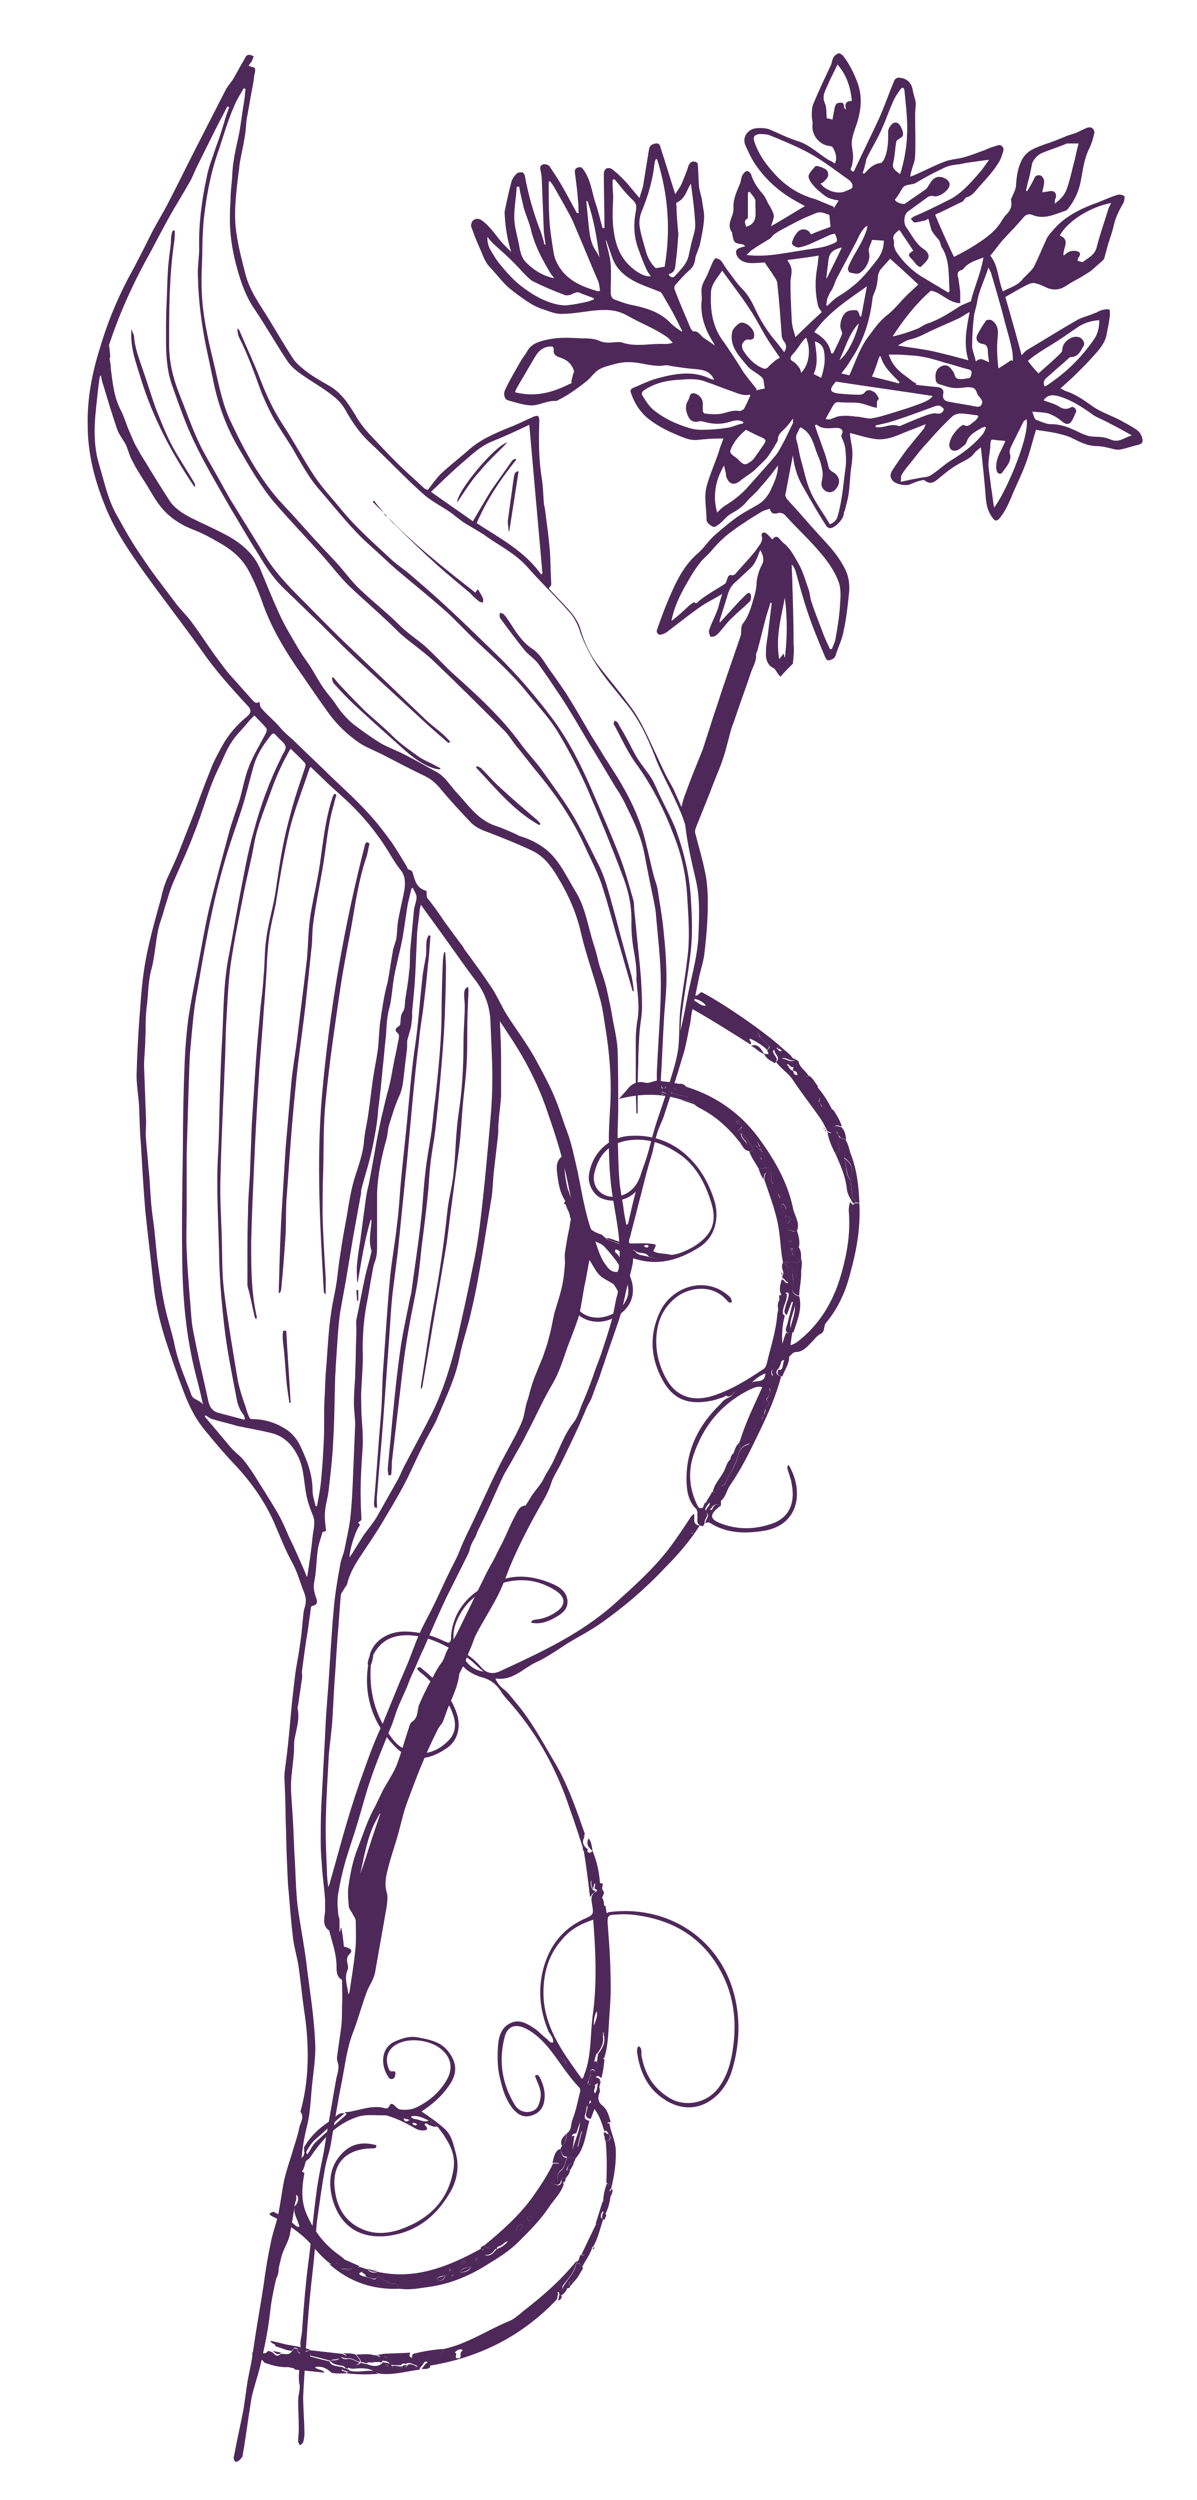 <?xml version="1.0" encoding="UTF-8"?> <svg xmlns="http://www.w3.org/2000/svg" xmlns:xlink="http://www.w3.org/1999/xlink" version="1.1" id="Ñëîé_1" x="0px" y="0px" viewBox="0 0 191.1 399" style="enable-background:new 0 0 191.1 399;" xml:space="preserve"> <style type="text/css"> .st0{fill:#4F285A;} </style> <g> <g> <path class="st0" d="M149.7,76.5c1-0.8,2-1.7,3.1-2.3c0.9-0.6,2-0.9,2.7-1.8c0.3-0.4,0.7-0.7,1.1-1c0.3,2.8,0.6,5.6,0.8,8.3 c0.1,1.1,0.4,2.1,1.1,3c0.3,0.4,0.6,0.6,1.1,0c0.8-1,1.3-2,1.8-3.2c0.8-2,1.8-3.9,2.5-5.9c0.6-1.7,1-3.4,1.5-5 c1.1,0.2,2.3,0.3,3.5,0.6c0.8,0.2,1.7,0.4,2.4,0.8c1.2,0.6,2.4,1.2,3.8,1.2c0.9,0,1.9,0.3,2.8,0.5c0.4,0.1,0.8,0.1,1.2,0 c0.9-0.2,1.7-0.5,2.6-0.7c0.6-0.1,0.8-0.5,0.7-0.9c-0.1-0.5-0.4-1.1-0.8-1.4c-0.8-0.6-1.8-1.1-2.7-1.6c-1.5-0.8-3.1-1.3-4.4-2.2 c-1.4-1-2.8-2-4.4-2.5c-0.3-0.1-0.5-0.3-0.8-0.4c1-0.9,1.9-1.7,2.8-2.6c0.8-0.8,1.6-1.6,2.4-2.5c1-1.1,2-2.2,2.2-3.7 c0.2-1,0.4-1.9,0.5-2.9c0-0.3,0-0.9-0.1-0.9c-0.4-0.1-0.8,0-1.2,0.1c-0.4,0.1-0.8,0.4-1.2,0.5c-0.9,0.4-1.8,0.6-2.6,1 c-2.8,1.6-5.5,3.3-8.2,4.9c-0.3,0.2-0.6,0.6-0.8,0.8c-0.8-3-1.7-6.2-2.6-9.3c1.1-0.6,2.2-1.3,3.4-1.9c0.4-0.2,0.9-0.4,1.3-0.3 c0.7,0.1,1.4,0.5,2.1,0.8c1.1,0.4,2.1,0.2,3.1-0.5c0.7-0.5,1.6-0.9,2.4-1.4c0.5-0.3,1-0.6,1.4-0.9c0.5-0.4,1-0.9,1.6-1.4 c0.2-0.2,0.4-0.3,0.5-0.6c0.2-0.7,0.4-1.5,0.6-2.2c0.3-1,0.7-2,0.9-3c0.3-1.3,0.9-2.5,1.6-3.7c0.1-0.3,0.2-0.9,0.1-1 c-0.3-0.2-0.7-0.3-1.1-0.2c-1,0.3-2.1,0.8-3.1,1.2c-2.8,1-5.5,2.3-7.4,4.7c-0.3,0.3-0.6,0.7-0.8,1.1c-0.7,1.5-1.3,3-2,4.4 c-0.2,0.4-0.6,0.8-0.9,1.1c-0.3,0.3-0.6,0.6-0.9,0.9c-0.8,1.1-2.1,1.4-3.2,2c-0.8-2-0.7-4.1-2-5.7c0.7-0.8,1.3-1.7,2-2.5 c1.1-1.2,2.2-2.3,3.3-3.6c0.4-0.5,0.9-0.6,1.4-0.4c1.9,0.8,3.6-0.1,5.4-0.7c0.1-0.1,0.3-0.2,0.4-0.4c1.1-1.4,1.7-2.9,2-4.6 c0.3-1.6,0.5-3.3,1.3-4.9c0.4-0.8,0.6-1.6,0.8-2.4c0.1-0.3-0.1-0.7-0.4-0.9c-0.2-0.1-0.7-0.1-1,0.1c-0.5,0.2-1,0.5-1.5,0.7 c-0.5,0.2-1,0.3-1.5,0.5c-1.2,0.5-2.4,1-3.7,1.4c-1.3,0.5-2.6,0.9-3.4,2.3c-0.7,1.3-0.9,2.7-1,4.2c0,0.6-0.4,1.2-0.6,1.8 c-0.1,0.2-0.2,0.3-0.2,0.5c0.2,0.9,0,1.6-0.7,2.3c-0.3,0.3-0.5,0.6-0.7,0.9c-1,1.8-2.6,2.9-4.3,4c-1.1,0.7-2.2,1.3-3.4,1.9 c-1-2.1-2-4.3-3-6.7c0.1-0.1,0.3-0.2,0.6-0.3c1.2-0.6,2.5-1.2,3.7-1.8c0.3-0.1,0.4-0.6,0.7-0.7c1.1-0.3,1.6-1.3,2.3-2 c1-1.1,2-2.2,2.8-3.5c0.4-0.6,0.6-1.3,0.8-2c0.1-0.5-0.4-1-0.9-0.8c-0.8,0.2-1.5,0.5-2.2,0.8c-1.1,0.4-2.1,0.8-3.2,1.1 c-1,0.3-2.1,0.3-3.1,0.7c-1.6,0.6-3.1,1.4-4.7,2.1c-0.2,0.1-0.5,0.2-0.8,0.3c0.1-0.4,0.1-0.6,0.2-0.9c0.2-0.8,0.6-1.6,0.6-2.5 c0.1-2.1,0-4.2,0-6.4c0-0.7,0.1-1.3,0.1-2c-0.1-0.7-0.4-1.4-0.5-2.1c-0.2-1.2-1.1-1.9-2.3-1.9c-0.2,0-0.5,0.2-0.6,0.4 c-0.9,2.1-1.6,4.2-2.5,6.2c-1.3,2.8-2.7,5.6-4,8.4c-0.8-0.2-0.4-0.6-0.3-0.9c0.1-0.5,0.2-1,0.2-1.5c0-0.8-0.3-1.7-0.2-2.5 c0.1-0.9,0.5-1.9,0.8-2.8c0.7-2.2,0.9-4.3,0.1-6.5c-0.6-1.6-1.3-3-2.3-4.3c-0.2-0.2-0.5-0.4-0.7-0.4c-0.3,0.1-0.6,0.3-0.8,0.6 c-0.2,0.3-0.3,0.8-0.4,1.2c-1,2.1-2,4.2-2.9,6.4c-0.2,0.5-0.2,1.2-0.2,1.8c0,0.5,0.2,1,0.1,1.5c-0.1,1.6,1.1,3.1,2.7,3.3 c0.2,0,0.5,0.1,0.6,0.3c0.4,0.8,0.7,1.5,0.3,2.5c-0.3-0.2-0.6-0.4-0.9-0.5c-1.7-1-3.1-2.5-5.1-3.1c-1.6-0.5-3.1-1.3-4.6-1.9 c-0.7-0.2-1.5-0.2-2.2-0.1c-1.3,0.3-2,1.5-1.5,2.7c0.5,1.1,1,2.2,1.7,3.2c1.6,2.3,3.7,4.2,6.2,5.6c0.5,0.3,1.1,0.6,1.6,0.9 c-1.9,1.1-3.6,2.2-5.4,3.2c0.1-0.4,0.3-0.8,0.4-1.3c0.1-0.3,0-0.6-0.1-0.9c-0.2-0.5-0.5-1-0.8-1.5c-0.2-0.4-0.4-0.9-0.7-1.3 c-0.9-1-1.6-2-2-3.3c-0.1-0.2-0.5-0.6-0.7-0.5c-0.3,0.1-0.5,0.4-0.7,0.7c-0.2,0.4-0.2,1-0.4,1.4c-0.5,1.2-1.1,2.5-1,3.8 c0.1,1.3-1.2,2.5-0.3,3.8c0.1,0.1,0.1,0.3,0.1,0.4c0.3,1.4,0.3,1.4,1.7,1.6c0,0,0.1,0.1,0.4,0.3c-0.4,0.1-0.7,0.2-1,0.3 c-0.5,0.2-0.6,0.6-0.4,1.1c0.4,0.9,1.3,1.3,2.5,1.3c0.7,0,1.5-0.1,2-0.1c0.5,0.8,1,1.4,1.4,2.1c0.3,0.4,0.6,0.9,0.6,1.3 c0.3,2.7,0.5,5.5,0.7,8.3c0,0.3,0.2,0.6,0.3,0.8c0.4,0.5,0.6,1,0.1,1.8c-0.4-0.5-0.7-0.9-1-1.3c-1.4-1.6-2.6-3.4-3.5-5.3 c-0.6-1.3-1.2-2.5-2.3-3.6c-0.8-0.8-1.5-1.9-2.2-2.8c-0.4-0.5-0.7-1.1-1.1-1.6c-0.2-0.2-0.5-0.3-0.8-0.4c-0.1,0-0.3,0.3-0.4,0.4 c-0.5,1-0.8,2-1.3,2.9c-0.4,0.7-0.7,1.4-0.6,2.3c0,0.4,0.1,0.8,0,1.3c-0.2,2.4,0.6,4.6,1.9,6.6c0.1,0.1,0.1,0.3,0.3,0.5 c-0.7-0.5-1.3-0.9-1.9-1.3c-0.5-0.4-0.8-1.1-1.6-1c-0.1,0-0.3-0.3-0.4-0.4c-0.9-2.1-1.8-4.2-2.6-6.3c-0.1-0.2,0-0.6,0.1-0.7 c0.7-0.8,1.5-1.7,2.3-2.4c0.6-0.5,0.8-1.1,0.9-1.8c0-0.4,0.3-0.9,0.4-1.3c0.1-0.3,0.2-0.5,0.3-0.8c0.3-1.4,0.6-2.8,0.7-4.2 c0.1-1-0.2-1.9-0.3-2.9c-0.1-0.8-0.4-1.5-0.5-2.3c-0.1-1.2-0.1-2.4-0.2-3.6c0-0.2-0.3-0.4-0.5-0.4c-0.5-0.1-0.8,0.2-1,0.7 c-0.3,1-0.7,1.9-1.1,2.9c-0.3,0.6-0.7,1.1-1,1.6c-0.8-2.5-1.5-4.9-2.3-7.3c-0.1-0.4-0.2-0.9-0.8-0.8c-0.6,0.1-1,0.3-1.1,1 c-0.3,1.9-0.6,3.7-0.9,5.6c-0.1,0.6-0.4,1.3-0.6,2.1c-1-1.1-1.7-2.1-2.5-2.9c-0.6-0.6-1.2-1.2-1.9-1.7c-0.2-0.2-0.7-0.2-0.9-0.1 c-0.2,0.1-0.4,0.5-0.4,0.8c0,2.9,0.1,5.8,0.1,8.7c-0.1,0-0.2,0-0.3,0c-0.4-1.4-0.7-2.8-1.2-4.2c-0.5-1.6-0.7-3.4-1.7-4.9 c-0.3-0.4-0.4-0.7-0.9-0.6c-0.6,0.1-0.7,0.5-0.6,1c0.2,1.5,0.4,3.1,0.5,4.6c0.1,0.6,0,1.2,0.1,1.7c-0.1,0-0.2,0-0.3,0 c-0.9-1.6-1.7-3.2-2.6-4.7c-0.6-1-1.2-1.9-1.8-2.8c-0.2-0.2-0.6-0.3-0.9-0.3c-0.4,0.1-0.7,0.4-0.5,1c0.1,0.5,0.2,1.1,0.2,1.6 c0.1,2.5,0.2,5.1,0.3,7.6c0,0.9,0.2,1.8,0.3,2.7C87,39,86.9,39,86.9,39c0-0.2-0.1-0.3-0.1-0.5c-0.2-0.7-0.4-1.4-0.7-2.1 c-1-2.7-1.8-5.5-2.3-8.3c0-0.2-0.3-0.6-0.4-0.6c-0.3,0-0.8,0-1,0.3c-0.4,0.4-0.7,0.9-0.8,1.4c-0.4,1.5-0.7,2.9-1,4.4 c-0.1,0.3,0,0.7,0,1c0.1,1.8,0.4,3.6,1,5.6c-0.5-0.5-0.9-0.9-1.2-1.2c-1.2-1.3-2.1-2.9-3.6-3.9c-0.5-0.3-0.9-0.2-1.3,0.1 c-0.2,0.2-0.3,0.6-0.3,0.9c0.4,1.1,0.8,2.2,1.3,3.3c0.4,0.9,0.7,1.8,1.2,2.6c0.3,0.5,0.8,0.9,1.2,1.4c0.7,0.8,1.4,1.7,2.2,2.4 c0.9,0.8,1.9,1.5,2.9,2.2c0.9,0.6,1.8,1.1,2.8,1.4c0.9,0.3,1.8,0.7,2.8,0.7c1.6,0,3.3-0.3,4.9-0.5c2-0.2,3.8-0.3,5.7,0.8 c2.1,1.2,4.3,2,6.3,3.4c0.3,0.2,0.6,0.6,0.9,0.9c-0.5,0.2-1,0.2-1.4,0.2c-2.2-0.1-4.4,0.5-6.6-0.2c-0.2-0.1-0.4-0.1-0.7-0.1 c-1,0-1.9,0.3-3-0.2c-0.9-0.4-2-0.4-2.9-0.4c-1.8-0.1-3.6-0.2-5.4,0.2c-1.3,0.3-2.5,0.6-3.2,1.8c-0.3,0.6-0.8,1.1-1.1,1.7 c-0.8,1.4-1.7,2.9-2.4,4.4c-0.4,0.7-0.2,1.6,0.4,1.8c1.1,0.3,2.3,0.7,3.5,0.8c1.4,0.1,2.7-0.8,4.1-0.7c0.2,0,0.4-0.1,0.5-0.2 c0.5-0.2,0.9-0.5,1.3-0.7c1.1-0.7,2.2-1.5,3.2-2.3c0.7-0.6,1.2-1.4,1.9-1.8c0.6-0.4,1.5-0.6,2.2-0.8c1.3-0.4,2.5-0.5,3.9-0.3 c1.5,0.2,3,0.7,4.5,0.4c0.3,0,0.5,0,0.8,0.1c1.3,0.2,2.6,0.4,3.9,0.5c1.3,0.1,2.5,0.3,3.1,1.7c-0.2,0-0.4-0.1-0.5-0.1 c-2.8-1.4-5.7-0.9-8.6-0.1c-1.4,0.4-2.6,1-4,1.6c-0.2,0.1-0.3,0.5-0.2,0.6c0.6,1.9,1.7,3.5,3.3,4.6c1.1,0.8,2.4,1.5,3.6,2 c1.2,0.5,2.5,1.2,3.9,1c1-0.1,2-0.2,3-0.2c0.3,0,0.6,0,1,0c-0.3,0.8-0.6,1.5-0.8,2.3c-0.6,1.7-1.3,3.3-1.8,5 c-0.6,1.9-0.1,3.8-0.1,5.7c0,0.4,0.6,0.9,1.1,1.1c0.2,0.1,0.7-0.3,1-0.5c0.6-0.5,1.1-1.2,1.8-1.6c0.9-0.5,1.7-1,2.4-1.8 c0.6-0.8,1.5-1.4,2.1-2.2c0.7-0.8,1.4-1.6,2.1-2.5c0.3-0.4,0.6-0.8,0.9-1.2c0,1.5-0.6,2.7-1.2,4c-0.5,1-1.2,1.8-2.1,2.3 c-1.2,0.7-2.4,1.3-3.6,2.2c-1.2,0.9-2.4,1.9-3.5,2.9c-0.9,0.9-1.6,2-2.6,2.8c-2.1,1.9-3.3,4.4-4.4,7c-0.7,1.6-1.3,3.3-1.9,5 c-0.2,0.4,0.2,0.9,0.6,0.8c0.4-0.1,0.9-0.3,1.2-0.6c1.6-1.2,3.2-2.5,4.9-3.7c1.1-0.8,2.4-1.4,3.7-2.2c-0.3,0.9-0.5,1.7-0.7,2.4 c-0.4,1.1-1,2.2-1.4,3.4c-0.1,0.3,0.1,0.7,0.2,1c0,0.1,0.6,0,0.8-0.1c0.4-0.3,0.7-0.6,1-1c0.6-0.7,1.1-1.4,1.8-2 c0.9-0.9,1.8-1.6,2.7-2.5c0.2-0.2,0.3-0.9,0.1-1.2c-0.2-0.4-0.6,0-0.8,0.2c-0.3,0.3-0.7,0.7-1,1c-1,1.1-2,2.2-3.1,3.4 c0-0.3,0-0.4,0-0.4c0.4-1.3,0.8-2.5,1.2-3.8c0.2-0.8,0.5-1.5,1.1-2.1c0.9-0.8,1.7-1.6,2.6-2.4c0.4-0.4,0.7-0.8,0.9-1.3 c0.3-0.5,0.4-1.1,0.7-1.6c0.4,0.8,0.7,1.6,0.2,2.4c-0.4,0.8-0.7,1.8-0.8,2.6c0,1.3-0.4,2.5-0.8,3.8c-0.3,1-0.7,2-1.3,2.8 c-0.6,0.7-0.2,1.5-0.5,2.2c-0.8,2.4-1.7,4.9-2.5,7.3c-0.6,1.7-1.1,3.4-1.7,5.1c-0.6,1.9-1.2,3.7-1.8,5.6c-0.1,0.3-0.3,0.7-0.4,1 c-0.8,2-1.6,3.9-2.3,5.9c-0.3,0.7-0.5,1.4-0.7,2.3c-0.5-1.1-0.9-2-1.3-2.9c-0.5-0.9-1-1.8-1.5-2.8c-0.9-1.9-1.8-3.9-2.7-5.8 c-0.8-1.6-1.6-3.2-2.7-4.6c-1.6-2.2-3.4-4.3-5.1-6.5c-1.3-1.7-2.2-3.6-2.8-5.7c-0.4-1.4-1.2-2.4-2.1-3.4c-1-1.1-2-2.1-3-3.2 C88.1,93.4,88,93.2,88,93c-0.1-1.7-0.1-3.4-0.2-5c-0.2-2.3-0.5-4.5-0.8-6.8c-0.1-0.4-0.2-0.9-0.2-1.3c-0.1-1.2-0.1-2.4-0.3-3.5 c-0.5-3.1-0.5-6.1-0.4-9.2c0-0.8-0.2-1-0.9-0.7c-1.4,0.6-2.7,1.3-4.1,1.8c-2.4,1-4.7,2-6.6,3.8c-1.4,1.2-2.8,2.3-4.1,3.5 c-0.8,0.8-1.4,1.7-2.1,2.6C68,78.1,67.9,78,67.8,78c-1.6-1.5-3.2-2.9-4.7-4.4c-1.4-1.4-2.8-2.9-4.2-4.4c-0.8-0.9-1.6-1.9-2.2-3 c-1.1-1.8-2.2-3.5-4.1-4.6c-1.2-0.7-2.3-1.3-3.4-2.1c-0.8-0.6-1.7-1.3-2.3-2.1c-1.4-2.1-2.7-4.4-4-6.5c-1.4-2.3-3-4.4-3.7-7.1 c-0.6-2.3-1.2-4.6-1.5-6.9c-0.2-1.5-0.2-3.1-0.1-4.6c0.1-1.6,0.3-3.2,0.5-4.8c0.1-0.5,0.1-1.1,0.2-1.6c0.3-1.7,0.7-3.3,0.9-4.9 c0.1-0.9,0.1-1.8,0.3-2.6c0.2-1.1,0.4-2.3,0.6-3.4c0.2-1,0.4-2,0.5-3c0.1-0.4,0.2-0.8,0.1-1.1c-0.1-0.2-0.6-0.2-1-0.4 c0.1-0.2,0.3-0.5,0.5-0.7c0.1-0.3,0.2-0.5,0.3-0.8C39.5,8.4,39.2,9,39,9.5c-0.7,1.1-1.2,2.2-1.9,3.3c-0.4,0.6-0.9,1.1-1.2,1.8 c-1.4,2.7-2.8,5.5-4.2,8.2c-1.6,3.1-3.1,6.2-4.7,9.3c-0.9,1.8-2,3.5-2.9,5.3c-0.9,1.8-1.8,3.6-2.7,5.3c-2.3,4.1-4.1,8.3-5.4,12.7 c-1.3,4.1-2.1,8.2-2,12.5c0,4.7,1.2,9.1,3,13.4c1.5,3.6,3.7,6.8,5.9,9.9c3,4.2,6.2,8.3,9.2,12.5c2.2,3.2,4.8,6.1,7.4,8.9 c0.7,0.7,0.6,1.2-0.1,1.8c-1.6,1.3-2.9,2.8-3.9,4.6c-0.7,1.3-1.4,2.5-1.9,3.9c-0.9,2.2-1.7,4.4-2.5,6.6c-0.9,2.3-1.8,4.6-2.7,6.9 c-0.6,1.4-1.2,2.7-1.8,4c-0.4,1-0.7,2-0.9,3c-0.8,2.9-1.6,5.7-2.2,8.6c-0.6,2.8-0.9,5.7-1.1,8.6c-0.3,3.7-0.5,7.4-0.6,11 c0,1.6,0.3,3.3,0.4,4.9c0.1,2.1,0.1,4.1,0.3,6.2c0.2,3.5,0.4,7.1,0.7,10.6c0.4,3.9,0.9,7.8,1.3,11.7c0.3,3,1,5.9,1.9,8.8 c0.9,2.7,1.8,5.4,2.8,8c0.8,2.2,1.8,4.3,3.2,6.1c1.7,2.1,3.4,4.1,5.3,6.1c2.5,2.7,4.6,5.7,6.1,9.1c0.9,2.1,1.7,4.2,2.8,6.2 c0.9,1.6,1.3,3.3,2,5c0.3,0.8,0.3,1.6,0,2.4c-0.2,0.7-0.2,1.5-0.3,2.2c-0.1,1.2-0.2,2.3-0.4,3.5c-0.2,1.7-0.6,3.4-0.8,5.1 c-0.3,2.5-0.6,5.1-0.8,7.6c-0.2,2.2-0.4,4.3-0.7,6.5c-0.1,0.7-0.2,1.4-0.2,2.1c0.1,2.2,0.2,4.5,0.2,6.7c0.1,2.2,0.1,4.4,0.2,6.5 c0.1,1.7,0.1,3.5,0.3,5.2c0.2,2.5,0.4,5,0.7,7.4c0.2,1.5,0.7,3.1,0.9,4.6c0.3,2.1,0.5,4.3,0.8,6.4c0.2,1.4,0.4,2.8,0.5,4.2 c0.3,4.1,0.1,8.2-1,12.2c0,0.1-0.1,0.2,0,0.2c0.6,0.8,0,1.6-0.2,2.4c-0.3,1.6-0.9,3.1-1.3,4.6c-0.4,1.2-0.8,2.5-1.1,3.7 c-0.4,1.9-0.6,3.8-1,5.7c-0.3,1.4-0.8,2.7-1.1,4.1c-0.5,2.3-0.9,4.7-1.2,7c-0.4,2.7-0.9,5.4-1.3,8c-0.2,1.3-0.4,2.7-0.6,4 c-0.2,1.2-0.5,2.4-0.7,3.6c-0.2,1.4-0.4,2.8-0.6,4.2c-0.5,2.6-1.1,5.2-1.6,7.9c0,0.2,0.1,0.5,0.3,0.6c0.1,0.1,0.4-0.1,0.6-0.2 c0.2-0.2,0.4-0.5,0.5-0.6c0.4-2.2,0.7-4.4,1-6.5c0.2-1,0.3-2.1,0.5-3.1c0.4-1.7,1-3.4,1.4-5.1c0.6-2.7,1.2-5.4,1.5-8.2 c0.3-3,1.1-5.9,1.8-8.9c0.3-1.3,1.2-2.5,1.4-3.8c0.7-3.6,1.1-7.3,1.7-10.9c0.2-1.5,0.3-3,0.6-4.4c0.2-1.1,0.5-2.1,0.7-3.2 c0.2-1.3,0.3-2.6,0.4-3.9c0.2-2.8,0.8-5.6,0.6-8.4c-0.2-4.2-0.9-8.3-1.4-12.5c-0.4-3.1-1-6.1-1.4-9.1c-0.3-2.7-0.3-5.5-0.5-8.3 c-0.1-2.6-0.2-5.2-0.4-7.8c-0.1-1.4-0.2-2.7-0.1-4.1c0.1-1.3,0.3-2.6,0.4-3.9c0.1-0.8,0-1.5,0.1-2.3c0.3-1.7,0.9-3.3,0.5-5.1 c0-0.2,0.1-0.3,0.1-0.5c0.2-1.4,0.4-2.7,0.6-4.1c0.1-0.4,0-0.8,0-1.2c0.3-2.3,0.6-4.6,1-6.9c0.1-1,0.3-2,0.4-3.1 c0-0.2,0.1-0.5,0.3-0.5c1-0.2,0.7-0.9,0.5-1.5c-0.3-0.8-0.4-1.6-0.2-2.5c0.3-1.5,0.3-3.1,0.5-4.7c0.1-1,0.5-2,0.8-3.1 c0.6-0.1,0.6-0.1,0.5-0.7c-0.1-0.9-0.2-1.7-0.1-2.6c0.1-1.2,0.5-2.4,0.6-3.6c0.3-2.6,0.6-5.2,0.7-7.7c0.2-3.2,0.2-6.5,0.3-9.7 c0-0.7,0.1-1.4,0.1-2.1c0.1-1.5,0.2-3,0.3-4.5c0.1-1.4,0.2-2.7,0.4-4.1c0.3-1.7,0.6-3.4,0.9-5c0.4-2.4,0.8-4.8,1.2-7.2 c0.4-2.2,0.8-4.4,1.2-6.6c0.1-0.3,0-0.6,0.1-0.9c0.4-1.6,0.9-3.1,1.3-4.7c0.3-1.2,0.6-2.5,0.8-3.7c0.3-1.5,0.5-3,0.6-4.5 c0.3-2.2,0.5-4.3,0.7-6.5c0.2-1.6,0.3-3.3,0.5-4.9c0.1-1.1,0.1-2.2,0.3-3.4c0.1-0.8,0.4-1.6,0.5-2.4c0.2-1.2,0.3-2.5,0.5-3.7 c0.4-2.2,1-4.3,1.4-6.5c0.3-1.7,0.5-3.5,0.8-5.2c0.2-0.9,0.4-1.7,0.6-2.5c0.1,0,0.1-0.1,0.2-0.1c0.2,0.5,0.6,1,0.6,1.5 c0,0.6-0.3,1.3-0.4,1.9c-0.2,2.1-0.4,4.3-0.6,6.4c-0.1,1.2,0,2.5-0.2,3.7c-0.1,1.4-0.4,2.9-0.6,4.3c-0.1,0.7,0,1.5-0.4,2 c-0.4,0.6-0.3,1.2-0.4,1.9c0,0.2-0.2,0.4-0.4,0.5c-0.4,0.3-0.5,0.6,0,1c0.1,0.1,0.2,0.3,0.2,0.4c0,0.4-0.1,0.8-0.2,1.2 c-0.2,1.2-0.5,2.4-0.7,3.5c-0.2,1.1-0.4,2.3-0.7,3.5c-0.1,0.5-0.3,1-0.4,1.5c-0.3,1.1-0.5,2.2-0.8,3.3c-0.4,1.9-0.8,3.8-1.1,5.7 c-0.3,1.6-0.6,3.3-0.9,4.9c-0.2,0.8-0.4,1.7-0.5,2.5c-0.3,2.2-0.6,4.4-0.9,6.7c-0.2,1.2-0.4,2.5-0.5,3.7c-0.1,0.8,0,1.7,0,2.5 c0,0.1,0,0.3,0.1,0.4c0.6-3.4,1.1-6.8,2.1-10.1c0.1,0.1,0.1,0.3,0.1,0.4c-0.1,1.5-0.5,3.1,0,4.6c0,0.1,0,0.1,0,0.2 c-0.3,1.3-0.7,2.6-1,3.9c-0.5,2.3-0.9,4.6-1.4,6.9c-0.1,0.5,0,1,0,1.5c0,1.3-0.1,2.6-0.1,3.9c0,1.3-0.1,2.6-0.1,3.8 c-0.1,1.4-0.2,2.8-0.2,4.2c0,1.1,0.2,2.3,0.2,3.4c-0.1,2.4-0.2,4.8-0.3,7.2c-0.1,2.6-0.2,5.3-0.5,7.9c-0.2,1.6-0.6,3.2-0.9,4.8 c-0.2,0.9-0.6,1.7-0.7,2.5c-0.4,2.2-0.8,4.5-1,6.8c-0.4,4.2-0.6,8.5-0.9,12.7c-0.2,2.5-0.4,5-0.5,7.6c-0.2,3.7-0.4,7.5-0.6,11.2 c-0.1,2-0.1,4-0.1,6c0,1.3,0.1,2.5,0.2,3.8c0.1,1.8,0.4,3.6,0.5,5.4c0,0.5,0,1,0,1.5c0,1.1-0.6,2.4,0.6,3.3c0.1,0,0.1,0.1,0.1,0.2 c0.4,1.6,1,3.2,1.1,5c0.1,0.9-0.2,2.1,0.9,2.7c0,0,0,0.1,0,0.2c0,1.3,0.1,2.6,0,3.9c0,1.1,0,2.1-0.1,3.2c-0.2,1.7-0.5,3.4-0.7,5.1 c0,0.2,0,0.5,0.1,0.7c0.1,0.4,0.2,0.7,0.1,1.1c0,0.5-0.2,1-0.3,1.5c-0.5,2.7-0.9,5.3-1.4,8c-0.2,1.2-0.4,2.5-0.6,3.7 c-0.4,2-0.8,3.9-1.1,5.9c-0.4,2.9-0.7,5.8-1,8.7c-0.2,2-0.5,3.9-0.7,5.9c-0.3,2.8-0.5,5.6-0.7,8.4c-0.1,0.9-0.5,1.9,0,2.8 c-0.6,0.7-0.4,1.5-0.4,2.2c0,1.1-0.2,2.1,0,3.2c0.2,0.8-0.2,1.7-0.2,2.6c0,1.5,0.1,3,0.1,4.5c0,0.7-0.1,1.4-0.1,2.1 c0,0.2,0.2,0.4,0.3,0.6c0.2-0.2,0.4-0.3,0.5-0.5c0.1-0.4,0.2-0.9,0.2-1.3c0-2-0.2-4-0.2-6c0.1-2.4,0.3-4.7,0.4-7.1 c0.2-3,0.4-6,0.7-9c0.2-2.2,0.5-4.4,0.7-6.7c0.2-1.7,0.2-3.4,0.4-5.1c0.4-2.9,0.8-5.8,1.3-8.6c0.2-1.2,0.7-2.5,0.9-3.7 c0.6-3.4,1.1-6.8,1.8-10.2c0.5-2.6,0.8-5.3,1.8-7.8c0.8-2.1,1.4-4.4,2.2-6.5c0.4-1,1.1-1.9,1.3-3.1c0.6-3.4,1.2-6.8,1.8-10.2 c0.1-0.8,0.3-1.8,0-2.6c-0.3-1.2-0.1-2.4,0.2-3.5c0.4-1.7,1-3.4,1.5-5.1c0.4-1.4,0.7-2.7,1.1-4.1c0.3-1.1,0.8-2.3,1.2-3.4 c0.6-1.6,1.2-3.2,1.9-4.8c0.7-1.7,1.5-3.4,2.3-5c0.2-0.4,0.5-0.7,0.7-1c0.4-0.8,0.6-1.7,1-2.6c0.7-1.7,1.5-3.3,1.7-5.1 c0-0.2,0.2-0.4,0.3-0.7c0.2-0.4,0.4-0.8,0.6-1.2c0.3-0.8,0.6-1.6,1-2.5c0.3-0.7,0.5-1.5,0.9-2.2c1-1.9,2.2-3.8,3.2-5.7 c0.8-1.5,1.4-3.1,2-4.7c0.7-1.7,1.5-3.4,2.3-5c1-2,2.1-4,3.2-5.9c0.5-0.9,0.9-1.7,1.2-2.7c0.4-1.2,1.2-2.3,1.7-3.4 c0.9-1.9,1.9-3.9,2.8-5.9c0.4-0.9,0.8-1.9,1.2-2.8c0.2-0.5,0.6-1,0.8-1.6c0.4-1.1,0.8-2.2,1.2-3.2c0.3-1,0.7-2,1-3 c0.7-2.1,1.5-4.3,2.2-6.4c0.4-1.3,0.7-2.7,1-4.1c0.3-1.4,0.7-2.7,1-4.1c0.2-0.8,0.2-1.6,0.2-2.5c0-0.3,0-0.9-0.2-1 c-0.8-0.3-0.4-0.9-0.3-1.3c0.4-1.7,0.9-3.4,1.3-5.1c0.6-2.2,1.1-4.4,1.7-6.5c0.2-0.7,0.4-1.3,0.6-2c0.2-1,0.4-1.9,0.7-2.9 c0.3-1,0.8-1.9,1.1-2.8c1-3.1,2-6.1,2.9-9.2c0.5-1.5,0.8-3.1,1.1-4.7c0.2-0.8,0.3-1.6,0.4-2.4c0.4-1.9,0.8-3.8,1.2-5.8 c0.3-1.4,0.8-2.8,0.9-4.2c0.3-2.5,0.5-5.1,0.5-7.6c0-1.8-0.1-3.6-0.5-5.3c-0.4-2-1-3.9-1.5-5.9c-0.1-0.3,0-0.6,0.1-0.9 c0.7-1.8,1.5-3.7,2.2-5.5c0.5-1.3,1-2.6,1.5-3.8c0.4-1,0.7-1.9,1-2.9c0.3-1.1,0.6-2.3,0.9-3.4c0.2-0.7,0.5-1.3,0.7-2 c0.8-2.4,1.7-4.8,2.5-7.2c0.3-0.9,0.9-1.8,0.8-2.8c0-0.2,0.1-0.4,0.2-0.6c0.5-1.8,0.9-3.6,1.4-5.4c0.2-0.8,0.5-1.5,0.7-2.3 c0.1,0,0.1,0,0.2,0.1c-0.2,1.6-0.4,3.2-0.6,4.9c-0.1,0.8-0.3,1.7-0.3,2.5c-0.1,1.2,0,2.4,1.3,3c0.1,0.1,0.2,0.2,0.3,0.4 c0.2,0.3,0.4,0.6,0.7,0.9c0.7-0.8,1.3-1.4,1.9-2c0.1-0.1,0.1-0.2,0.1-0.3c0.1-0.9,0.2-1.9,0.1-2.8c0-3.2-0.1-6.4-0.2-9.6 c0-1.1-0.1-2.2-0.1-3.2c0.3,0.3,0.5,0.7,0.6,1c0.6,2.2,1.2,4.4,1.9,6.5c0.8,2.4,1.8,4.8,2.8,7.2c0.3,0.7,0.5,0.7,1.2,0.4 c0.4-0.2,0.5-0.5,0.6-0.9c0.4-1.2,1-2.4,1.2-3.7c0.4-1.8,0.6-3.6,0.8-5.5c0.2-1.4,0.1-2.8-0.5-4.1c-0.8-1.7-2-3.2-3.3-4.6 c-1.4-1.5-2.8-3.1-4.2-4.7c-0.6-0.7-1.3-1.4-1.9-2.1c-0.1-0.2-0.3-0.5-0.2-0.7c0.4-2.1,0.8-4.3,1.2-6.3c0,0,0,0.1,0,0.2 c0.2,1.7,0.7,3.4,1.6,4.9c1.2,2.1,2.4,4.2,3.7,6.2c0.1,0.2,0.4,0.4,0.6,0.4c0.8,0,2.1-1.4,2.2-2.2c0-0.2,0.1-0.5,0.2-0.7 c0.2-0.9,0.5-1.8,0.6-2.7c0.2-1.4,0.2-2.8,0.4-4.1c0.2-1.3,0.3-2.6,0-3.9c-0.1-0.6-0.2-1.1-0.2-1.6c1.2,0.3,2.4,0.7,3.6,0.9 c1.4,0.3,2.8,0,4.2-0.6c1.4-0.6,2.8-1.1,4.3-1.7c-0.1,0.2-0.2,0.5-0.3,0.7c-0.9,1.1-1.8,2.2-2.7,3.3c-0.8,1.1-1.6,2.2-2.3,3.3 c-0.4,0.6-0.5,1.2,0.1,1.8c0.5,0.5,2,0.8,2.7,0.5c0.7-0.3,1.4-0.6,2.2-0.7C148.5,77.4,149.1,77,149.7,76.5z M177.4,32.4 c-0.2,0.4-0.4,0.7-0.5,1.1c-0.6,2-1.3,3.9-1.8,5.9c-0.3,1.3-1.3,1.7-2.2,2.4c-0.1,0.1-0.6-0.1-0.9-0.2c0.1-0.2,0.1-0.3,0.1-0.4 c0.3-0.3,0.5-0.8,0.1-1c-0.3-0.2-0.9-0.2-1.3-0.1c-0.4,0.1-0.7,0.4-1.1,0.7c-0.2-1.1,1.2-2.5-0.6-3.2 C170.4,35.3,174.1,33,177.4,32.4z M166.4,24.4c1.2-0.5,2.5-0.9,3.7-1.4c0.1-0.1,0.3-0.1,0.4-0.1c0.6,0,1.2,0,1.7,0 c-0.2,0.7-0.4,1.6-0.6,2.5c-0.4,1.5-0.7,3-1.2,4.5c-0.3,1-0.9,1.8-2,2.6c0-0.4,0-0.6,0.1-0.8c0.3-0.7-0.1-1.3-0.8-1.2 c-0.2,0-0.4,0.1-0.7,0.1c-0.2,0-0.4,0.1-0.6,0.1c0.1-0.6,0.3-1.2,0.3-1.8c0-0.3-0.3-0.8-0.6-0.9c-0.4-0.1-0.8,0-1,0.5 c-0.3,0.7-0.7,1.3-1.1,2c-0.1,0-0.1,0-0.2-0.1c0.1-0.4,0.2-0.9,0.3-1.3c0.3-1,0.5-2.1,0.7-3.1C165.2,25.2,165.7,24.7,166.4,24.4z M82.2,62.6c0.3-0.7,0.6-1.2,0.9-1.7c0.8-1.3,1.5-2.6,2.3-3.9c0.5-0.9,1.2-1.6,2.4-1.7c0.4,0,0.6,0,0.6,0.5 c-0.1,0.7,0.3,1,0.8,1.2c1.1,0.3,2,0.9,2.4,2.1c0.1,0.2,0,0.4-0.1,0.6c-0.1,0.4-0.2,0.8-0.3,1.2c0,0.1,0.1,0.1,0.1,0.2 C88.6,62.5,85.7,63.5,82.2,62.6z M108.1,32.3c1.3-0.6,1.5-1.9,2.2-3c0.3,2.2,0.6,4.4,0.7,6.6c0,1.1-0.5,2.2-0.7,3.3 c-0.1,0.4-0.2,0.9-0.3,1.3c-0.2,1.5-1.3,2.5-2.2,3.5c-0.3,0.4-0.7,0.3-1-0.1c0-0.1,0-0.2,0.1-0.2c1-0.3,0.9-1.2,1-2 c0.2-1.4,0.3-2.9,0.4-4.3c0-0.4-0.1-0.8-0.1-1.2c-0.1-1.1-0.2-2.2-0.2-3.4C107.9,32.6,108,32.3,108.1,32.3z M102.5,33.6 c1-2.4,1.7-4.9,2-7.5c0-0.2,0.1-0.5,0.2-0.7c0.1,0,0.2,0,0.2,0c1.8,5.7,2.2,11.4,1.2,17.2c-0.1,0-0.1,0-0.2,0 c-0.4,0.1-0.7,0.1-1.2,0.2c-0.7-0.6-1.2-1.5-1.5-2.4c-0.4-1.5-0.9-2.9-1.1-4.4C102,35.3,102.2,34.3,102.5,33.6z M97.8,29.5 c0-0.3,0-0.5,0-0.8c0.1,0,0.2-0.1,0.3-0.1c1,1.2,1.9,2.4,3,3.4c0.6,0.6,0.5,1.1,0.4,1.8c-0.4,2-0.3,4,0.4,5.9 c0.4,1.1,0.8,2.2,1.3,3.3c0.2,0.4,0.5,0.8,0.7,1.1c-0.8,0.1-1.8-0.4-2.7-1.1c-1.8-1.4-2.7-3.2-3.1-5.4c-0.4-2-0.3-4-0.2-6.1 C97.9,30.9,97.8,30.2,97.8,29.5z M93.8,32.1c1,2.9,1.5,5.9,1.9,9c-0.2-0.4-0.3-0.7-0.6-1.1c-1-1.5-1-3.2-1.2-4.8 c-0.1-1-0.2-2.1-0.3-3.1C93.7,32.1,93.7,32.1,93.8,32.1z M82.1,34.7c0-1.6,0.3-3.3,0.4-4.9c0.1,0,0.3,0,0.4,0 c0,0.2,0.1,0.5,0.1,0.7c0.2,0.9,0.4,1.7,0.6,2.6c0.3,1.1,0.8,2.2,1.1,3.3c0.6,2.7,1.9,5.1,3.3,7.4c0.1,0.2,0.4,0.3,0.4,0.6 c-1.8-0.4-3.2-1.3-4.4-2.5c-1-1-1-2.4-1.3-3.6C82.4,37,82.1,35.8,82.1,34.7z M93.6,48.2c-1,0.2-1.9,0.4-2.9,0.5 c-0.5,0.1-1.1,0-1.7-0.1c-2.3-0.5-4.2-1.7-6-3.1c-1.1-0.9-2.1-2-3-3.1c-0.7-0.8-1.3-1.8-1.8-2.7c-0.3-0.6-0.4-1.2-0.4-1.9 c0.4,0.5,0.8,1,1.3,1.4c1,0.9,2,1.8,3,2.8c0.6,0.6,1.2,1.3,1.8,1.9c0.4,0.4,0.9,0.9,1.4,1.1c1.6,0.8,3.3,1.5,4.9,2.1 c0.3,0.1,0.9,0,1.2-0.2c0.5-0.2,0.8-0.4,1.3-0.1c0.7,0.3,1.4,0.5,2.1,0.8c0,0.1,0,0.2,0,0.2C94.5,47.9,94,48.1,93.6,48.2z M95.5,46.5c-2.8-0.8-5.4-1.9-6.7-4.8c-0.2-0.4-0.3-0.8-0.4-1.3c-0.3-1.8-0.6-3.7-0.7-5.5c-0.1-1.9-0.1-3.9-0.1-5.9 c0.1,0,0.2-0.1,0.2-0.1c0.3,0.4,0.6,0.8,0.8,1.2c0.8,1.4,1.6,2.8,2.4,4.3c0.4,0.7,0.7,1.5,1,2.2c1.2,2.8,2.3,5.5,3.5,8.3 c0.2,0.5,0.2,1,0.3,1.5C95.7,46.4,95.6,46.5,95.5,46.5z M108.8,52.9c-0.6-0.4-1.2-0.8-1.7-1.3c-1.8-1.9-4.1-2.5-6.6-3 c-0.8-0.2-1.6-0.5-2.4-0.8c-0.5-0.2-0.6-0.7-0.6-1.2c0-1.5,0.1-3,0-4.4c-0.1-1.3-0.5-2.5-0.8-3.8c0,0,0,0,0.1,0 c0.3,0.9,0.6,1.7,0.9,2.6c0.7,2.1,2.3,3.3,4.2,4.2c1.1,0.5,2.3,0.9,3.5,1.4c0.1,0,0.2,0.2,0.3,0.3c0.8,1.4,1.6,2.7,2.3,4.1 c0.3,0.6,0.6,1.2,0.9,1.8C108.9,52.8,108.9,52.9,108.8,52.9z M73.4,74.2c1.7-1.4,3.2-3,5.3-3.8c2-0.8,3.9-1.7,5.8-2.6 c0.7,8,1.4,15.8,2.1,23.7c-0.1,0.1-0.1,0.1-0.2,0.2c-2.6-3.7-6.6-5.8-10.3-8.2c1.6-3.7,3.8-7,6.3-10.1c0-0.1-0.1-0.1-0.1-0.2 c-0.2,0.1-0.5,0.2-0.6,0.4c-1.1,1.6-2.2,3.1-3.3,4.7c-1,1.6-1.9,3.2-2.9,4.9c-2.1-1.5-4.3-3-6.7-4.7 C70.3,77.1,71.8,75.6,73.4,74.2z M31,223.2c-0.3-0.2-0.5-0.6-0.6-1c-1-2.6-2.1-5.2-2.6-7.9c-0.4-1.8-1-3.6-1.4-5.4 c-0.5-2.2-0.8-4.4-1.1-6.6c-0.4-2.6-0.5-5.3-0.9-7.9c-0.4-2.7-0.4-5.4-0.7-8.1c-0.1-1.5-0.3-3.1-0.4-4.6c-0.1-1.1,0.1-2.2,0-3.3 c-0.1-2.8-0.2-5.5-0.3-8.3c0-1.4,0.2-2.9,0.2-4.3c0.1-1.6,0-3.3,0.2-4.9c0.3-2.1,0.2-4.2,0.8-6.3c0.5-1.9,0.6-3.9,1-5.9 c0.2-1.2,0.7-2.3,1-3.5c0.3-1,0.6-1.9,0.9-2.9c0.3-0.9,0.7-1.8,1.1-2.7c0.9-2.1,1.9-4.2,2.7-6.4c1.5-3.6,2.4-7.5,4.2-11 c0.6-1.3,1.1-2.6,1.9-3.8c0.7-1.1,1.7-2,2.5-3c0.3-0.4,0.7-0.8,1.1-1.2c0.7,0.7,1.3,1.3,1.9,2c0.1,0.1,0.1,0.5,0,0.7 c-0.9,1.8-2,3.5-2.7,5.3c-0.7,1.7-1,3.5-1.5,5.3c-0.6,1.9-1.3,3.7-1.8,5.6c-1.1,4.1-2.2,8.1-3.2,12.3c-0.7,3.1-1.2,6.2-1.8,9.3 c-0.5,2.5-1,5.1-1.4,7.6c-0.3,2.3-0.5,4.5-0.6,6.8c-0.2,4.7-0.3,9.4-0.3,14.1c-0.1,6.2-0.2,12.4-0.1,18.6c0.1,6,0.7,12,2.2,17.8 c0.4,1.5,0.8,3.1,1.1,4.6C32.1,223.7,31.5,223.5,31,223.2z M30.9,212.7c-0.4-1.8-0.4-3.7-0.6-5.6c-0.2-2.5-0.4-5.1-0.5-7.6 c-0.1-2.1,0-4.3,0-6.4c0-2.9,0-5.8,0-8.8c0.1-3.4,0.2-6.8,0.3-10.2c0.1-2.3,0.1-4.6,0.3-6.8c0.3-3.1,0.5-6.2,1.1-9.2 c1.2-7,2.4-13.9,4.4-20.7c0.8-2.8,1.8-5.5,2.7-8.3c0.7-2.2,1.2-4.4,1.8-6.5c0.5-2,1.6-3.7,2.9-5.3c0.2-0.3,0.5-0.3,0.7,0 c0.1,0.1,0.3,0.3,0.4,0.4c0.4,0.5,1.1,0.9,1.2,1.5c0.1,0.5-0.5,1.1-0.7,1.7c-1.9,3.8-3.3,7.7-4.4,11.8c-1,3.5-1.6,7.1-2.3,10.7 c-0.6,3.1-1.1,6.2-1.7,9.3c-0.8,4.1-0.8,8.3-1,12.5c-0.2,3.1-0.3,6.3-0.4,9.4c-0.1,3.3-0.1,6.5-0.3,9.8 c-0.3,5.6,0.1,11.2,0.2,16.8c0.1,3.5,0.4,7,0.8,10.4c0.4,3.6,1.1,7.1,1.8,10.7c0.2,1.2,0.4,2.4,1.2,3.4c0.2,0.2,0.2,0.5,0.3,0.7 c0,0.1-0.1,0.1-0.1,0.2c-1.4-0.4-2.7-0.7-4.1-1.1c-0.9-0.2-1.4-0.9-1.6-1.7C32.5,220.1,31.6,216.4,30.9,212.7z M49.1,251.3 c0,0.1,0,0.1-0.1,0.4c-0.2-0.5-0.3-0.7-0.4-1c-0.8-1.8-1.6-3.7-2.5-5.5c-0.6-1.4-1.2-2.8-2-4.1c-1.1-1.9-2.3-3.7-3.4-5.5 c-0.5-0.8-1-1.5-1.6-2.3c-0.5-0.7-1.2-1.2-1.8-1.8c-0.7-0.7-1.3-1.5-1.9-2.2c-0.9-1.1-1.8-2.1-2.7-3.2c0-0.1,0.1-0.1,0.1-0.2 c0.4,0.2,0.7,0.5,1.1,0.6c1.3,0.4,2.7,0.7,4,1.1c1.9,0.4,3.8,0.7,5.7,1.2c2,0.6,3.2,2,4.1,3.9c0.9,2,0.8,4.2,1.3,6.3 c0.2,1,0.6,2,1,3c0.4,1.1,0,2.2-0.1,3.3C49.7,247.4,49.4,249.4,49.1,251.3z M60.7,163.1c-0.2,1.5-0.2,3.1-0.4,4.6 c-0.2,1.4-0.5,2.8-0.7,4.1c-0.3,2-0.5,4-0.8,6c-0.2,1.5-0.6,3-0.7,4.5c-0.2,2.1-1,4.1-1.6,6.1c-0.5,1.8-0.8,3.6-1.1,5.5 c-0.4,2.2-0.8,4.3-1.1,6.5c-0.3,1.7-0.4,3.4-0.7,5.1c-0.2,1-0.4,2.1-0.6,3.1c-0.2,1.3-0.4,2.7-0.5,4c-0.2,2.2-0.3,4.4-0.5,6.6 c-0.1,1.4-0.1,2.8-0.2,4.2c-0.1,2.1,0,4.2-0.1,6.4c-0.1,2-0.2,4-0.4,6c-0.1,1.5-0.4,3.1-0.7,4.6c-0.1,0-0.2,0-0.2,0 c-0.2-0.8-0.5-1.7-0.5-2.5c0-2.6-0.9-4.9-2-7.2c-0.5-1.1-1.5-2.2-2.6-2.8c-1.5-0.9-3.2-1.4-5-1.4c-0.2,0-0.4-0.1-0.4-0.1 c-0.3-0.6-0.5-1.1-0.6-1.6c-0.5-1.4-1-2.9-1.3-4.3c-0.8-4.7-1.6-9.5-2.2-14.2c-0.4-3-0.3-6.1-0.4-9.1c-0.1-3.1-0.3-6.1-0.2-9.2 c0.1-4.5,0.3-9.1,0.5-13.6c0.1-1.5,0.1-3,0.2-4.6c0.1-2.1,0.1-4.1,0.2-6.2c0.2-3.2,0.3-6.4,0.7-9.5c0.6-4.2,1.5-8.4,2.3-12.5 c0.5-2.4,1.1-4.7,1.5-7.1c0.5-2.6,1.5-5,2.4-7.5c0.7-2,1.5-4,2.5-5.9c0.3-0.5,0.5-1,0.9-1.6c0.8,0.8,1.6,1.5,2.3,2.3 c0.1,0.1,0.1,0.5,0,0.7c-0.7,2.1-1.4,4.1-2,6.2c-0.6,2.2-1.2,4.5-1.6,6.7c-0.5,2.5-0.8,5-1.2,7.5c-0.4,2.3-1.1,4.6-1.4,7 c-0.3,1.9-0.2,3.8-0.4,5.7c-0.1,1.7-0.3,3.4-0.5,5.1c-0.3,3.2-0.6,6.4-0.8,9.5c-0.2,3.1-0.4,6.2-0.6,9.2c-0.1,2.6-0.2,5.3-0.3,8 c-0.1,2-0.3,4-0.3,6c-0.1,2.6-0.1,5.2-0.1,7.8c0,1.3,0,2.6,0,3.8c0,0.4,0.2,0.9,0.3,1.3c0.3,1.2,0.5,2.4,0.8,3.6 c0,0.2,0.1,0.4,0.3,0.7c0.1-0.3,0.1-0.4,0.1-0.4c-0.9-3.9-0.9-7.9-0.9-11.9c0.1-4.3,0.3-8.6,0.5-13c0.2-4.9,0.5-9.7,0.8-14.6 c0.2-2.6,0.4-5.2,0.6-7.8c0.1-1.9,0.3-3.7,0.4-5.6c0.2-2.4,0.2-4.8,0.5-7.2c0.2-1.9,0.7-3.8,1.1-5.7c0.4-2.5,0.8-5.1,1.3-7.6 c0.4-2,0.8-4.1,1.4-6.1c0.8-2.7,1.8-5.3,2.7-8c0-0.1,0.1-0.1,0.2-0.3c1,1,2,1.9,2.9,2.8c1.3,1.2,2.6,2.3,3.8,3.5 c2.2,2.2,4.1,4.6,5.7,7.2c0.6,1,1.2,2,1.9,2.9c0.8,0.9,0.8,2,0.7,3c-0.3,1.8-0.8,3.6-1.1,5.5c-0.1,0.8-0.1,1.6-0.2,2.3 c-0.1,0.8-0.5,1.5-0.6,2.3c-0.3,1.6-0.5,3.2-0.8,4.8C61.3,158.9,61,161,60.7,163.1z M66,139.7c-0.1-0.4-0.2-0.8-0.7-0.9 c-0.1,0-0.3-0.2-0.3-0.4c-0.8-1.3-1.6-2.7-2.5-4c-1.1-1.5-2.3-3.1-3.6-4.5c-1.9-2.1-4-4-6-5.9c-2-2-4.1-3.9-6.1-5.9 c-0.7-0.6-1.4-1.2-2-1.9c-1-1.2-2.2-2.1-3.1-3.2c-0.2-0.2-0.2-0.7-0.3-1c-0.6,0.5-1-0.2-1.3-0.5c-1.2-1.3-2.3-2.6-3.5-3.9 c-0.9-1.1-1.7-2.2-2.5-3.3c-1.2-1.7-2.3-3.4-3.5-5c-0.8-1.1-1.8-2-2.6-3.1c-1.8-2.4-3.7-4.8-5.4-7.4c-1.4-2-2.6-4.1-3.8-6.3 c-1.5-2.5-2.1-5.4-2.9-8.1c-0.8-2.5-0.9-5.1-0.7-7.8c0.2-2.1,0.4-4.2,0.7-6.3c0-0.1,0.1-0.3,0.2-0.4c0.1,0.5,0.2,1.1,0.4,1.6 c0.7,2.3,1.4,4.7,2.2,7c0.3,0.9,1,1.7,1.4,2.5c0.4,0.9,0.6,1.9,1.1,2.7c0.7,1.4,1.6,2.7,2.4,4c0.6,1,1.2,2.1,2,3.1 c1.4,1.8,3.3,3,5.4,3.8c1.3,0.5,2.6,1.2,3.8,1.9c2,1.1,3.8,2.5,4.9,4.6c0.8,1.5,1.5,3.1,2.1,4.8c1.5,4.4,3.9,8.3,6.6,12.1 c1.3,1.9,2.6,3.8,3.9,5.6c1.4,2,3.1,3.6,5.1,5c1.1,0.7,2.4,1.2,3.6,1.8c2.3,1.2,4.6,2.4,6.9,3.5c1,0.5,1.8,1.2,2.5,2.1 c1.5,1.8,3,3.4,4.6,5.1c0.8,0.9,1.9,1.4,3.1,1.8c2.3,0.9,4.6,1.8,6.9,2.9c1.9,0.9,3.1,2.6,4.1,4.3c1.7,2.8,3,5.8,3.7,9 c0.8,3.4,2,6.6,2.9,10c0.4,1.3,0.6,2.6,0.8,4c0.6,3.5,1,7.1,1,10.7c0,2.7-0.3,5.3-0.3,8c0,2.8,0.1,5.7,0.5,8.5 c0.5,3.5,1.4,7,1.2,10.7c0,0.4-0.1,0.8-0.1,1.2c0,0.3-0.1,0.5-0.2,0.8c-0.9,0.1-1.4-0.4-1.8-1c-1.2-1.5-1.5-3.4-2.2-5.1 c-1.2-3.2-1.7-6.6-2.4-10c-0.5-2.1-0.9-4.3-1.7-6.4c-0.6-1.5-1-3-1.6-4.5c-1-2.6-2.3-4.9-3.6-7.3c-1.3-2.3-2.9-4.4-4.3-6.6 c-0.9-1.4-1.5-2.9-2.4-4.3c-1.4-2.1-2.9-4.2-4.4-6.2c-0.2-0.3-0.3-0.6-0.6-0.9c-0.8-1.1-1.7-2.3-2.5-3.4c-0.7-1-1.4-2.1-2.2-3.1 c-0.2-0.3-0.5-0.6-0.7-0.9c-0.1-0.3-0.1-0.8-0.1-1.1C66.6,141.8,66.3,140.7,66,139.7z M57.5,243.4c-0.1-0.1-0.3-0.3-0.3-0.4 c0.1-0.1,0.3-0.2,0.5-0.4c0-0.9-0.1-1.8-0.1-2.8c-0.1-2.9,0.1-5.9,0.3-8.8c0.1-1.8-0.1-3.7-0.2-5.5c0-1.3-0.1-2.6,0-3.9 c0.1-2.1,0.3-4.2,0.2-6.2c0-2.6,0.2-5.1,0.7-7.6c0.3-1.5,0.5-3,0.8-4.5c0.1-0.6,0.2-1.2,0.4-1.8c0.5-1.2,0.4-2.4,0.4-3.6 c0-2.5,0-4.9,0-7.4c0.1-3,0.7-5.8,1.5-8.7c0.2-0.7,0.2-1.5,0.4-2.2c0.5-1.6,1-3.3,1.7-4.8c0.6-1.4,0.6-2.8,0.8-4.2 c0.1-1.1,0.3-2.3,0.4-3.4c0-0.4,0-0.7,0-1.1c0.2-0.7,0.4-1.4,0.6-2.1c0.1-0.5,0.1-1,0.2-1.5c0-0.4,0-0.7,0-1.1 c0.2-2,0.4-3.9,0.5-5.9c0.1-2.2,0.2-4.5,0.3-6.7c0.1-1.2,0.3-2.3,0.4-3.5c0-0.2,0.1-0.5,0.2-0.9c0.8,1.2,1.6,2.2,2.3,3.2 c2.2,3,4.3,6.1,6.5,9c1.5,2,2.2,4.1,2.3,6.5c0.1,3,0.3,5.9,0.3,8.9c0,2.2-0.1,4.4-0.3,6.6c-0.5,5.7-1,11.4-1.7,17 c-0.3,2.4-0.7,4.7-1.2,7c-0.7,3.6-1.5,7.1-2.3,10.7c-1,4.2-2.2,8.3-4.1,12.2c-1.4,2.8-2.9,5.5-4.3,8.2c-0.4,0.7-0.7,1.5-1.1,2.3 c-1.2,2.1-2.3,4.1-3.5,6.2c-0.6,1-1.4,1.9-2.1,2.9c-0.5,0.8-1,1.6-1.5,2.4c-0.2,0.4-0.5,0.7-0.7,1.1 C55.8,247.2,56.9,243.9,57.5,243.4z M58.1,282.6c-1,2.7-1.9,5.5-2.7,8.2c-0.9,3-1.7,6.1-2.6,9.2c-0.1,0.4-0.2,0.8-0.4,1.2 c-0.1-0.8-0.2-1.7-0.2-2.5c-0.1-2.2-0.2-4.5-0.2-6.7c0-2.2,0.1-4.4,0.2-6.5c0.1-1.8,0.2-3.7,0.3-5.5c0.2-2.1,0.5-4.1,0.6-6.1 c0.1-1.8,0.2-3.6,0.3-5.4c0.2-2.4,0.3-4.8,0.5-7.3c0.2-2.2,0.3-4.3,0.5-6.5c0-0.4,0.4-0.8,0.6-1.2c0.1-0.2,0.3-0.4,0.4-0.6 c0.5-2.2,1.8-4,3-5.8c0.8-1.2,1.6-2.4,2.4-3.7c1.3-2.2,2.6-4.3,3.8-6.6c1.1-2.1,2-4.3,3.1-6.4c0.7-1.5,1.7-2.9,2.3-4.5 c1.3-3.1,2.8-6.2,3.4-9.5c0.5-2.5,1.4-4.9,1.9-7.4c0.7-2.9,1.2-5.8,1.7-8.8c0.5-3.1,1-6.2,1.5-9.2c0.2-1.5,0.2-3,0.4-4.5 c0.2-1.7,0.4-3.5,0.6-5.2c0.1-0.7,0-1.5,0.1-2.2c0.1-1.4,0.3-2.7,0.4-4.1c0-0.4,0-0.8,0-1.2c0-1.7,0-3.3,0-5 c0-1.9-0.1-3.7-0.2-5.8c0.5,0.7,0.8,1.2,1.2,1.8c2.5,3.7,4.6,7.6,6.1,11.8c0.9,2.6,1.8,5.2,2.5,7.8c0.8,2.8,1.3,5.7,1.9,8.5 c0.1,0.3-0.1,0.7-0.2,1c-0.2,0.7-0.3,1.4-0.4,2.1c-0.3,1.3-0.5,2.6-0.7,3.9c-0.1,0.6,0,1.1,0,1.7c-0.1,1.3-0.2,2.5-0.5,3.8 c-0.3,1.4-0.8,2.8-1.2,4.2c-0.3,1.3-0.5,2.7-0.9,4c-0.2,1-0.6,1.9-0.9,2.9c-0.5,1.2-1,2.4-1.5,3.7c-0.3,0.9-0.6,1.8-0.8,2.7 c-0.1,0.4-0.3,0.8-0.4,1.3c-0.2,0.8-0.3,1.7-0.6,2.5c-0.3,0.8-0.7,1.6-1.1,2.4c-1,1.9-2.1,3.8-3,5.7c-1.1,2.2-2.1,4.5-3.2,6.8 c-0.9,2-2,4-2.8,6.1c-0.4,1-0.9,1.9-1.4,2.9c-1,2-1.9,4.1-2.9,6.1c-0.7,1.4-1.5,2.8-2.1,4.2c-0.8,1.8-1.4,3.7-2.2,5.5 c-0.3,0.7-0.6,1.4-0.9,2.1c-0.9,2.2-1.8,4.4-2.7,6.6C60,277.4,59,280,58.1,282.6z M97.8,210.2c-0.5,1.9-1.1,3.7-1.7,5.5 c-0.4,1.3-1,2.6-1.4,3.9c-0.5,1.4-1,2.7-1.6,4.1c-0.5,1.1-0.8,2.4-1.5,3.3c-1.9,2.4-2.6,5.4-4.2,7.9c-0.4,0.6-0.6,1.2-1,1.8 c-0.5,0.7-1,1.3-1.5,2c-0.3,0.5-0.6,1-1,1.6c-1,0-1.3,1-1.7,1.7c-0.6,1.1-1.1,2.3-1.6,3.4c-0.5,1.1-1.1,2.1-1.6,3.2 c-0.4,0.8-0.9,1.6-1.3,2.4c-1.6,3.2-3.1,6.4-4.7,9.6c-0.5,1-1.2,2-1.7,3c-0.3,0.6-0.4,1.3-0.9,1.9c-0.7,0.9-1.1,1.9-1.7,2.9 c-0.6,1.1-1.2,2.3-1.7,3.5c-0.2,0.3-0.2,0.7-0.3,1.1c-0.1,0.7-0.2,1.3-0.9,1.8c-0.4,0.2-0.5,1-0.7,1.5c-0.6,1.8-1.1,3.7-1.8,5.5 c-0.6,1.4-1.5,2.7-2.2,4c-0.4,0.8-0.8,1.7-1.2,2.5c-1.2,2.1-1.9,4.4-2.8,6.7c-0.8,2-1.2,4.1-1.5,6.3c-0.1,1,0,2.1,0.1,3.1 c0.1,0.4,0.5,0.8,0.7,1.3c0.2,0.3,0.4,0.6,0.4,1c0,1.6,0.1,3.1-0.1,4.7c-0.2,2.2-0.6,4.4-0.9,6.5c0,0.1-0.1,0.3-0.2,0.4 c-0.1-1.3-0.7-2.6-0.1-3.9c0.2-0.4-0.1-1.1-0.1-1.6c0-0.3,0.1-0.6,0.3-0.8c0.6-0.6,0.5-0.9-0.4-1.2c-0.1,0-0.2-0.1-0.4-0.1 c-0.1-1-0.2-2-0.4-3c0,0-0.1,0-0.1,0c0,0.2-0.1,0.4-0.1,0.6c-0.1,0-0.1,0-0.1,0c0-0.6,0-1.2,0-1.9c0-0.3-0.2-0.6-0.2-0.9 c-0.1-1.1-0.2-2.2,0-3.3c0.3-1.8,0.7-3.6,1.2-5.3c0.6-2,1.3-4,1.9-6c0.7-2.3,1.3-4.7,2.1-7c1-2.9,2.2-5.8,3.4-8.7 c0.4-1.1,0.7-2.2,1.2-3.3c0.4-0.9,0.8-1.8,1.2-2.7c0.3-0.8,0.6-1.6,1-2.4c0.6-1.3,1.1-2.6,1.7-3.8c1.2-2.8,2.4-5.6,3.7-8.3 c1.1-2.2,2.2-4.4,3.3-6.6c0.2-0.4,0.3-0.8,0.4-1.2c0.2-0.6,0.5-1.1,0.8-1.6c0.2-0.5,0.4-1.1,0.7-1.6c0.3-0.7,0.7-1.4,1-2.1 c0.9-1.9,1.7-3.8,2.6-5.7c0.4-0.9,1-1.8,1.5-2.7c0.8-1.5,1.7-2.9,2.4-4.4c1.4-2.6,2.6-5.4,4.1-7.9c1.1-1.9,1.7-3.9,2.4-5.9 c0.6-1.6,1.3-3.3,1.8-4.9c0.4-1.6,0.6-3.2,0.9-4.8c0.3-1.3,0.5-2.7,0.8-4.2c0.6,0.9,1,1.8,1.6,2.4c0.6,0.6,1.4,0.9,2.3,1.5 c0.1,0.2,0.4,0.6,0.6,1c0.1,0.1,0,0.3,0,0.5C98.3,207.4,98.1,208.8,97.8,210.2z M60.7,289.5c-0.5,1.6-1.1,3.2-1.6,4.8 c-0.5,1.6-1,3.2-1.6,4.8c0.3-1.2,0.5-2.4,0.8-3.6c0.3-1.2,0.6-2.4,1.1-3.6c0.3-0.8,0.8-1.6,1.2-2.4 C60.6,289.4,60.6,289.4,60.7,289.5z M111.1,140.5c0.7,3,0.5,6,0.4,9c-0.2,3.6-1.3,7-1.9,10.4c-0.3,1.6-0.6,3.1-1,4.7 c0.1-0.8,0.1-1.6,0.2-2.4c0.4-3.2,1-6.5,1.4-9.7c0.4-3,0.3-6,0.1-9c-0.2-3.8-1.1-7.5-2.4-11.1c-0.7-1.8-1.6-3.4-2.4-5.1 c-0.5-1-0.9-2.1-1.5-3.1c-0.7-1.1-1.5-2-2.2-3.1c-0.7-1.1-1.2-2.3-1.9-3.5c-0.4-0.8-0.9-1.5-1.3-2.3c-0.1-0.1-0.3-0.2-0.5-0.3 c0,0.2-0.2,0.4-0.1,0.6c1.2,2.2,2.2,4.5,3.7,6.5c2.5,3.5,4.4,7.3,5.9,11.3c1.2,3,1.9,6.2,2.1,9.5c0.2,3.4,0.5,6.9,0,10.3 c-0.3,2.7-0.8,5.3-1.1,8c-0.2,2-0.1,4-0.3,6c-0.2,1.6-0.7,3.3-1.2,4.9c-0.7,2.5-1.6,4.9-2.4,7.4c-0.7,2.2-1.1,4.4-1.9,6.5 c-1.1,3-1.8,6.1-2.5,9.2c0,0.1-0.1,0.2-0.3,0.3c-0.2-1-0.4-2-0.5-3c-0.2-1.3-0.5-2.7-0.6-4c-0.2-2.4-0.2-4.8-0.3-7.3 c0-1.4,0.1-2.8,0.1-4.1c0-3.2,0-6.4-0.1-9.6c-0.1-1.5-0.4-2.9-0.7-4.4c-0.3-1.9-0.7-3.7-1.1-5.5c-0.3-1.2-0.7-2.3-1.1-3.5 c-0.3-1.1-0.5-2.2-0.9-3.3c-0.9-2.8-1.3-5.9-2.9-8.5c-1.1-1.8-2-3.7-3.3-5.3c-1.3-1.6-3.1-2.7-5.1-3.4c-0.4-0.1-0.7-0.2-1-0.4 c-1.1-0.5-2.2-1-3.4-1.4c-2.7-0.9-4.2-3.1-6-5.1c-1.2-1.2-2-2.8-3.6-3.6c-1.5-0.8-3-1.7-4.6-2.5c-1.3-0.7-2.7-1.2-4-1.9 c-1.3-0.8-2.6-1.7-3.8-2.6c-1.3-0.9-2.4-2.1-3.3-3.4c-0.6-1-1.4-1.8-2.1-2.8c-0.7-1-1.3-2.1-1.9-3.1c-0.6-1-1.4-2-2-3 c-1.1-1.9-2.3-3.8-3.2-5.8c-1.1-2.4-2.1-4.9-3.1-7.3c-1-2.3-2.9-3.9-5-5.1c-2-1.1-4.1-2-6.1-3c-1.3-0.7-2.6-1.5-3.4-2.8 c-1.3-2-2.6-4.1-3.8-6.1c-0.6-0.9-1.1-1.8-1.6-2.7c-0.4-0.8-0.7-1.6-1.1-2.5c-0.4-1-0.7-2-1.2-3c-1.1-2.1-1.3-4.3-1.6-6.6 c0-0.5-0.1-1.1-0.2-1.6c0-0.1,0.1-0.3,0.1-0.4c0-0.4-0.1-0.8-0.1-1.2c0-0.2-0.1-0.4-0.1-0.6c1.7-5.2,4-10.2,6.7-15 c1-1.9,2-3.8,3-5.6c1-1.8,2.1-3.5,3.1-5.3c0.5-0.8,0.8-1.7,1.2-2.5c1.3-2.6,2.5-5.1,3.8-7.6c0.4-0.7,0.7-1.4,1.1-2.1 c0.1,0,0.2,0.1,0.3,0.1c-0.3,0.8-0.6,1.6-0.8,2.4c-0.4,1.3-0.8,2.6-1.3,3.9c-0.5,1.6-1.2,3.2-1.5,4.9c-0.8,3.7-1.3,7.5-1.2,11.3 c0,1.6-0.3,3.1-0.2,4.7c0.1,3.9,0.6,7.7,1.4,11.5c0.4,1.9,0.8,3.8,1.2,5.7c0.8,3.6,2.1,7,4,10.2c1.7,2.9,3.4,5.9,5.6,8.5 c2.5,2.9,5.2,5.7,7.7,8.5c1.4,1.6,2.7,3.3,4.2,4.8c2,1.9,4.1,3.7,6.1,5.6c0.8,0.7,1.5,1.5,2.3,2.2c1.6,1.4,3.4,2.6,4.9,4 c3.9,3.7,7.7,7.5,11.5,11.3c0.8,0.8,1.4,1.9,2.2,2.8c0.9,1.1,1.8,2.3,2.7,3.4c3,3.6,5.7,7.4,7.7,11.7c1,2.2,2.1,4.3,2.9,6.5 c1.1,3.3,1.9,6.6,2.9,9.9c0.7,2.4,1.4,4.9,2.1,7.3c0.1,0,0.1,0,0.2,0c-0.1-0.8-0.2-1.7-0.4-2.5c-0.6-2.2-1.2-4.4-1.8-6.6 c-0.7-2.7-1.4-5.3-2.2-8c-0.4-1.2-0.9-2.5-1.5-3.6c-1.2-2.4-2.4-4.9-3.8-7.3c-1.5-2.5-3.3-4.9-5-7.3c-1-1.4-2.3-2.7-3.3-4.1 c-3.2-4.4-7.1-7.9-11.1-11.5c-1.5-1.4-2.9-3-4.4-4.3c-1.3-1.1-2.7-2-3.9-3.2c-2-2-4.2-3.7-6.3-5.7c-1.4-1.3-2.5-2.9-3.8-4.3 c-0.9-1-1.9-2-2.8-3c-1.7-1.8-3.3-3.7-5-5.5c-0.5-0.5-0.9-1-1.4-1.5c-3.3-3.8-5.7-8.3-7.8-12.8c-1.4-3.1-1.9-6.4-2.7-9.6 c-0.9-3.7-1.7-7.4-1.8-11.2c-0.1-2.1,0.1-4.3,0.1-6.4c0-1.5,0.1-3,0.2-4.5c0.4-3.6,1-7.2,2.2-10.7c0.9-2.6,1.6-5.2,2.7-7.7 c0.4-1,1-1.9,1.5-2.8c0.1,0,0.2,0.1,0.3,0.1c-0.1,0.6-0.1,1.2-0.2,1.8c-0.3,1.7-0.5,3.5-0.8,5.2c-0.3,1.5-0.7,3-0.9,4.5 c-0.2,1.1-0.2,2.2-0.3,3.3c-0.1,1-0.2,2-0.2,3.1c-0.1,1.2-0.1,2.4-0.1,3.6c0.1,2.5,0.5,4.9,1.2,7.3c0.6,2.2,1.4,4.4,2.7,6.3 c1.9,2.8,3.5,5.7,5.4,8.5c0.5,0.7,1.2,1.3,1.9,1.8c1.8,1.3,3.7,2.3,5.4,3.7c0.9,0.7,1.6,1.6,2.1,2.6c1,1.7,2.1,3.3,3.6,4.7 c2.8,2.6,5.5,5.5,8.4,8.1c1.3,1.2,2.9,2,4.4,3c0.7,0.5,1.4,1.1,2.1,1.6c1.1,0.7,2.2,1.3,3.3,2c2.3,1.7,4.9,2.9,6.9,5.1 c2.2,2.5,4.6,4.8,6.8,7.3c0.9,1,1.4,2.1,1.8,3.4c0.7,1.9,1.6,3.6,2.7,5.3c1.3,2,2.9,3.8,4.4,5.7c2.1,2.5,3.5,5.4,4.7,8.5 c0.9,2.4,2.2,4.7,3.3,7.1c0.6,1.3,1.2,2.6,1.6,4C109.7,134.5,110.4,137.5,111.1,140.5z M169.8,63.5c1.6,0.6,3,1.5,4.4,2.5 c0.9,0.7,2,1,3,1.6c1.2,0.6,2.3,1.2,3.5,1.9c-1.2,0.3-2.1,1.3-3.5,0.6c-0.7-0.3-1.6-0.4-2.4-0.4c-1.4,0-2.4-0.7-3.6-1.2 c-1.1-0.5-2.2-0.8-3.4-0.8c-0.8,0-1.6-0.4-2.4-0.7c-0.3-0.2-0.4-0.8-0.6-1.3c1.1,0.1,1.9,0.1,2.6,0.3c0.8,0.3,1.5,0.7,2.2,1.3 c0.6,0.5,1.1,0.5,1.5-0.1c0.3-0.5,0.5-1,0.7-1.5c0.1-0.4-0.4-0.9-0.8-0.7c-0.7,0.4-1.3,0.3-1.9-0.1c-0.8-0.5-1.7-0.7-2.5-1 C167.3,62.9,168.2,62.9,169.8,63.5z M167.9,55c1.3-0.8,2.6-1.7,3.9-2.6c1.1-0.8,2.3-1.2,3.7-1.3c0,1.1-0.2,2.1-0.8,3 c-2,2.9-4.4,5.3-7.4,7.3c-0.1,0.1-0.2,0.1-0.3,0.2c-0.1,0-0.1,0-0.2,0.1c-0.4-0.7,0-1.2,0.4-1.5c1.1-1,2.3-2,3.4-3 c0.1-0.1,0.2-0.2,0.3-0.2c1.3,0,1.6-1,2.1-1.8c0.3-0.4-0.2-1.3-0.8-1.4c-1.1-0.3-2.6,0.8-2.6,2c0,0.2-0.1,0.4-0.3,0.6 c-1.1,1.1-2.3,2.1-3.5,3.2c-0.6-0.6-1.1-1.2-1.7-2C165.4,56.5,166.6,55.8,167.9,55z M159.6,70.3c0.2,0,0.5,0,0.9,0.1 c-0.3,0.7-0.6,1.3-0.9,1.9c-0.4,0.9-0.7,1.8-0.5,2.8c0.2,0.6,0.7,0.7,1,0.2c0.6-0.9,1.5-1.7,1.1-3c-0.1-0.4,0.2-1,0.4-1.4 c0.6-1.2,1.2-2.4,1.8-3.6c0.1-0.2,0.3-0.2,0.5-0.4c0.5,3.1-3.7,12.4-5.2,14.1c-0.2-1.2-0.3-2.3-0.5-3.4c-0.1-1.1-0.3-2.2-0.4-3.3 c0-1,0.2-1.9,0.3-2.9c0-0.4,0-1,0.2-1.2C158.6,70.1,159.2,70.3,159.6,70.3z M157.8,42.7c0.2,0.4,0.3,0.6,0.4,0.8 c0.8,2.7,1.6,5.4,2.3,8.2c0.4,1.4,0.8,2.8,1.1,4.3c0.1,0.5,0.1,1.1,0.1,1.6c-0.1,0-0.2-0.1-0.3-0.1c-0.6,0.4-1.3,0.9-2,1.3 c-0.2-1.7-0.3-3.4-0.1-5.2c0.1-1.1-0.1-1.9-1-2.5c-0.2-0.1-0.8-0.1-0.9,0.1c-0.5,0.7-1,1.5-1.4,2.3c-0.3,0.7,0.1,1.3,0.9,1.4 c0.6,0.1,0.7,0.4,0.8,0.9c0,0.6,0.1,1.3,0.2,2c-0.7-0.2-1.3-0.9-2.1-0.1c-0.2-0.9-0.5-1.6-0.6-2.3c0-1.7,0.1-3.3,0.3-5 c0.1-0.7,0.4-1.5,0.5-2.2C156.3,46.3,157.2,44.7,157.8,42.7z M145.1,60.4c-1.4-1-2.6-1.9-3.2-3.8c0.6,0,1.1,0,1.7,0 c1.1,0.1,2.3,0.1,3.4,0.3c1.3,0.2,2.6,0.6,3.9,1c1.2,0.3,2.3,0.7,3.5,1c0.3,0.1,0.8,0.1,0.7,0.7c-0.1,0.4-0.1,0.8-0.7,0.8 c-0.2,0-0.5,0.1-0.7,0.1c-0.6,0-1.1,0.1-1.3-0.7c-0.1-0.4-0.5-0.9-0.8-1.2c-0.5-0.5-1.3-0.3-1.8,0.2c-0.5,0.5-0.5,1.2-0.4,1.9 c0,0.2,0.3,0.6,0.5,0.6c0.7,0.2,1.4,0.5,2.2,0.6c0.7,0.1,1.5,0,2.3-0.1c1,0,1.3,0.1,1.6,1c0.1,0.3,0.3,0.5,0.5,0.7 c0.1,0.2,0.4,0.5,0.3,0.8c-0.1,0.4-0.3,0.7-0.9,0.6c-1.5-0.3-3-0.5-4.5-0.8c-0.6-0.1-1-0.5-0.8-1.3c0.1-0.5-0.2-0.9-0.8-1 c-1-0.1-1.9-0.2-2.9-0.3c-0.2,0-0.5-0.1-0.7-0.1c0-0.1,0-0.1,0.1-0.2C145.6,60.9,145.4,60.6,145.1,60.4z M134.3,52.7 c0.1,0.2,0.2,0.5,0.1,0.7c-0.4,1-0.9,2-1.4,3c-0.1,0-0.2,0-0.3,0c-0.3-1.6-1.3-2.6-2.7-3.4c2.2-3.1,5.3-5.1,8.4-7.3 c-0.3,1.6-0.6,3.2-0.9,4.8c-0.1,0-0.2,0-0.2,0c-0.1-0.2-0.1-0.4-0.2-0.6c-0.1-0.2-0.3-0.4-0.4-0.4c-0.5,0-1,0-1.4,0.2 C134.4,50.1,133.9,51.9,134.3,52.7z M130.1,54.5c1,0.3,1.4,0.9,1.5,1.9c0.2,1.4-0.1,2.6-0.5,3.9c-0.4-0.2-0.8-0.4-1.2-0.6 C130.7,58,130.3,56.3,130.1,54.5z M127.9,59.5c-0.1-0.3-0.1-0.6-0.3-0.8c-0.3-0.4-0.6-0.8-1-1c-0.5-0.3-0.5-0.6-0.1-1.1 c0.6-0.6,1.1-1.4,1.6-2.1c0.2-0.2,0.3-0.4,0.6-0.6C129.5,55.8,129.2,58.2,127.9,59.5z M137.1,51.6c-0.3,1.7-1.7,4.9-3.1,5.9 C135,55.5,135.5,53.3,137.1,51.6z M136,57.2c1.9-2.9,2.9-6.1,3.3-9.6c0.1-0.6,0.5-1.2,0.6-1.8c0.2-0.6,0.2-1.3,0.3-2 c0.1-0.2,0.2-0.5,0.3-0.7c0.5-0.6,1.1-1.2,1.6-1.8c1.5,1.3,3,2.7,4.5,4.1c-0.6,0.6-1.3,1.2-1.9,1.8c-1.1,1.1-2,2.3-3.2,3.2 c-1.1,0.9-1.9,2-2.7,3.1c-1.5,1.9-2.2,4.2-3.2,6.4c-0.5-0.1-0.8-0.2-1.3-0.3C135,58.8,135.5,58,136,57.2z M140.4,56.9 c0.1,0,0.1,0,0.2,0c0.5,1.8,1.9,2.9,3,4.1c0,0.1-0.1,0.1-0.1,0.2c-1.4-0.4-2.8-0.7-4.3-1.1C139.7,59.1,140,58,140.4,56.9z M143.4,55.1c0.6-0.3,1.1-0.7,1.8-0.9c1.5-0.3,2.7-1.1,4.1-1.7c1.3-0.6,2.5-1.1,3.8-1.7c0.6-0.3,1.1-0.7,1.7-1 c-0.5,2.6-1,5.1-0.2,7.7c-1.9-0.5-3.7-1-5.5-1.4c-1.8-0.4-3.6-0.6-5.5-0.9C143.5,55.2,143.4,55.1,143.4,55.1z M153.5,43.1 c0.1,0,0.2-0.1,0.3-0.2c0.8-1,1.9-1.3,3.2-1.8c-0.4,2.5-1.5,4.8-2,7c-0.7,0.3-1.3,0.5-1.8,0.8c-1.7,1.1-3.4,2.2-5.3,2.8 c-0.5,0.2-1,0.6-1.5,0.8c-1.3,0.5-2.5,0.9-3.9,1.2c1.7-2.6,3.6-5.1,6.1-7.3c1.6,0.2,2.7,1.9,4.7,2c0-0.7,0-1.2,0-1.8 c-0.1-0.8-0.2-1.5-0.3-2.2C152.8,43.8,152.8,43.3,153.5,43.1z M144.1,30c0.5-0.7,1.4-0.4,2.1-0.8c1.5-0.9,3-1.7,4.5-2.4 c0.8-0.4,1.7-0.5,2.6-0.6c0.8-0.2,1.6-0.3,2.4-0.4c0.7-0.1,1.3-0.2,2.2-0.3c-0.5,0.7-0.9,1.3-1.3,1.8c-1.4,1.6-2.8,3.3-4.7,4.4 c-0.4,0.2-0.8,0.4-1.2,0.6c-1.4,0.7-2.8,1.4-4.2,2c-0.2,0.1-0.3,0.1-0.5,0.2c-0.2,0.1-0.4,0.3-0.6,0.4c0.2,0.2,0.4,0.6,0.6,0.6 c0.5,0,1.1-0.2,1.6-0.3c0.2,0,0.3-0.1,0.6-0.3c0.2,0.6,0.3,1.2,0.5,1.8c0.1,0.3,0.4,0.6,0.6,0.9c0.2,0.3,0.5,0.5,0.7,0.9 c0.2,0.4,0.2,0.9,0.5,1.2c1.2,2.2,0.9,4.5,1.1,6.8c-0.1,0.1-0.1,0.1-0.2,0.2c-1.5-0.9-3-1.8-4.5-2.7c-1.5-1-2.8-2.3-3.8-3.8 c-0.2-0.3-0.3-0.7-0.4-1.1c0-0.2,0.1-0.5,0-0.7c-0.3-0.8,0.2-1.2,0.9-1.7c0.7,1.1,1.5,2.2,2.2,3.3c-0.9,0.6-0.9,0.7-0.1,1.5 c0.3,0.3,0.5,0.7,0.8,0.9c0.1,0.1,0.5,0.3,0.5,0.2c0.4-0.4,1-0.9,1.2-1.4c0.2-0.6-0.2-1.1-0.8-1.5c-0.5-0.3-0.9-0.8-1.3-1.3 c-0.5-0.7-0.9-1.4-1.4-2.1c-0.5-0.7-0.4-2,0.2-2.5c1.1-0.8,2.2-1.6,3.3-2.4c0.2-0.1,0.6-0.2,0.8-0.1c0.9,0.3,2.7-1,2.6-1.9 c0-0.8-1.5-1.5-2.3-1c-0.4,0.2-0.7,0.6-0.9,1c-0.2,0.2-0.3,0.6-0.6,0.8c-1.1,0.8-2.2,1.5-3.3,2.3c-0.3,0.2-1.5-0.2-1.6-0.6 c0,0,0-0.1,0-0.1C143.4,31.3,143.7,30.6,144.1,30z M138.4,25.2c0.8-1.6,1.8-3.2,2.5-4.9c0.6-1.3,1-2.6,1.6-3.9 c0.3-0.8,0.8-1.5,1.3-2.2c0.3-0.4,0.6-0.1,0.6,0.3c0.1,1,0.2,2.1,0.3,3.1c0.1,1.3,0.2,2.6,0.1,3.9c0,1.2-0.2,2.4-0.4,3.6 c-0.2,0.9-0.4,1.8-0.7,2.7c-1.2-0.9-1.3-1-1-2.3c0.2-1,0.2-1.9,0.4-2.9c0-0.2,0.3-0.3,0.5-0.5c0.2-0.1,0.4-0.2,0.5-0.4 c0.3-0.5-0.4-2-0.9-2.1c-0.2-0.1-0.6,0-0.8,0.2c-0.3,0.3-0.6,0.8-0.6,1.1c0,1.6,0,3.2-0.7,4.6c-0.1,0.2-0.3,0.4-0.4,0.5 c-1.1,0.1-1.8,0.7-2.5,1.5c-0.1,0.1-0.2,0.2-0.3,0.2c-0.1,0-0.1-0.1-0.2-0.1c0.2-0.4,0.3-0.8,0.4-1.3 C138.3,25.9,138.2,25.5,138.4,25.2z M133.5,44.6c1.1-2.1,2.2-4.1,3.3-6.2c0.4-0.9,0.8-1.7,1.5-2.3c0.1,0,0.2,0,0.2,0 c-0.1,0.3-0.1,0.5-0.2,0.8c-0.2,0.5-0.4,1-0.6,1.4c-0.4,0.8-0.9,1.7-1.4,2.5c-0.3,0.6-0.7,1.3-0.9,1.9c-0.1,0.2,0.1,0.8,0.3,0.8 c0.5,0.1,1.1,0.3,1.5,0.1c1-0.6,1.9-2.1,1.5-3.5c-0.1-0.5,0.4-1.2,0.5-1.8c0.8,0,1.3,0.1,1.9,0.1c0,1.2-0.4,2.2-1.1,3.1 c-1.2,1.5-2.4,3.1-4,4.3c-0.7,0.6-1.5,1.1-2.3,1.6c-0.6,0.4-1.1,0.9-1.6,1.4c-0.1,0-0.2-0.1-0.2-0.1c0.1-0.4,0.1-0.8,0.2-1.1 c0.1-0.3,0.3-0.6,0.4-0.9C133,46.1,133.2,45.3,133.5,44.6z M132,44.4c0,0-0.1,0-0.1,0c0.1-0.5,0.1-1,0.2-1.5 c0-0.3,0.1-0.5,0.1-0.8c0.1-1.6,0.5-2.2,2.2-2.6C133.6,41.2,132.8,42.8,132,44.4z M135.1,17.5c-0.2-0.2-0.3-0.2-0.3-0.2 c-0.1-0.5,0-1-0.7-0.9c-0.7,0-0.8,0.5-0.9,1.1c-0.1,0.5-0.2,1-0.3,1.6c-0.3-0.1-0.6-0.2-0.9-0.2c-0.1-0.8,0-1.7-0.3-2.4 c-0.6-1.3,0.2-2.2,0.6-3.3c0.4-0.9,0.9-1.8,1.4-2.9c1.5,1.7,2.1,3.7,2.3,5.8C135.3,16.1,134.7,16.4,135.1,17.5z M123.8,27.9 c-1-1.1-1.9-2.2-2.6-3.5c-0.3-0.6-0.6-1.2-0.8-1.9c-0.2-0.7,0.1-1,0.8-1.1c0.6,0,1.2,0,1.7,0.2c2.2,0.9,4.4,1.8,6.4,2.9 c2.2,1.2,4.2,2.8,6.2,4.2c0.6,0.4,0.8,1.2,0.4,1.4c-0.3,0.2-0.7,0.3-1.1,0.5c-1.2,0.4-3-0.2-3.8-1.3c0.2-0.1,0.3-0.1,0.4-0.2 c0.3-0.3,0.7-0.6,0.8-1c0.1-0.5-0.1-1-0.6-1.2c-0.4-0.2-0.7-0.3-1.1-0.4c-0.1,0-0.3,0-0.3,0c-0.4,0.5-0.9,0.9-1.1,1.5 c-0.1,0.3,0.2,0.9,0.5,1.3c0.4,0.5,0.9,1,1.4,1.4c0.4,0.3,0.8,0.7,1.3,0.9c0.5,0.2,1,0.3,1.6,0.4c-0.3,0.5-0.6,0.9-0.8,1.3 c0-0.1,0-0.2,0-0.3c-1-0.4-1.9-0.8-2.9-1.2C127.6,31.1,125.6,29.8,123.8,27.9z M119.1,36.2c0-0.4-0.5-0.9,0.2-1.3 c0.1,0,0.1-0.2,0.1-0.4c0-1.3,0-2.5,0-3.8c0.1,0,0.2,0,0.3-0.1c0.3,0.5,1,1.1,0.9,1.6C120.5,33.8,121.2,35.6,119.1,36.2z M124,40.6c-1.5,0.2-3.1,0.3-4.8,0.1c0.3-0.3,0.5-0.5,0.7-0.7c1-0.7,2-1.3,3-1.9c0.3-0.2,0.4-0.5,0.7-0.7c0.4-0.3,0.9-0.6,1.3-0.8 c1.5-0.8,3.1-1.7,4.7-2.3c1.3-0.6,1.4-0.5,2.8,0c0.1,0.6,0.1,1.3,0.2,1.9c-1,0.4-2,0.7-3.1,1.2c-0.1-0.1-0.2-0.2-0.3-0.4 c-0.6-0.6-1.5-0.5-2,0.2c-0.2,0.3-0.4,0.5-0.5,0.8c-0.1,0.3-0.4,0.8-0.2,1c0.2,0.3,0.7,0.5,1,0.5c0.6-0.1,1.2-0.3,1.7-0.5 c1.1-0.5,2.2-1,3.3-1.5c0.3-0.1,0.6-0.2,0.8-0.2c0.5,1.2,0.5,1.3-0.6,1.7c-0.7,0.3-1.5,0.5-2.3,0.6 C128.3,39.9,126.1,40.3,124,40.6z M126.4,51c-0.1-1.9-0.2-3.9-0.2-5.9c0-0.9,0.4-1.8,0-2.7c-0.1-0.3-0.3-0.5-0.5-0.9 c1.5-0.2,3.2-0.4,5-0.7c-0.1,0.6-0.1,1.2-0.2,1.7c-0.4,2.1-0.4,4.2,0.1,6.3c0.1,0.4,0.4,0.7,0.6,1c-1.3,1.2-2.7,2.5-4.2,4 C126.7,52.8,126.4,51.9,126.4,51z M121.9,71c-0.5,0.7-0.9,1.3-1.4,2c-0.2,0.3-0.4,0.5-0.7,0.7c-0.8,0.6-1.1,0.5-1.8-0.2 c-0.3-0.4-0.8-0.6-1.2-1c-0.1-0.1-0.3-0.4-0.2-0.6c0.5-1.4,1.5-2.5,2.5-3.3c1,0.5,1.7,0.9,2.5,1.2C122.3,70.2,122.4,70.2,121.9,71 z M115.2,54.1c-1.5-2.2-1.8-4.7-1.7-7.3c0-1.4,1-2.4,1.8-3.6c1.5,2.1,3,4,4.3,6c1.1,1.6,1.9,3.3,2.9,4.9c0.6,1,1.3,1.9,2,3 c-0.3,0.2-0.6,0.3-0.8,0.5c-0.3,0.3-0.6,0.5-0.9,0.8c-0.3,0.4-0.6,0.6-1.2,0.3c-1.3-0.6-2.2-1.6-2.9-2.7c-0.2-0.3-0.3-0.8-0.2-1.1 c0.2-0.3,0.4-0.8,1.1-0.7c0.5,0.1,0.9-0.2,0.8-0.8c0-0.9-1.2-2-2.1-1.9c-0.4,0-1.3,1-1.4,1.4c-0.5,2.4,1.1,3.9,2.4,5.5 c0.6,0.7,1.5,1.1,2.2,1.7c0.2,0.2,0.4,0.4,0.4,0.7c0.1,0.4,0.1,0.8,0.2,1.2c-0.5,0.1-0.9,0.2-1.4,0.3c0-0.1,0.1-0.1,0.1-0.2 c-0.7-0.9-1.4-1.7-2.1-2.7C117.7,57.8,116.5,55.9,115.2,54.1z M116,68.3c-1.3,0.2-2.7,0.3-4,0.3c-0.7,0-1.4-0.1-2-0.3 c-2-0.6-4-1.5-5.7-2.9c-0.7-0.6-1.2-1.4-1.7-2.2c-0.2-0.3-0.2-0.6,0.2-0.9c1.8-1.2,3.7-1.6,5.8-1.7c1.4-0.1,2.7-0.2,4,0.3 c1.5,0.5,2.9,1.1,4.4,1.6c0.8,0.3,1.7,0.7,2.6,0.5c0.1,0,0.2,0.1,0.2,0.1c-0.3,0.7-0.6,1.4-1,2.1c-0.1,0.2-0.5,0.4-0.8,0.4 c-0.9-0.2-1.8,0.2-2.7,0.4c-0.9,0.2-1.9,0.1-2.8,0c-0.1,0-0.3-0.3-0.3-0.4c0-0.4,0-0.9,0-1.3c0-0.8-1-1.7-1.7-1.5 c-0.1,0-0.2,0.1-0.3,0.2c-0.1,0.3-0.2,0.7-0.4,1c-0.5,0.9-0.3,1.8,0.2,2.7c0.3,0.5,0.8,0.7,1.4,0.6c0.3-0.1,0.6-0.1,0.9,0 c1.4,0.4,2.8,0.5,4.3,0c0.7-0.2,1.4-0.4,2.1,0.1c-0.1,0.1-0.1,0.2-0.1,0.2C117.8,67.7,116.9,68.2,116,68.3z M125.4,70 c-0.5,0.9-0.9,1.8-1.5,2.6c-1.4,1.7-2.9,3.3-4.3,4.9c-1.1,1.3-2.5,2.4-4,3.3c-0.4,0.3-0.8,0.7-1.1,1c-0.7-2.4-0.4-5,1.1-7.5 c0.1,0.5,0.2,0.9,0.3,1.3c0,0.2,0,0.4,0.1,0.6c0.4,1.1,1.2,1.3,2.1,0.6c0.7-0.6,1.6-1.1,2.3-1.7c0.7-0.7,1.5-1.4,2.1-2.1 c0.5-0.7,1-1.5,1.4-2.2c0.1-0.2,0.3-0.4,0.3-0.7c0-0.8,0.6-1.2,1.1-1.7c0.4-0.4,0.8-0.9,1.3-1.6c0,0.3,0,0.5,0,0.7 C126.2,68.3,125.8,69.2,125.4,70z M125.3,105c-0.1-0.2-0.1-0.4-0.2-0.7c-0.2,0.3-0.4,0.5-0.7,0.9c-0.6-3.5,0.3-6.6,0.9-9.8 C125.7,98.6,125.7,101.8,125.3,105z M125.4,82.3c1.9,2.1,4,4,5.8,6.2c1.1,1.3,2.1,2.8,2.7,4.4c0.4,1.1,0.3,2.5,0.2,3.8 c-0.1,1.7-0.4,3.5-0.7,5.2c-0.1,0.6-0.4,1.2-0.6,1.7c-0.1,0-0.2,0-0.3,0c-0.4-0.9-0.9-1.9-1.2-2.8c-0.6-1.6-1.3-3.3-1.8-4.9 c-0.2-0.6-0.2-1.3-0.4-1.8c-0.5-1.4-0.9-2.9-1.6-4.1c-0.7-1.2-1.3-2.5-2.5-3.4c-0.1-0.1-0.2-0.2-0.3-0.3c-0.6-0.8-0.9-0.8-1.4-0.2 c-0.3-0.3-0.6-0.7-1-1c-0.5-0.3-0.8,0.1-0.7,0.4c0.3,1-0.5,1.6-0.9,2.3c-1,1.3-2.2,2.5-3.3,3.8c-0.1,0.1-0.4,0.3-0.6,0.2 c-0.5-0.1-0.6,0.3-0.7,0.6c-0.1,0.3-0.2,0.7-0.4,0.8c-0.9,0.6-1.8,1.1-2.7,1.7c-0.5,0.3-1,0.7-1.4,1c-0.2,0.2-0.4,0.6-0.8,0.2 c0,0-0.4,0.3-0.6,0.4c-1,0.9-1.9,1.8-3,2.6c0.4-2.2,1.4-4.2,2.5-6.1c0.6-1.1,1.3-2.2,2-3.1c0.5-0.7,1.2-1.2,1.8-1.9 c0.6-0.7,1.2-1.4,1.9-2c0.7-0.7,1.6-1.3,2.4-1.9c1.2-0.8,2.4-1.6,3.6-2.3c0.4-0.3,0.9-0.4,1.5-0.6c0.2,0.7,0.5,0.9,1.3,0.7 C124.4,81.8,125,81.8,125.4,82.3z M134.9,75.3c-0.3,2.4-0.5,4.8-1.2,7.2c-0.2,0.6-0.6,0.9-1.2,1.2c-1-1.7-2.2-3.3-3-5 c-0.8-1.7-1.1-3.5-1.6-5.2c-0.3-1-0.4-2.1-0.7-3.1c-0.2-0.6-0.1-1,0.2-1.5c0.1-0.2,0.2-0.5,0.4-0.7c2,1,2.1,3.1,2.9,4.8 c0.3,0.7,0.5,1.5,0.6,2.2c0.1,0.5,0,1.1-0.1,1.6c-0.2,0.7,0.1,1.2,0.5,1.5c0.4,0.3,1,0.4,1.5,0c1.1-1,1-2.3-0.3-3 c-0.5-0.3-0.6-0.6-0.7-1.1c-0.2-0.9-0.5-1.8-0.8-2.6c-0.4-1.2-0.9-2.4-1.3-3.7c0.2-0.1,0.3-0.2,0.3-0.1c1,0.8,2.1,0.5,3.2,0.5 c0.7,0,1.1,0.4,0.8,1c-0.2,0.4,0,0.5,0.1,0.8c0.3,0.7,0.5,1.4,0.5,2.1C135.1,73.1,135.1,74.2,134.9,75.3z M136.7,66.5 c-0.8-0.1-1.6-0.2-2.4-0.1c-0.6,0-1.1,0.3-1.7,0.5c-0.2,0.1-0.4,0-0.8,0c0.4-0.8,0.8-1.4,1.1-2c0.3-0.5,0.5-0.8,1.2-0.7 c1,0.1,1.9,0,2.9,0.1c0.8,0.1,1.5,0.4,2.2,0.6c0.2,0.1,0.5,0.1,0.8,0.2c0-0.4,0-0.7,0-0.9c0-0.2,0.3-0.5,0.3-0.6 c-0.2-0.4-0.4-0.8-0.7-1c-0.5-0.3-1.1-0.6-1.6,0.1c-0.2,0.2-0.5,0.3-0.8,0.3c-1.1,0-2.3-0.1-3.4-0.2c-1.3-0.2-1.4-0.6-0.6-1.6 c0.1-0.1,0.2-0.2,0.2-0.3c5.2,0.8,10.3,1.5,15.5,2.3c-0.5,0.7-1.4,1-2.2,1.3c-1.3,0.5-2.6,0.9-3.9,1.3c-1.3,0.4-2.5,0.8-3.8,1 C138.2,66.8,137.4,66.5,136.7,66.5z M148.1,66.2c-1.4,0.5-2.8,1.1-4.2,1.7c-0.1,0.1-0.3,0.1-0.4,0.1c-1.1-0.4-2,0.1-3,0.2 c-0.2,0-0.5,0-0.7,0l0-0.3c0.9-0.2,1.9-0.4,2.8-0.7c2.2-0.7,4.3-1.5,6.5-2.3c0.7-0.3,1.1-0.2,1.6,0.4c-0.2,0.6-0.5,0.8-1.2,0.7 C149,65.9,148.5,66.1,148.1,66.2z M143.8,76.9c0.1-0.4,0-0.8,0.1-1c0.3-0.6,0.7-1.1,1.2-1.7c1-1.2,1.9-2.5,3-3.6 c1.2-1.4,2.5-2.8,3.9-4.1c0.3-0.3,0.9-0.5,1.3-0.5c0.9,0,1.8,0.2,2.8,0.3c0,0.1,0.1,0.2,0.1,0.2c-0.2,0.3-0.4,0.6-0.7,0.8 c-0.5,0.3-0.9,1-1.7,0.5c-0.1,0-0.3,0.2-0.5,0.3c-0.8,0.7-1.5,1.6-1.7,2.6c-0.2,0.8,0.3,1.4,1.1,1.2c0.4-0.1,0.8-0.5,1.2-0.8 c0.2-0.1,0.3-0.3,0.4-0.5c0.4-1.3,1.6-1.8,2.6-2.4c0.1,0,0.2,0,0.3-0.1c0.1,0.1,0.2,0.1,0.2,0.2c-0.2,0.4-0.3,0.8-0.6,1.1 c-1.4,1.7-3.2,3-5,4.1c-0.8,0.5-1.6,1.2-2.4,1.8c-0.4,0.3-0.9,0.7-1.4,0.8C146.5,76.3,145.2,76.6,143.8,76.9z"></path> <path class="st0" d="M57,207.6c0-0.6-0.1-1.1-0.1-1.7c0.1,0,0.2,0,0.3,0c0,0.6,0,1.1,0,1.7C57.1,207.6,57.1,207.6,57,207.6z"></path> <path class="st0" d="M101.6,177.7c0-1.2-0.1-2.4-0.1-3.6c0-2.8,0-5.5,0-8.3c0-0.9,0.1-1.8,0.2-2.6c0.4-1.9,0.2-3.8,0-5.7 c0-0.4-0.1-0.8-0.1-1.2c0.1-1.7-0.2-3.4-0.5-5.1c-0.2-1.2-0.3-2.5-0.3-3.8c0.1-2.8-0.5-5.4-1.5-7.9c-1.7-4.5-3.5-8.9-5.4-13.3 c-1.4-3.2-3-6.3-4.8-9.3c-1.4-2.3-3.2-4.2-4.9-6.3c-2.4-3-5.3-5.6-8.1-8.2c-1.7-1.6-3.3-3.4-5.1-5c-2.5-2.2-5.1-4.3-7.6-6.4 c-1.5-1.3-2.9-2.7-4.4-4c-2.9-2.6-5.3-5.7-7.8-8.6c-1.9-2.1-3.2-4.6-4.6-7c-1-1.6-2.1-3.2-3-4.8c-0.8-1.5-1.5-3-2.1-4.6 c-1-2.8-2-5.5-3.3-8.1c-0.2-0.4-0.3-0.9-0.3-1.5c0.1,0.1,0.2,0.2,0.3,0.3c1.1,2.6,2.3,5.1,3.3,7.7c1,2.6,2.1,5,3.6,7.3 c1.8,2.7,3.3,5.6,5.1,8.3c1.2,1.8,2.7,3.4,4.1,5.1c2.5,3.1,5.5,5.7,8.4,8.4c0.9,0.8,2,1.5,2.9,2.3c2.2,1.9,4.3,3.7,6.4,5.7 c2.5,2.3,4.9,4.7,7.3,7c3.3,3.2,6.2,6.6,8.9,10.2c2.6,3.5,4.5,7.3,6.2,11.2c1.5,3.5,3.1,7.1,4.5,10.7c0.9,2.3,1.5,4.6,2.2,7 c0.2,0.6,0.1,1.4,0.2,2c0.3,3,0.6,6,0.9,9c0.2,2.1,0.3,4.2,0.3,6.2c0,1.3-0.3,2.6-0.4,4c-0.1,1.6-0.2,3.2-0.2,4.8 c-0.1,2.6-0.1,5.2-0.1,7.8c0,0.1,0,0.3-0.1,0.4C101.7,177.7,101.7,177.7,101.6,177.7z"></path> <path class="st0" d="M104.9,174.1c0-1.2-0.1-2.5,0-3.7c0.2-4.5,0.6-8.9,0.6-13.4c0-3.8-0.5-7.6-0.8-11.3c-0.2-1.6-0.6-3.1-0.9-4.7 c-0.3-1.5-0.6-3-0.9-4.6c-0.5-2.7-1.6-5.1-2.8-7.5c-0.5-1.1-1.1-2.2-1.8-3.2c-1.5-2.5-2.9-4.9-4.4-7.3c-1.4-2.4-2.8-4.8-4.3-7.1 c-1.2-1.8-2.4-3.6-3.7-5.4c-0.6-0.8-1.6-1.4-2.3-2.3c-1.2-1.5-2.4-3.1-3.5-4.6c-0.1-0.2-0.3-0.3-0.3-0.5c-0.1-0.2,0-0.5,0-0.7 c0.2,0.1,0.5,0.1,0.6,0.2c0.6,0.7,1.1,1.5,1.6,2.3c0.8,1.2,1.7,2.4,2.9,3.2c1.1,0.7,1.8,1.8,2.5,2.9c1,1.4,2,2.8,3,4.3 c1.2,1.9,2.3,3.8,3.4,5.7c0.6,1.1,1.3,2.1,1.9,3.1c1.3,2.2,2.8,4.3,4,6.5c1,1.8,1.9,3.7,2.6,5.7c0.9,2.7,1.4,5.5,2.1,8.2 c0.2,0.7,0.5,1.4,0.6,2.1c0.3,2.1,0.7,4.1,0.9,6.2c0.3,2.7,0.5,5.4,0.5,8.1c0,2.2-0.3,4.4-0.4,6.5c-0.2,3.2-0.3,6.4-0.5,9.6 c0,0.5-0.1,1.1-0.2,1.6C105,174.1,104.9,174.1,104.9,174.1z"></path> <path class="st0" d="M71.6,118.6c-1.5-1.3-3-2.6-4.4-3.9c-3-2.8-6-5.5-9-8.3c-2.4-2.2-4.7-4.5-7-6.8c-1.9-1.8-3.8-3.7-5.7-5.5 c-1.7-1.6-2.9-3.4-4.1-5.4c-1.6-2.5-3.1-5.1-4.6-7.6c-2-3.5-4.1-7-5.8-10.6c-1.4-2.9-2.5-6.1-3.6-9.2c-0.8-2.4-0.9-4.9-0.9-7.3 c0-1.9,0-3.8,0.1-5.7c0.1-2.1,0.1-4.2,0.3-6.3c0.1-1.1,0.3-2.3,0.4-3.4c0-0.4,0-0.8,0.1-1.2c0-0.2,0.1-0.4,0.2-0.6 c0.1,0,0.2,0,0.3,0c0,0.6,0,1.3-0.1,1.9C27,44.1,27,49.5,27,55c0,2.7,0.6,5.3,1.6,7.8c1,2.5,1.9,5.1,3,7.5c0.9,2,2.1,3.9,3.2,5.9 c0.6,1.1,1.3,2.3,1.9,3.4c1.9,3.1,3.8,6.1,5.6,9.1c1.6,2.6,3.6,4.7,5.8,6.9c2.3,2.3,4.5,4.6,6.9,6.9c2.1,2,4.2,4,6.3,6 c2.3,2.2,4.6,4.4,6.9,6.6c0.8,0.7,1.6,1.3,2.4,2c0.5,0.4,0.9,0.9,1.3,1.3C71.7,118.5,71.7,118.5,71.6,118.6z"></path> <path class="st0" d="M31.2,77.7c-0.2-0.1-0.3-0.1-0.3-0.2c-3.5-5.2-6.4-10.7-8.3-16.7c-0.8-2.7-1.9-5.3-1.6-8.3 c0.1,0.4,0.3,0.8,0.4,1.1c0.1,1.9,0.8,3.6,1.4,5.4c0.7,2,1.3,4,2,6c0.8,2,1.6,4.1,2.6,6c1.1,2.1,2.5,4.1,3.7,6.2 C31.1,77.3,31.1,77.4,31.2,77.7z"></path> <path class="st0" d="M61.3,81.9c4.4,4.7,9.5,8.7,14.6,12.7c0.1-0.2,0.2-0.3,0.3-0.5c0.1,0,0.2,0.1,0.2,0.1 c0.2,0.4,0.5,0.8,0.7,1.3c0.1,0.2,0,0.5,0,0.7c-0.2-0.1-0.5-0.1-0.6-0.2c-0.5-0.4-1-0.8-1.4-1.3c-1.8-1.5-3.6-3-5.3-4.5 c-2.3-2.1-4.5-4.2-6.7-6.4c-0.5-0.4-0.9-0.9-1.3-1.4C61.5,82.4,61.4,82.1,61.3,81.9L61.3,81.9z"></path> <path class="st0" d="M53.2,108.1c0.5,0.6,1,1.2,1.5,1.7c1.2,1.3,2.4,2.5,3.6,3.7c1.4,1.3,2.9,2.5,4.3,3.9c1.2,1.2,2.6,2.2,4,3.2 c0.9,0.7,2.1,1.1,3.1,1.7c0.2,0.1,0.4,0.2,0.6,0.3c0,0.1,0,0.1-0.1,0.2c-0.2,0-0.5-0.1-0.7-0.1c-1.8-0.5-3.3-1.6-4.7-2.8 c-2.7-2.4-5.4-4.8-8.1-7.3c-1.2-1.1-2.3-2.3-3.4-3.5c-0.2-0.2-0.2-0.5-0.3-0.8C53,108.2,53.1,108.1,53.2,108.1z"></path> <path class="st0" d="M86.1,131.7c-4.1-2.3-7-5.9-10.1-9.2c0.1-0.1,0.1-0.2,0.2-0.2c0.2,0.1,0.5,0.2,0.6,0.3 c1.2,1.2,2.3,2.5,3.6,3.6c1.6,1.5,3.3,2.9,4.9,4.3c0.4,0.3,0.7,0.6,1,1C86.2,131.5,86.2,131.6,86.1,131.7z"></path> <path class="st0" d="M61.3,81.9c-0.6-0.6-1.2-1.2-1.8-1.8c0.1-0.1,0.1-0.1,0.2-0.2C60.2,80.6,60.8,81.2,61.3,81.9 C61.3,81.9,61.3,81.9,61.3,81.9z"></path> <path class="st0" d="M44.5,206.4c0-1.3,0.1-2.7,0.1-4c0.1-3.2,0.2-6.3,0.4-9.5c0.2-3.2,0.4-6.5,0.6-9.7c0.3-3.4,0.6-6.9,0.9-10.3 c0.2-2.2,0.6-4.4,0.9-6.7c0.5-4.4,1.1-8.7,1.6-13.1c0.2-2.2,0.2-4.4,0.5-6.6c0.3-2.1,0.8-4.2,1.2-6.4c0.3-1.5,0.5-3.1,0.7-4.6 c0.4-2.8,0.8-5.6,1.7-8.3c0.1-0.2,0.2-0.4,0.3-0.5c0.1,0,0.2,0.1,0.3,0.1c-0.1,0.5-0.3,1.1-0.4,1.6c-1,3.3-1.2,6.8-1.8,10.2 c-0.5,2.9-1.1,5.8-1.5,8.8c-0.2,1.4-0.1,2.8-0.3,4.2c-0.3,2.9-0.6,5.8-0.9,8.6c-0.5,4.4-1.2,8.8-1.6,13.2 c-0.6,5.8-1,11.6-1.4,17.3c-0.2,2.1-0.1,4.2-0.2,6.3c-0.2,2.9-0.4,5.8-0.7,8.7c0,0.2-0.1,0.3-0.1,0.5 C44.6,206.4,44.5,206.4,44.5,206.4z"></path> <path class="st0" d="M59,134.6c-0.2,0.8-0.3,1.7-0.6,2.5c-1.1,3.3-1.6,6.7-2.2,10.2c-0.6,3.3-1.3,6.7-1.8,10 c-0.9,6.1-1.8,12.2-2.4,18.3c-0.4,3.8-0.3,7.6-0.4,11.4c-0.1,2.4-0.1,4.7-0.1,7.1c0.1,3.3,0.3,6.6,0.5,9.9c0,0.8,0,1.6,0,2.6 c-0.2-0.2-0.3-0.3-0.3-0.4c-0.6-10.4-1.2-20.9-0.3-31.3c1.2-13.6,3.5-27,6.9-40.2c0-0.1,0.2-0.2,0.3-0.3 C58.9,134.6,59,134.6,59,134.6z"></path> <path class="st0" d="M45.7,212.4c0.2,3.8,0.5,7.7,0.7,11.5c-0.1,0-0.1,0-0.2,0c-0.2-1.3-0.4-2.6-0.5-3.8c-0.1-1.3-0.2-2.6-0.3-3.9 c-0.1-1.3-0.4-2.5-0.2-3.8C45.4,212.4,45.5,212.4,45.7,212.4z"></path> <path class="st0" d="M59.8,240.6c0-0.2-0.1-0.4-0.1-0.6c0.4-4.7,0.7-9.3,1.1-14c0.2-2.2,0.2-4.4,0.3-6.5 c0.4-5.3,0.7-10.6,1.2-15.9c0.3-2.8,0.8-5.5,1.1-8.3c0.3-2.2,0.4-4.5,0.6-6.7c0.3-3.3,0.7-6.6,1-9.8c0.4-4.1,0.7-8.1,1.3-12.1 c0.5-3.4,0.7-6.8,1.1-10.3c0.1-1.3,0.4-2.6,0.6-3.8c0.1-0.8,0-1.6,0.1-2.4c0-0.3,0.2-0.6,0.3-0.9c0.1,0,0.1,0,0.2,0 c0.1,0.1,0.2,0.2,0.1,0.3c-0.1,1.5-0.2,3.1-0.4,4.6c-0.2,2.4-0.5,4.9-0.8,7.3c-0.2,1.5-0.5,3.1-0.6,4.6c-0.4,3.1-0.7,6.1-1,9.2 c-0.3,3.3-0.6,6.6-0.9,9.8c-0.4,4-0.8,7.9-1.2,11.9c-0.3,3.1-0.7,6.1-1.1,9.2c-0.3,2.6-0.4,5.2-0.6,7.8c-0.3,4.1-0.6,8.2-0.9,12.4 c-0.3,4.1-0.7,8.1-1,12.2c-0.1,0.7,0,1.4,0,2.1C60,240.6,59.9,240.6,59.8,240.6z"></path> <path class="st0" d="M62,235.5c0-0.3-0.1-0.7-0.1-1c0.2-2.5,0.5-5,0.7-7.5c0.4-4.1,0.8-8.1,1.4-12.2c0.4-2.6,1-5.2,1.5-7.8 c0.1-0.3,0.2-0.7,0.2-1c0.5-3.7,1.1-7.5,1.5-11.2c0.3-2.5,0.4-5.1,0.7-7.6c0.2-2,0.6-4,0.9-6c0.3-1.9,0.4-3.9,0.7-5.9 c0.5-4.7,1-9.3,1-14c0-2.6,0.1-5.2,0.2-7.8c0-0.5,0.1-1,0.2-1.5c0.1,0,0.2,0,0.2,0c0,0.7,0.1,1.4,0.1,2.2c0,2.7-0.1,5.5-0.2,8.2 c-0.1,2.5-0.3,5-0.5,7.5c-0.3,3.5-0.6,7-1,10.5c-0.2,1.6-0.5,3.1-0.7,4.7c-0.2,1.5-0.3,3.1-0.4,4.6c-0.3,3.1-0.7,6.3-1.1,9.4 c-0.2,2-0.4,3.9-0.7,5.9c-0.4,2.3-0.9,4.5-1.3,6.8c-0.5,2.8-0.9,5.6-1.2,8.4c-0.5,4.2-1,8.5-1.5,12.8c-0.1,0.6,0,1.1-0.1,1.7 c0,0.3,0,0.5-0.1,0.8C62.2,235.4,62.1,235.4,62,235.5z"></path> <path class="st0" d="M74.7,157.5c0.1,0.3,0.1,0.5,0.1,0.7c-0.1,2.1-0.2,4.1-0.2,6.2c0,1.8,0,3.6-0.1,5.4c-0.1,2.1-0.4,4.3-0.6,6.4 c-0.2,2.3-0.3,4.7-0.6,7c-0.4,3.1-0.8,6.1-1.2,9.1c-0.3,2.1-0.5,4.1-0.8,6.2c-0.5,3-1,5.9-1.5,8.9c-0.8,4.5-1.5,9-2.3,13.5 c0,0.3-0.1,0.6-0.3,0.9c0-0.2,0-0.4,0-0.6c0.7-4.4,1.3-8.9,2.1-13.3c0.9-4.8,1.6-9.6,2.1-14.4c0.2-2.1,0.8-4.1,1-6.2 c0.2-1.8,0.3-3.7,0.4-5.5c0.1-1.3,0.2-2.6,0.4-4c0.6-3.8,0.8-7.7,0.8-11.6c0-1.9,0.2-3.8,0.2-5.7c0-0.5-0.1-1.1-0.1-1.6 C74.1,158.3,74.1,157.8,74.7,157.5z"></path> <path class="st0" d="M73,80.2c-0.2-1.6,5.9-9,8-9.6c-1.4,1.5-3,2.9-4.3,4.5C75.3,76.6,74.2,78.4,73,80.2z"></path> <path class="st0" d="M82.8,75.2c-0.5,3.3-1,6.4-1.5,9.6c0,0,0,0-0.1,0c0-0.6-0.2-1.3-0.1-1.9c0.3-2.2,0.6-4.3,0.9-6.5 C82.1,76,82,75.3,82.8,75.2z"></path> </g> </g> <g> <path class="st0" d="M89.4,343.1c0.1-0.2,0.2-0.4,0.3-0.6c0.8-0.5,0.6-1.4,0.9-2.1c0.7-0.5,0.5-1.4,0.8-2.1c0.5-1.3,0.8-2.7,1.1-4 c0.1-0.4,0.3-0.8-0.1-1.2c-2-2.1-3.4-4.6-5.2-6.7c-0.9-1-2-2-3.2-2.6c-1.8-0.9-3.1-0.4-3.5,1.6c-0.9,3.7-0.3,7.2,1.6,10.4 c0.6,1.1,1.7,1.5,2.7,1.2c1.1-0.3,1.3-1.2,1.5-2.2c0.2-1.3-0.5-2.3-0.9-3.5c0.5-0.3,0.6,0,0.8,0.3c0.6,1.2,0.9,2.4,0.7,3.7 c-0.2,1.3-1,2.1-2.2,2.4s-2-0.2-2.8-1.1c-1.2-1.5-1.7-3.2-2.1-5c-0.4-1.6-0.4-3.3-0.3-5c0.1-1.5,0.5-3,2-3.7 c1.4-0.7,2.7,0.1,3.9,0.9c0.7,0.5,1.3,1.2,2,1.7c0.2,0.2,0.4,0.6,0.9,0.5c0.1-0.7-0.4-1.2-0.7-1.7c-1.4-3.3-1.8-6.7-0.8-10.3 c1-3.5,3-6.1,6.4-7.7c1.6-0.7,1.6-0.7,1.3-2.5c-0.1-0.4-0.1-0.8,0-1.2c0.1-0.2,0.3-0.5,0.5-0.6c0.6-0.3,0.2-0.4-0.1-0.6 c0.1-0.3,0.1-0.7,0.2-1c0.3,0.1,0.6,0.1,1,0.2c0.1,0.1,0.2,0.2,0.1,0.4c-0.1,0.3-0.1,0.5,0.1,0.8c0.2,0.2,0.1,0.5,0,0.7 c-0.5,0.9-0.5,1.1,0.4,1.8c0,0.3,0.1,0.5,0.1,0.8c0,0.3,0.2,0.3,0.3,0.1c9.5-1.3,18.2,4.3,20.3,13.9c0.8,3.7,0.6,7.3-0.4,10.9 c-0.4,1.5-1.1,2.9-2.2,4.1c-2.8,2.9-6.2,2.8-9,0.8c-2.5-1.7-3.7-4.4-4.1-7.4c0-0.2,0-0.4,0.1-0.7c0-0.1,0.1-0.1,0.2-0.2 c0.5,0.3,0.4,0.9,0.4,1.4c0.5,2.9,1.8,5.2,4.4,6.8c2.3,1.5,6,1.1,8-1.7c1.3-1.8,1.9-3.9,2.2-6.1c0.7-4.6,0.1-9.1-2.4-13.2 c-2.9-4.8-7.3-7.3-12.8-8.1c-1.3-0.2-2.5-0.2-3.8-0.1c-1,0-1,0.5-1,1.2c0.1,0.9,0.1,1.8,0.2,2.7c0.2,2.6,0.3,5.3,0.3,7.9 c0,1.9-0.2,3.9-0.3,5.8c-0.1,1.8-0.2,3.5-0.7,5.2c-0.3,0.1-0.2,0.2,0,0.3c-0.1,1-0.2,2-0.5,3c-0.4-0.4-0.8-0.6-1.1,0.2 c-0.1,0.3-0.2,0.7,0.1,1c0.1,0.4-0.4,0.8,0,1.2c0.4-0.5,0.3-1.2,0.5-1.7c0.1-0.1,0.3-0.2,0.4-0.3c0,0.2-0.1,0.4-0.1,0.6 c-0.2,0.4-0.2,0.7,0,1.1c-0.4,0.8-0.4,1.6,0.3,2.2c0.9,0.7,1.1,1.7,1.4,2.7c-0.4,0-0.7,0.1-0.5,0.5c0.1,0.3,0.3,0.7,0.3,1.1 c-0.1,0-0.2,0.1-0.3,0.1c-0.1-0.2-0.2-0.5-0.5-0.2c-0.4-1.2-0.7-2.4-1.6-3.6c-0.2,0.6-0.4,1.1-0.6,1.6c-0.5-0.1-0.9-0.3-0.7-1 c0.1-0.4,0.2-0.8,0.3-1.3c0.1-0.1,0.2-0.1,0.3-0.2s0.2-0.3,0.1-0.4c-0.2-0.1-0.2,0.2-0.2,0.3c0,0.1-0.1,0.2-0.1,0.3 c-0.7,0.4-0.7,1.3-1.1,1.9c-0.3,0.9-0.6,1.8-0.9,2.7c-0.3,0-0.6,0.1-0.7,0.4c-0.3,1-0.7,2.1-0.5,3.2 C89.6,344.5,89.8,343.5,89.4,343.1z M93.8,332.5c-0.1,0.1-0.1,0.2,0,0.2c0.2,0.1,0.4,0,0.5-0.2c0.1-0.4,0.2-0.8,0.3-1.3 c0.2-0.3,0.6-0.4,0.3-0.8c-0.1-0.1-0.3-0.2-0.4-0.1c-0.5,0.2-0.2,0.6-0.2,0.8C94.1,331.6,94,332.1,93.8,332.5z M94.9,328.9 c0,0.3-0.2,0.7,0.3,0.6c0.2,0,0.2-0.3,0.1-0.5c0.1-0.4,0.1-0.8,0.2-1.2c0.7-0.9,1.2-1.8,0.9-3c0-0.1,0-0.4-0.1-0.4 c-0.2-0.1-0.2,0.1-0.2,0.2c0,0.2,0.1,0.4,0.2,0.6c-1,0.5-1.3,1.3-1,2.4C95.1,328.1,95,328.5,94.9,328.9z M94.7,306.4 c-2.1,0.7-3.7,1.6-5,3.2c-2.4,2.7-3.1,6-2.9,9.5c0.4,5,3.3,8.8,6.1,12.7c0.4-0.3,0.3-0.7,0.5-1c1.1-3.1,0.8-6.5,1.3-9.7 C95.3,316.3,95.1,311.4,94.7,306.4z M95.3,321c-0.4,0.6-0.5,1.3-0.5,2.3C95.2,322.4,95.4,321.7,95.3,321z M89.5,328.3 c0.3,0.5,0.4,0.8,0.9,1.1C90.3,328.9,90.2,328.6,89.5,328.3z"></path> <path class="st0" d="M137.2,192.1c0.2,3.7-0.4,7.3-1.4,10.9c-0.7,2.9-1.9,5.7-3.9,8.1c-0.5,0.6-0.1,1.4-0.9,1.8 c-0.6,0.3-1,0.9-1.4,1.3c-0.7,0.7-1.4,1.6-2.6,1.6c-0.4,0-0.7,0.5-1.1,0.8c-0.3,0.2-0.5,0.3-0.8,0.5c-0.4,0-0.4,0.4-0.5,0.7 c-0.2,0.4-0.3,0.9-0.9,0.9c0-0.1,0-0.1,0-0.2l-0.1-0.1c-0.5,0.3-0.6,0.6-0.3,1.2c0.3-0.3,0.3-0.6,0.4-1c0.1-0.1,0.3-0.1,0.4,0 c-0.4,0.7,0.1,0.9,0.6,1.1c-0.8,3.1-2.1,6-3.5,8.9s-2.8,5.8-4.6,8.4c-0.6,0.8-0.7,2-1.6,2.6c-0.3,0-0.5,0-0.9,0 c0.6-0.8,0.7-1.6,1-2.4c0.3-0.1,0.6-0.2,0.7-0.4c0.4-1.3,1.4-2.4,1.8-3.7c0.3-1,0.5-2.2,1.8-2.5c0.3-0.1,0.3-0.4,0.3-0.7 c-0.1-0.3-0.3-0.5-0.6-0.5c-0.4-0.1-0.4,0.2-0.5,0.5s-0.3,0.2-0.5,0.2c0.9-3,2.3-5.8,3.6-8.7c-0.8-0.2-1.3,0.1-1.8,0.3 c-4.6,2.2-7.6,5.8-9.2,10.6c-0.9,2.7-0.6,5.4,0.6,7.9c0.2,0.4,0.4,0.7,0.9,0.4c-0.4,0.6-0.8,0.2-1.2,0.1c-1.2-1.3-1.4-3-1.4-4.7 c0-4.7,2-8.6,5.3-11.8c0.3-0.3,0.5-0.6,0.8-0.8c0.2-0.1,0.3-0.2,0.5-0.3c0.4-0.1,0.7-0.4,1.1-1c-0.7,0.3-1.2,0.4-1.6,0.8 c-0.1,0-0.1,0-0.2,0.1c-0.7,0.2-1.4,0.5-2.1,0.6c-3.2,0.6-5.8,0-7.6-3.3c-2-3.6-2.2-7.4-0.3-11.2c1.8-3.5,6.6-5.4,10.3-2.7 c0.5,0.4,1.1,0.7,1,1.5c-0.6,0.1-0.7-0.4-1-0.6c-2.3-2.4-5.9-1.8-7.9-0.2c-1.5,1.2-2.5,2.8-2.9,4.7c-0.6,3,0,5.9,1.5,8.5 c1.5,2.5,3.9,3.4,6.9,2.6c3.1-0.9,5.8-2.6,8.5-4.4c0.3-0.2,0.4-0.5,0.5-0.8c0.6-2.6,1.5-5.2,1.7-8c0.1-0.8,0.7-1.5,0.3-2.4 c0-0.2,0-0.4,0-0.6c0.4,0.2,0.7-0.6,1.2-0.2c0.1,0.8-0.3,1.5-0.5,2.2c-0.1,0.5-0.3,1,0.2,1.3c-0.4,1.4-0.5,2.8-0.4,4.5 c0.2-0.7,0.4-1.3,0.6-1.8c0.3,0.2,0.7,0,1-0.1c-0.1,0.6-0.2,1.3-0.3,2.1c0.8-0.2,1.3-0.7,1.8-1.1c3.3-2.8,5.3-6.5,6.4-10.6 c0.9-3.2,1.4-6.5,1.1-9.8c0-0.5,0.1-0.9,0.2-1.3l0,0c0.3,0,0.3,0.7,0.7,0.2C136.9,192,137,192,137.2,192.1z M122,225.8 c0.5-0.2,0.6-0.5,0.2-1c0.2-0.3,0.8-0.7,0.4-1.1c-0.5-0.5,0.2-0.6,0.1-0.9c0.1-0.3,0.4-0.7,0.2-1.2c-0.4,0.3-0.4,0.8-0.5,1.1 c-0.7,0.5-0.4,1.3-0.6,2c-0.1,0.2,0.4,0,0.5,0.1C122.1,225.1,122,225.4,122,225.8c-0.1,0-0.2,0-0.3,0.1c-0.1,0.2-0.3,0.3-0.1,0.6 c0.1-0.1,0.2-0.2,0.3-0.4C121.9,226,121.9,225.9,122,225.8z M122.2,219.2c-1,0.4-1.6,0.9-2.2,1.5 C120.7,220.2,122.1,220.9,122.2,219.2z"></path> <path class="st0" d="M93.2,295.4c-0.7-2.2-1.4-4.4-2.2-6.6c-2-6.1-5-11.7-9.2-16.6c-0.5-0.6-1.1-1.2-1.6-1.9 c-0.7-1.2-1.7-2.2-3.3-2.6c-1.8-0.5-3.4-1.7-4.2-3.6c-0.3-0.7-0.8-1-1.4-1.3c-1.9-1-3.8-1.7-6-1.8c-2.7-0.1-4.6,0.9-5.8,3.3 c-0.2,0-0.3-0.1-0.5-0.1c0.7-2.5,3.1-3.8,5.6-3.8c2,0,4,0.5,5.8,1.3c0.4,0.2,0.8,0.4,1.2,0.5c0.5-0.2,0.4-0.7,0.4-1 c0.4-5.4,4.8-8.4,8.9-9.3c2.5-0.6,5-0.1,7.3,0.9c1.2,0.5,2.3,1.3,2.4,2.7c0.1,1.5-1.1,2.2-2.2,2.8c-1.5,0.8-2.5,0.9-3.6,0.7 c0.1-0.5,0.4-0.4,0.7-0.5c1.1-0.1,2.2-0.5,3.1-1.1c1.8-1.1,1.8-2.5,0-3.6c-3.4-2.1-6.8-2-10.4-0.4c-2.2,1-3.9,2.5-5,4.7 c-0.5,1-0.8,2-0.8,3c0,1.1,0.2,1.8,1.3,2.4c1.2,0.7,2.3,1.6,3.2,2.7c0.9,1,2,1,3,0.5c6.5-3,13-6,18.4-10.9c3-2.7,5.9-5.3,8.4-8.5 c1.3-1.7,2.4-3.4,3.6-5.2c0.1-0.2,0.3-0.3,0.5-0.5c0.2,0.7-0.4,1.7,0.9,1.9c-1.6,2.5-3.5,4.7-5.6,6.8c-3.1,3.3-6.5,6.2-10.2,8.8 c-1.7,1.2-3.5,2.1-5.3,3.2c-1.7,1.1-3.4,2.3-5.2,3.1c-2,1-3.6,2.9-6.3,2.5c0.3,0.8,0.8,1.3,1.3,1.7c0.8,0.6,1.4,1.5,2,2.2 c2.3,2.7,4,5.8,5.8,8.9c2.3,3.7,3.7,7.8,5.1,11.8c0.1,0.1,0,0.3,0,0.5c-0.1,0-0.1,0.1-0.2,0.1c0.1,0,0.2,0,0.2,0v0.1 c-0.5,0.9-0.1,1.5,0.6,2l0,0c-0.3,0.3-0.6,0.6-0.9-0.1C93.4,294.7,93.3,295,93.2,295.4z M73.8,264.2c0.8,1.5,1.9,2.4,3.4,2.6 C76,265.9,75.2,264.7,73.8,264.2z M110.3,244.4c0,0.1,0,0.2,0,0.3c0,0,0.2,0.1,0.3,0s0.1-0.3,0-0.4 C110.5,244.3,110.4,244.4,110.3,244.4z"></path> <path class="st0" d="M72.8,343.8c-0.4-1.4-0.6-3-1.9-4.1c-1.1-1-2.3-1.8-3.6-2.7c1.7-1.1,3.2-2.4,4.3-4c1.4-1.9,1.6-3.8-0.4-6 c-1.2-1.2-2.8-1.5-4.4-1.8c-1.3-0.3-2.5,0.1-3.7,0.6c-2.3,1-2.4,3.8-1.1,5.7c0.2,0.3,0.4,0.4,0.7,0.3c0.3-0.1,0.4-0.4,0.4-0.7 c0.1-0.3,0-0.6-0.4-0.5c-0.5,0.1-0.6-0.3-0.7-0.6c-0.6-1.6,0-3.1,1.5-3.8c2.1-1.1,5.6-0.5,7.2,1.1c1.4,1.3,1.6,3,0.6,4.7 c-1.1,1.9-2.7,3.3-4.7,4.3c-0.8,0.4-1.7,0.5-2.6,0.4c-0.5,0-0.8-0.5-1.2-0.8c-0.7-0.5-0.5,0.8-1.3,0.6c-2-0.6-4,0.3-6,0.6 c-0.1,0.1-0.3,0.2-0.2,0.4c-1.6,1.4-3.2,2.8-4.8,4.3c-0.6,0.5-0.9,1.3-1.4,2c-0.4-0.1,0-0.6-0.3-0.8c-0.1,0.3-0.2,0.6-0.3,0.9 c0,0.1,0,0.3-0.2,0.3c-1,1.7-1.6,3.5-1.4,5.5c0.1,0.2,0.1,0.3,0,0.4s-0.1,0.2,0,0.3c0.4-0.2,0.7,0,0.7,0.5s-0.2,0.9-0.6,1.3 c-0.2,1.2,0.6,2.1,0.8,3.2c-0.5,0.1-0.8-0.4-1.1-0.6c-1-0.7-2-1.3-3.1-1.8c-0.2,0.1-0.4,0.2-0.6,0.3c0.1,0.1,0.1,0.2,0.2,0.3 c2.6,1.3,5,2.8,6.9,5.1c0.9,1.1,1.8,2,2.9,2.8c0.3,0,0.6,0.1,0.8-0.2l-0.1-0.1c0-0.1,0.1-0.1,0.1,0.1c0.6,0.1,1-0.1,1.2-0.7 c-0.2-0.2-0.4-0.3-0.6-0.5c-2.5-1.7-4.2-3.9-5.4-6.6c-1-2.2-0.8-4.4-0.4-6.7c-0.5-0.2-0.7-0.5-0.4-1c0.3-0.5,0.7-1,1.2-1.3 c2-3,4.3-5.6,7.9-6.7c1.4-0.4,2.9-0.1,4.3-0.2c1.2-0.1,2.2,0.5,3.3,0.6c0.3,0.1,0.6,0.2,0.9,0.3c0.2-0.1,0.5,0.1,0.7-0.2 c-0.3-0.1-0.7-0.1-0.9-0.5c1.2-0.3,2.2,0.4,3.2,0.8c0.4,0.4,0.8,0.7,1.2,1c0.3,0.5,0.8,1,1.1,1.6c1,1.5,1.6,3.1,1.3,5 c-0.8,5.1-4,8.1-8.7,9.7c-1.9,0.6-3.8,0.7-5.6,0c-2.8-1.1-4.2-3.3-4.6-6.1c-0.7-4.4,1.7-6.9,6-6.9c0.3,0,0.6,0,0.6-0.5 c-2.1-0.6-3.9-0.3-5.4,1.2c-2,2-2.3,4.5-1.7,7.1c1.1,4.3,4.1,6.6,8.6,6.2c4.9-0.5,8.3-3.3,10.6-7.6C73,347.6,73.3,345.7,72.8,343.8 z"></path> <path class="st0" d="M77.3,358.4c2.8-2.3,5.6-4.8,7.7-7.7c1.2-1.7,2.4-3.5,3.3-5.4c1.2,0,1.1-0.1,0.8,1c-0.2,0.6-0.6,0.9-1,1.3 c-0.2,0.2-0.3,0.6-0.1,0.8c0.3,0.2,0.7,0.3,1.1,0.4c0.4,0,0.5-0.4,0.6-0.7l0,0c0.1,0.2,0.2,0.3,0.3,0.5c-0.4,1.4-1.5,2.4-2.3,3.6 c-1.4,2.1-3.1,3.8-4.9,5.6c-1.5,1.5-3.3,2.6-5.1,3.7c-3,1.9-6.3,3.2-9.9,3.6c-1.3,0.2-2.6,0.4-4,0.2c-0.3-0.2-0.2-0.8-0.8-0.8 c-0.8,0.1-1.2-0.4-1.8-0.7c-0.4-0.2-0.7-0.6-1.2-0.3c-0.4-0.1-0.9-0.2-1.3-0.3c-0.2-0.4-0.5-0.4-0.8-0.6c-0.2-0.2-0.4-0.3-0.6-0.5 s0-0.2,0.1-0.3c0.4,0.1,0.8,0.3,1.3,0.4c0.4,0.6,1,0.6,1.6,0.4c5.5,1.2,10.4-0.5,15.2-3c0.4-0.2,0.9-0.5,1.3-0.7 c0.1,0.1,0.2,0.1,0.3,0.2c0.5,0.1,0,0.9,0.7,0.9c0.5,0,0.9-0.3,1.2-0.7c0.1-0.1,0.2-0.2,0.3-0.3c0.6-0.3,1.2-0.5,1.8-1.3 c-1,0.4-1.7,0.4-1.8,1.3C78.5,358.6,77.8,359.1,77.3,358.4z M72.2,363.2c0.2,0,0.2-0.1,0.1-0.1C72.3,363,72.2,363.1,72.2,363.2 c-0.2,0-0.2,0.1-0.1,0.1L72.2,363.2z M71.1,363.2c-0.5,0.1-1,0-1.4,0.6C70.5,364.2,70.9,363.9,71.1,363.2c0.2,0,0.2-0.1,0.1-0.1 C71.2,363.1,71.2,363.2,71.1,363.2z M73.4,362.7c0.9,0,1.5-0.2,1.8-0.9C74.6,361.9,73.9,361.8,73.4,362.7z M82.4,356 c0.3-0.1,0.5-0.2,0.6-0.2c0.2-0.1,0.6-0.3,0.4-0.6c-0.3-0.4-0.6,0-0.8,0.2C82.5,355.5,82.5,355.7,82.4,356z M84.5,354.5 c0.2,0,0.5-0.1,0.5-0.3c0-0.2-0.1-0.4-0.3-0.5s-0.4,0.1-0.5,0.3C84.2,354.2,84.3,354.4,84.5,354.5z M74.3,360.8 c-0.3,0-0.5,0.1-0.7,0.4c0,0,0.1,0.2,0.2,0.2c0.2-0.1,0.4-0.2,0.6-0.3C74.4,361.1,74.3,360.9,74.3,360.8z M71.7,362.1 c-0.1,0-0.3,0.1-0.4,0.1c-0.1,0.1-0.2,0.2,0,0.3c0.2,0.1,0.4,0,0.6-0.1C71.9,362.2,71.9,362.1,71.7,362.1z M75.9,360.9 c0.1,0,0.2,0,0.3-0.1c0-0.1,0-0.2,0-0.3c-0.1,0-0.2,0-0.3,0.1C75.8,360.7,75.8,360.8,75.9,360.9z"></path> <path class="st0" d="M90.6,189.6c0.5,1.4,0.9,2.9,1.7,4.2c0.9,1.4,1.9,2.7,3.6,3.2c0.3,0.1,0.5,0.4,0.8,0.6 c0.3,0.4,0.9,0.4,1.3,0.6c1.1,0.5,2.3,0.8,3.4,1.5c0.5,0.8,1.4,0.6,2.1,0.9c1.2,0.3,2.5,0.4,3.6-0.3c1.3-0.1,2.5-0.7,3.6-1.3 c2.9-1.8,3.9-3.9,2.8-7.2c-1-3.2-2.6-6.1-5.5-7.9c-2.5-1.6-5.2-2.4-8.2-1.8c-2.8,0.6-4.3,2.5-4.9,5.1s1.7,4.5,4.4,3.6 c1.4-0.5,2.3-1.5,2.8-2.8c0.6,0.2,0.3,0.5,0.2,0.8c-0.8,2.5-4,3.5-6.4,2.4c-1.2-0.6-2-2.1-1.9-3.5c0.4-3.4,2.9-6.1,6.4-6.4 c4.5-0.3,8.1,1.4,10.9,4.9c1.3,1.7,2.2,3.6,2.8,5.6c0.7,2.5,0.2,5.6-2.5,7.3c-3.2,2-6.5,3-10.3,1.8c-1.1-0.3-1.9-1.1-3-1.5 c-0.3,0.5,0.1,0.6,0.3,0.8c0.8,1.2,1.6,2.4,2.1,3.8c1.1,3.1-0.5,5.5-3.3,6.6c-2.7,1-5.4-0.1-6.6-2.8c-0.5-1.1-0.8-2.2-0.5-3.4 c0.1-0.2,0.1-0.3,0-0.5c0-0.3,0-0.7,0.2-1c0,0,0.1,0,0.1-0.1s0-0.2,0-0.3c0.2-0.5,0.3-1,0.8-1.3c0.5,0.4,0.1,0.6,0,0.9 c-1,1.9-0.8,3.8,0,5.6c0.9,1.8,2.4,2.7,4.3,2.6c2-0.2,3.6-1.2,4.4-3.1c0.4-1,0.2-2.1-0.2-3.1c-0.7-2-2-3.6-3.4-5.1 c-0.6-0.7-1.6-0.7-2.3-1.4s-1.6-1.4-2.4-2c0-0.1-0.1-0.2-0.1-0.3l-0.1-0.1v-0.1c-0.1-0.1-0.2-0.2-0.3-0.3s-0.1-0.2-0.2-0.3 c-0.2-0.9,0-2-1.1-2.4l0,0C90.7,191.2,90,190.4,90.6,189.6z"></path> <path class="st0" d="M107.4,172.8c0.3,0.1,0.7,0.1,1,0.2c0.3,0.4,0.8,0.4,1.3,0.5c4.7,1.5,8.5,4.2,11.4,8.1c2.5,3.4,4.6,7,5.5,11.2 c0.2,1.2,1.1,2.2,0.7,3.5c-0.2,0.2-0.4,0.3-0.7,0.2c-0.4-0.2-1-0.3-1,0.2c-0.1,0.5-0.2,1.5,0.6,1.4c1-0.1,0.9,0.9,1.4,1.1 c0.3,0.5,0.3,1.1,0.3,1.7c-0.2,0.4-0.4,0.7-0.9,0.6c-0.7-0.2-1.3,0-2,0c-0.4-2-0.4-4-0.8-6.1c-0.5-2.5-1.4-4.8-2.2-7.2 c0.2-1.2,0.2-1.2,1.2-0.5c0,0.4-0.3,0.8,0.2,1.2c0.3-0.5,0.4-0.9-0.3-1.2c0-1.4-0.2-1.5-1.4-1.2c-0.2,0-0.4,0-0.6,0 c-0.5-0.9-1.2-1.8-1.5-2.8c0.2-0.1,0.8,0.3,0.6-0.3c-0.4-0.9-1-1.8-1.8-2.5c-0.1-0.2-0.1-0.5-0.2-0.7c0.1-0.1,0.5-0.1,0.2-0.4 c-0.1,0.1-0.2,0.3-0.2,0.4c-0.6,0.3-0.3,0.6,0.1,0.8c0,0.7,0.6,1,0.9,1.5c0.2,0.4,0.5,0.7,0.2,1.2c-0.7-0.2-0.9-0.9-1.3-1.4 c-1.8-2.3-3.9-4.2-6.5-5.5c-0.2-0.1-0.5-0.3-0.7-0.5c-0.3-0.5-0.9-0.6-1.4-0.7c-1.2-0.3-2.4-0.6-3.5-0.9c-0.2-0.1-0.7,0-0.3-0.4 c0.5,0.3,1.1,0.3,1.6,0.2c0.8,0.2,1.7,0.4,2.5,0.6c-0.5-0.8-1.1-1-1.8-1.2C107.4,173.7,107.2,173.4,107.4,172.8z M121.5,183.5 c0,0.1,0.1,0.3,0.1,0.4l0.1-0.1C121.6,183.8,121.6,183.6,121.5,183.5c0-0.2-0.1-0.3-0.2-0.4c-0.1-0.5-0.3-0.9-0.9-1.1 c0.1,0.5,0.1,0.9,0.6,1.1C121,183.3,121.2,183.5,121.5,183.5z M126.5,200c0,0.1,0,0.3,0,0.4c0.1,0,0.2-0.1,0.2-0.1 C126.7,200.3,126.6,200.1,126.5,200c0.1-0.1,0.1-0.2,0.1-0.4c0-0.1,0-0.3-0.1-0.4c-0.2,0-0.3,0.2-0.2,0.4 C126.4,199.8,126.5,199.9,126.5,200z M125.4,194c0.1,0.6-0.1,1,0.4,1.2c0.2,0.1,0.2-0.5,0.5-0.5C126.3,194.2,125.8,194.3,125.4,194 z M124.8,192.2c-0.1,0.4-0.2,0.8,0.3,1c0.1,0,0.2,0,0.3-0.1c0.2-0.4-0.1-0.7-0.4-1C125,192.2,125,192.2,124.8,192.2z M117.6,179.1 c0,0.2,0.1,0.3,0.3,0.3c0.1,0,0.2-0.1,0.2-0.2c0-0.2-0.1-0.3-0.3-0.3C117.7,178.9,117.6,179,117.6,179.1z M124.7,190.9 c0-0.2-0.1-0.4-0.3-0.5c-0.1,0.1-0.2,0.2-0.2,0.2c0.1,0.2,0.2,0.4,0.3,0.6C124.6,191,124.7,190.9,124.7,190.9z M121.4,184.7 c0,0.1,0,0.2,0.1,0.3s0.2,0.1,0.2,0s0-0.2-0.1-0.3C121.6,184.7,121.5,184.7,121.4,184.7z"></path> <path class="st0" d="M70.9,374.9c3.7-0.8,6.9-3,10.3-4.4c0.8-0.3,1.6-1,2.3-1.6c3.1-2.4,6-4.9,8.5-8c0,0.1,0,0.2,0,0.3 c-0.3,1.4-1.2,2.4-2,3.4c-0.2,0.2-0.3,0.5-0.1,0.7s0.5-0.2,0.7-0.2c-0.2,0.6-0.6,1.1-1.1,1.3c-0.1-0.1-0.1-0.3-0.2-0.4 s-0.1-0.3-0.3-0.1l0.1,0.2c-0.1,0.3-0.1,0.6-0.2,0.9c-5.6,5.9-12.4,9.3-20.4,10.6c-0.2-0.6-0.5-1.1-1-0.2c-0.1,0.2-0.3,0.3-0.4,0.5 c-0.1,0-0.3,0.1-0.4,0.1c0-0.3-0.1-0.4-0.3-0.5c-0.5-0.1-1-0.6-1.6-0.2l0,0c-0.3-0.1-0.6-0.1-0.8,0.2l0,0c-0.2,0-0.4,0-0.5,0 c-0.4,0-0.8,0-1.2-0.1c-0.3-0.7-1-0.5-1.5-0.7c0.2-0.5,0.8-0.1,1.1-0.3c-0.2-0.3-0.8-0.2-0.9-0.7c1.5-0.1,3-0.1,4.5-0.2 c-0.1,0.3-0.3,0.6,0.2,0.8c0.6,0.1,1.1,0,1.6-0.2c0.2-0.1,0.5-0.3,0.7-0.2C69.7,376.8,70.3,375.8,70.9,374.9z M73.6,375.4 c0-0.1,0.5-0.3,0.1-0.4s-0.8,0.1-1.1,0.5c0.6,0.1-0.2,0.8,0.4,0.9C73.8,376.5,73.4,375.8,73.6,375.4z"></path> <path class="st0" d="M55.5,376.5c-0.3,0.1-0.7,0-1-0.2c0.3-0.4,0.5-0.1,0.8-0.1c0-0.4-0.4-0.3-0.6-0.5c-1.7-0.2-3.5-0.4-5.3-0.6 c-0.1,0.1-0.3,0.1-0.4,0.2c-1.2,0.5-1.3,0.5-1.6-0.4c-0.2,0-0.3-0.1-0.4-0.1c-0.2,0.2-0.3,0.4-0.5,0.6c-0.5,0.6-1.1,0.2-1.7,0.3 c-0.7,0.7-1-0.1-1.4-0.3c-0.2-0.1-0.4-0.1-0.6-0.2c-0.5,0.8-1.2,0.2-1.8,0.1c-0.2,0-0.3-0.1-0.5-0.1c-0.1,0.1-0.1,0.2-0.2,0.3 c0.5,0.2,1.1,0.3,1.6,0.5c0.2,0.9,1.1,0.7,1.7,1c0.7,0.3,1.3,0.8,2,0.8c0.6-0.2,1.1-0.1,1.5,0.4c1.6,0.2,3.1,0.3,4.7,0.5 c-0.3-0.6-1.2-0.4-1.5-0.9c1.1-0.2,1.9,0.2,2.6,0.9c0.8,0.2,1.6,0.1,2.4,0.1c0-0.1,0-0.2,0-0.2c-0.1,0-0.2,0-0.3-0.1 c-0.2-0.1-0.5,0-0.4-0.3c0-0.1,0.3-0.1,0.4-0.1c-0.2-0.4-0.6-0.3-1-0.4c-0.6-0.1-1.2-0.2-1.4-0.8c0.5,0.1,1.1,0.2,1.6,0.3 c0.6-0.1,1.1,0.1,1.7,0.2c0.6,0.1,1.1,0.2,1.5-0.3C56.8,376.9,56.2,376.4,55.5,376.5z M52.7,376.9L52.7,376.9 c-1-0.2-2.1-0.5-3.2-0.8c0.1-0.1,0.1-0.3,0.1-0.4c1.5-0.2,2.8,0.6,4.6,0.7C53.6,377,53,376.5,52.7,376.9z"></path> <path class="st0" d="M59.2,265.8c-0.3,4.2,0.7,8,3.2,11.4c0.6,0.8,1.2,1.5,2.1,1.9c2.7,1.4,5.2,0.7,7.2-1.4 c1.2-1.3,1.1-2.9,0.5-4.4c-0.9-2.4-2.6-4.2-4.5-5.9c-0.4-0.4-0.9-0.6-1.1-1.1c0.2-0.3,0.5-0.2,0.6-0.1c2.5,2,4.8,4.3,5.8,7.5 c0.6,2.1,0,4.3-1.8,5.4c-2.8,1.9-5.7,2.3-8.3-0.5c-3.4-3.6-4.9-8-4.1-13C58.9,265.7,59.1,265.8,59.2,265.8z"></path> <path class="st0" d="M124.7,167.1c0.6,0.6,1.3,1,1.8,1.7c0.1,0.2,0.3,0.2,0.5,0.2h0.1c-0.8,0.7-1.4-0.3-2.2-0.1 c0,0.5,0.3,0.8,0.7,1c0.4,0.3,0.4,0.9,1,1c0.1,0.4,0.2,0.7,0.7,0.7c0-0.5-0.3-0.7-0.7-0.7c0-0.2,0-0.4,0.1-0.6 c0.5,0.1,0.8,0.5,1.1,0.9c0.4,0.4,0.8,0.8,1.4,0.5c0.6,0.4,0.9,1.1,1.4,1.7c-0.8,0.9,0.1,1.2,0.5,1.7c-0.2,0.2-0.6,0.1-0.7,0.5 c0,0.2,0.3,0.3,0.5,0.3l0,0c-0.1,0.4,0,0.7,0.5,0.8c0.4,0.8,1,0.5,1.6,0.4c0.6,0.9,1.1,1.7,1.4,2.7c-1.1-0.3-1.1-0.3-1.5,0.8 c-0.1,0.4-0.5,0-0.7,0h-0.1v-0.1c-0.1-0.1-0.2-0.2-0.2-0.3v-0.1c-0.1-0.1-0.1-0.2-0.2-0.3c-0.3-0.7-0.8-1.4-1.3-2.1 c-1.3-1.8-2.6-3.5-3.8-5.3c-0.7-1.1-1.9-1.8-2.7-2.9c0.7-0.6,0-1.1-0.2-1.6s0-0.6,0.4-0.5c0.1,0.1,0.2,0.3,0.3,0.3 c0.1,0.1,0.3,0.1,0.4,0c0,0-0.1-0.1-0.2-0.2c-0.1-0.1-0.3-0.1-0.4-0.1C124,167.1,124.3,167,124.7,167.1z"></path> <path class="st0" d="M124.7,167.1c-0.4-0.1-0.7,0-0.8,0.5l0,0c-0.4-0.1-0.6,0-0.4,0.5s0.9,0.9,0.2,1.6c-0.6-0.4-1.4-0.7-1.7-1.5 c0.2-0.1,1,0.4,0.5-0.5c0-0.3,0.6-0.4,0.2-0.8c-0.4-0.4-0.9-0.9-1.3-1.3c-0.6-1.3-0.6-1.3-1.5-0.7c0.1,0.4,0,0.7-0.2,0.9 c-0.2,0.3,0.5,0.6,0.1,0.9c-2.2-1.4-7.9-5-10.3-6.2c0.2-0.3,0.4-0.6,0.6-0.9c1-0.2,1.6,1.1,2.6,0.9c-0.6-0.8-1.4-1-2.3-1.2 c0.2-0.5,0.8-0.3,1-0.5c0.5-0.4,0.5-0.5,0.7-0.4C115.4,160.1,121.8,164.5,124.7,167.1z"></path> <path class="st0" d="M115.1,240.2c0,0.2-0.2,0.2-0.3,0.3c-1.6,1.3-1.5,2,0.4,2.7c2.7,1,5.4,0.9,8,0c2.7-0.9,3.8-3.2,3.2-6.3 c-0.1-0.8-0.4-1.5-0.6-2.2c-0.1-0.3-0.2-0.6,0.1-0.9c2.4,4,1.8,9.5-3.8,10.5c-3,0.5-6,0.5-8.7-1.2c-0.3-0.2-0.5-0.1-0.8,0 c0-0.6,0.8-1.1,0.2-1.8c-0.3-0.3,0.3-0.8,0.6-1.3c0,0.5-0.1,0.8,0,0.9c0.3,0.3,0.3-0.1,0.4-0.2C114.1,240,114.6,240.1,115.1,240.2z "></path> <path class="st0" d="M107.4,172.8c-0.2,0.6,0,0.9,0.6,1.1c0.7,0.1,1.4,0.4,1.8,1.2c-0.8-0.2-1.7-0.4-2.5-0.6 c-0.1-0.8-0.8-0.5-1.2-0.7c0.1-0.2,0.3-0.3,0.2-0.6c-0.1-0.2-0.4-0.2-0.6,0s-0.1,0.4,0.1,0.6c0,0.2-0.1,0.4-0.1,0.5 c-0.4,0.4,0.1,0.4,0.3,0.4c1.2,0.3,2.4,0.6,3.5,0.9c0.5,0.1,1.1,0.2,1.4,0.7c-0.7-0.3-1.5-0.5-2.2-0.8c-3.2-1-6.4-1-9.9-0.1 c0.6-0.7,1-1.1,1.4-1.6c0.7-0.9,1.7-1.3,2.8-1c0.8,0.2,1.5-0.5,2.4-0.3C106,172.7,106.7,172.6,107.4,172.8z"></path> <path class="st0" d="M125,201.5c0.7,0,1.3-0.2,2,0c0.5,0.1,0.7-0.2,0.9-0.6c0.2,0.6,0.1,1.3,0,1.9c-1,0.8-0.5-0.9-1.1-0.7 c-0.7,1,0.1,2.1-0.2,3.1s0.1,1.5,1,1.7c0.5,2-0.3,3.8-0.9,5.7c-0.3,0.1-0.6,0.3-1,0.1c-0.5-0.4-0.1-0.9,0-1.4 c0.3-1.2,0.6-2.3,0.9-3.5c-0.1,0-0.1,0-0.2,0c-0.3,0.7-0.5,1.4-0.8,2.1c-0.6-0.4-0.3-0.9-0.2-1.3c0.1-0.7,0.6-1.4,0.5-2.2 c-0.5-0.4-0.7,0.4-1.2,0.2c-0.4-0.8-0.1-1.6,0.1-2.4c0.4,0,0.5,0.7,1,0.6C126,203.5,126.2,202.3,125,201.5L125,201.5z M126.9,208.4 c-0.2,1.2-0.9,2.3-0.7,3.6C126.4,210.8,127,209.7,126.9,208.4z"></path> <path class="st0" d="M57.4,361.7c-0.1,0.1-0.3,0.2-0.1,0.3c0.2,0.2,0.4,0.3,0.6,0.5l-0.1,0.1c-0.1,0.1-0.4,0.1-0.4,0.2 c-0.1,0.3,0.2,0.3,0.3,0.4c0.2,0.1,0.4,0.1,0.6,0.2c0.5,0.1,0.9,0.2,1.4,0.4c0.2,0,0.4,0,0.3-0.3c0.5-0.3,0.8,0.1,1.2,0.3 c0.6,0.3,1,0.8,1.8,0.7c0.5-0.1,0.5,0.5,0.8,0.8c-4.3,0.2-8-1.1-11.2-3.9c0.3,0,0.6,0.1,0.8-0.2l0,0c0.6,0.1,1-0.1,1.2-0.7 C55.5,360.8,56.5,361.3,57.4,361.7z M56.2,362.1c-0.5,0-1.1,0-1.8,0C55.5,362.5,55.5,362.5,56.2,362.1h0.1c0,0,0,0,0-0.1 C56.3,362.1,56.3,362.1,56.2,362.1z"></path> <path class="st0" d="M44.4,361.2c-0.2-0.8-0.4-1.6-0.8-2.3c0,0.7,0,1.4,0,2c0.2,0.7,0.1,1.4-0.1,2c0,0.6-0.1,1.1-0.1,1.7 C44.3,363.7,44.7,362.6,44.4,361.2z"></path> <path class="st0" d="M97.1,340.5c0.1-0.4-0.1-0.7-0.3-1.1c-0.2-0.5,0.1-0.5,0.5-0.5c0.2,1.4,0.9,2.7,1,4.1c0.1,2.1-0.2,4.1-0.7,6.2 c-0.1,0.1-0.1,0.2-0.2,0.3c-0.2,0.2-0.2,0-0.2-0.1c0-0.4,0.2-0.8-0.4-1c0.1-2.2,0.1-4.4-0.1-6.6C97.5,341.6,97.7,341.2,97.1,340.5z "></path> <path class="st0" d="M93.2,295.4c0.1-0.3,0.2-0.7,0.5-0.1c0.3,0.7,0.6,0.4,0.9,0.1c0.7,1.7,1.1,3.5,1.2,5.4c-0.3-0.1-0.6-0.1-1-0.2 c-0.1-0.1-0.1-0.3-0.2-0.4c-0.2-0.1-0.3,0.1-0.3,0.2c0,0.4,0.1,0.8,0.3,1.2c0.3,0.2,0.7,0.2,0.1,0.6c-0.2,0.1-0.3,0.4-0.5,0.6 C93.9,300.3,93.6,297.8,93.2,295.4z"></path> <path class="st0" d="M92.6,338.1c0.4-0.6,0.4-1.4,1.1-1.9l0,0c-0.1,0.4-0.1,0.8-0.3,1.3c-0.2,0.7,0.2,0.9,0.7,1 c-0.6,2-0.7,4.3-2.2,6c-0.5-0.2-0.9-0.2-1.4,0l0,0c-0.2-1.1,0.2-2.1,0.5-3.2c0.1-0.3,0.4-0.4,0.7-0.4c-0.1,0.7-0.2,1.5-0.3,2.2 C91.8,341.5,92.7,339.9,92.6,338.1z M92.9,340.2h-0.1c-0.2,0.8-0.4,1.6-0.6,2.4h0.1C92.5,341.8,92.7,341,92.9,340.2z"></path> <path class="st0" d="M136,191.7c-0.4-0.6-0.7-1.2-0.8-1.9c-0.2-2-1-3.8-1.8-5.6c0.2-0.3,0.4-0.5,0.6-0.8c0.2,0.2,0.5,0.4,0.5,0 c0-0.5,0-1.1-0.5-1.5c0-0.1,0-0.2,0-0.3h0.1c0.3,0.1,0.6,0.2,0.9,0.3c0.4,0.7,0.6,1.5,0.8,2.3c-1.1-0.2-1.1-0.2-1,0.7 c0.4,1.1,0.1,2.5,1,3.5c0.1,0.9,0.2,1.9,0.3,2.8C136.1,191.3,136,191.5,136,191.7L136,191.7z"></path> <path class="st0" d="M107.2,200.3c-1.1,0.8-2.4,0.6-3.6,0.3c-0.5-0.9-1.5-0.4-2.1-0.9c-1-0.7-2.2-1-3.4-1.5c-0.5-0.2-1-0.2-1.3-0.6 c0.7,0,1.4,0.4,2.1,0.6c1.6,0.5,3.3,0.1,4.9,0.3c1,0.1,1.1,0,0.5,1.2C105.2,200.2,106.2,200,107.2,200.3z M102.8,198.8 c0.1,0.2,0.2,0.3,0.4,0.3c0.1,0,0.3,0,0.3-0.1c0.1-0.2-0.1-0.3-0.2-0.3C103.1,198.7,102.9,198.8,102.8,198.8z"></path> <path class="st0" d="M90.6,189.6c-0.6,0.7,0.1,1.6-0.2,2.3c-1.1-1.5-1.3-3.3-1.5-5.1c-0.1-1.1,0.2-2.1,1.5-2.6 C89.9,186.1,90.2,187.9,90.6,189.6z"></path> <path class="st0" d="M92,361.3c0-0.1,0.1-0.2,0-0.3c0.6-0.2,0.4-0.8,0.7-1.1c0.3,0.1,0.5,0.1,0.8-0.2c1.2-1.2,1.4-2.8,2-4.3 c0.1-0.2-0.1-0.4-0.4-0.5c0.4-1.2,0.7-2.3,1.1-3.5c0.4,0.1,0.7-0.1,0.8-0.5c0.1-0.2,0.2-0.5,0.5-0.6c-0.1,1.1-0.4,2.2-0.9,3.2 c-0.1-0.2-0.2-0.4-0.3-0.5c-0.2-0.1-0.2,0.2-0.3,0.3c-0.1,0.4-0.2,0.7,0.3,0.9c-0.5,1.5-0.8,3-1.6,4.4c-0.2,0-0.2,0.2-0.2,0.3 c-0.4,1.1-1.1,2-1.6,3C92.8,361.7,92.7,361,92,361.3z"></path> <path class="st0" d="M55.4,378.8c0-0.1,0-0.2,0-0.2c0.2-0.1,0.3-0.2,0.5-0.2c1.2,0.3,2.4-0.1,3.7,0c-0.8-0.4-1.5-0.4-2.2-0.4 c-0.6,0-1.2,0.2-1.8-0.1c-0.2-0.6-0.8-0.5-1.2-0.7c0.6-0.1,1.2,0.1,1.7,0.2s1.1,0.2,1.5-0.3c0.3,0.1,0.6,0.2,0.9,0.2 c0.8,0.3,1.7,0.6,2.5-0.1c0-0.1,0.1-0.1,0.1-0.2c0.5,0.2,1.2,0,1.5,0.7c0.2,0.7-0.4,0.7-0.8,0.7s-0.8-0.3-1.3-0.1 c-0.3,0.1-0.5,0.3-0.2,0.6C58.6,379,57,379,55.4,378.8z M61.5,377.5c0.1,0.1,0.1,0.2,0.2,0.2s0.2,0,0.3-0.1 c-0.1-0.1-0.1-0.2-0.2-0.2C61.7,377.4,61.6,377.5,61.5,377.5z"></path> <path class="st0" d="M115.1,240.2c-0.5-0.1-1-0.2-1.4,0.3c-0.1,0.1-0.1,0.5-0.4,0.2c-0.1-0.1,0-0.4,0-0.9c-0.4,0.5-0.9,1-0.6,1.3 c0.6,0.8-0.2,1.2-0.2,1.8c0,0.3-0.1,0.5-0.3,0.7c-1.3-0.2-0.7-1.2-0.9-1.9c0.2-0.4-0.2-0.8-0.2-1.1c0.4,0.1,0.8,0.5,1.2-0.1 c0-0.1,0-0.2,0.1-0.3c0.2-0.1,0.3-0.2,0.3-0.4c0.3-0.6,0.7-1.1,1-1.7c0.9,0.3,0.9-0.9,1.5-1l0,0c-0.2,0.8-0.4,1.6-1,2.4 c0.4,0,0.6,0,0.9,0C115.1,239.8,115.1,240,115.1,240.2z"></path> <path class="st0" d="M136.1,191.1c-0.1-0.9-0.2-1.9-0.3-2.8c0.5-1.8,0.2-2.7-1-3.5c-0.1-1-0.1-1,1-0.7c1,2.6,1.3,5.2,1.4,7.9 c-0.2,0-0.4-0.1-0.6-0.1C136.6,191.6,136.4,191.3,136.1,191.1z"></path> <path class="st0" d="M134,183.4c-0.2,0.3-0.4,0.5-0.6,0.8c-0.6-1.1-1.1-2.3-1.3-3.5c0.2,0,0.5,0.3,0.7,0c0.4-1.1,0.4-1.1,1.5-0.8 c0.6,0.5,0.7,1.3,0.8,2c-0.3-0.1-0.6-0.2-0.9-0.3c-0.1-0.1-0.2-0.3-0.3-0.4c-0.1-0.1-0.1-0.3-0.2-0.4c0-0.1-0.1-0.2-0.2-0.2 s0,0.2,0.1,0.2c0,0.2,0.1,0.3,0.3,0.4c0,0.2,0,0.3,0.2,0.4c0,0.1,0,0.2,0,0.3c-0.3,0-0.5,0.2-0.4,0.5 C133.8,182.7,134.1,183,134,183.4z"></path> <path class="st0" d="M55,337.3c-1.6,1.4-3.2,2.9-4.8,4.3c-0.6,0.6-1,1.3-1.4,2c-0.5-0.1-0.1-0.6-0.3-0.8c1-1.8,2.5-3.2,4.2-4.3 C53.5,338.1,53.9,337.1,55,337.3z"></path> <path class="st0" d="M68.5,338.4c0.4,0.3,0.8,0.6,1.2,1c-0.4,0.2-0.8-0.2-1.2-0.2c-0.2-0.2-0.5-0.4-0.7-0.2 c-0.1,0.1,0.2,0.3,0.3,0.5s0.2,0.4-0.2,0.5c-0.6,0.1-1.1,0-1.6-0.3c-1.6-0.9-3.3-1.8-5.2-2.2c1.2-0.2,2.2,0.4,3.3,0.6 c0.2,0.6,0.5,0.6,0.9,0.3c0.2-0.1,0.5,0.1,0.7-0.2C67,338.2,67.7,338.9,68.5,338.4z M65.8,338.9c0.2,0.2,0.4,0.5,0.8,0.2 C66.4,338.9,66.1,338.7,65.8,338.9z"></path> <path class="st0" d="M89.6,348c-0.1,0.3-0.2,0.7-0.6,0.7s-0.8-0.1-1.1-0.4c-0.2-0.2-0.1-0.5,0.1-0.8c0.3-0.4,0.8-0.7,1-1.3 c0.4-1.1,0.4-1-0.8-1c0.2-0.8,0.3-1.7,1.1-2.2c0.5,0.4,0.2,1.4,1.2,1.4l0,0c-0.3,0.7-0.3,1.5-1,2c-0.4,0.3-0.5,0.9-0.5,1.3 C89,348.2,89.4,347.9,89.6,348z"></path> <path class="st0" d="M70.9,374.9c-0.6,0.9-1.1,1.9-2.5,1.2c-0.3-0.2-0.5,0.1-0.7,0.2c-0.5,0.2-1.1,0.3-1.6,0.2 c-0.5-0.1-0.3-0.5-0.2-0.8C67.5,375.3,69.2,375,70.9,374.9z"></path> <path class="st0" d="M60.3,378.8c-0.3-0.3-0.1-0.5,0.2-0.6c0.5-0.2,0.9,0.1,1.3,0.1s1,0,0.8-0.7c0.4,0,0.8,0,1.2,0.1 c0.2,0.3,0.3,0.4,0.5,0l0,0c0.3,0.1,0.6,0.2,0.8-0.2l0,0c0.5,0.3,1,0.6,1.6,0.2c0.3,0.1,0.4,0.3,0.3,0.5 C64.7,378.5,62.5,379.2,60.3,378.8z"></path> <path class="st0" d="M127.6,206.8c-0.9-0.2-1.3-0.7-1-1.7s-0.5-2.1,0.2-3.1c0.6-0.2,0.1,1.5,1.1,0.7 C128,204.2,127.6,205.5,127.6,206.8z"></path> <path class="st0" d="M45.8,377.6c-0.8-0.1-1.3-0.5-2-0.8c-0.6-0.2-1.5,0-1.7-1c-0.6-0.1-1.1-0.2-1.7-0.4c-0.1,0.1-0.1,0.3-0.2,0.4 c0.1,0,0.2,0.1,0.2,0.1c0.6,0.4,1.4,0.5,1.8,1.2c1.2,0.4,2.4,0.8,3.8,0.7C46,377.7,45.9,377.6,45.8,377.6z"></path> <path class="st0" d="M125.5,170c-0.4-0.2-0.7-0.5-0.7-1c0.8-0.1,1.4,0.8,2.2,0.1c0.2,0.1,0.5,0.2,0.5,0.4c0.2,0.9,1.1,1.4,1.6,2.2 c-0.6,0.3-1-0.1-1.4-0.5c-0.3-0.3-0.6-0.8-1.1-0.9C126.1,170.5,126,169.5,125.5,170z"></path> <path class="st0" d="M89.6,348c-0.2,0-0.6,0.2-0.6-0.2c0-0.5,0.1-1,0.5-1.3c0.7-0.5,0.7-1.3,1-2c0.5-0.2,0.9-0.2,1.4,0 c-0.1,0.3-0.3,0.6-0.4,0.9c-0.6-0.2-0.8,0.3-1,0.7c-0.2,0.6,0.3,0.1,0.5,0.2c0,0.6-0.4,1-0.8,1.5C90,347.5,89.7,347.5,89.6,348 L89.6,348z"></path> <path class="st0" d="M92,361.3c0.7-0.2,0.8,0.4,1.1,0.7c-0.5,0.8-0.9,1.7-1.6,2.3c0-0.1,0-0.4-0.1-0.4c-0.2,0.3-0.9,0.4-0.4,1 c0,0.2-0.1,0.3-0.3,0.3c-0.3,0-0.5,0.4-0.7,0.2c-0.2-0.2-0.1-0.5,0.1-0.7C90.8,363.6,91.8,362.6,92,361.3z"></path> <path class="st0" d="M130.9,175.1c-0.4-0.5-1.3-0.9-0.5-1.7c1,1.1,1.8,2.4,2.5,3.8c-0.6,0.1-1.3,0.3-1.6-0.4 c-0.1-0.3-0.2-0.6-0.5-0.8l0,0C130.8,175.6,130.9,175.4,130.9,175.1z"></path> <path class="st0" d="M95.2,354.9c0.2,0.1,0.4,0.3,0.4,0.5c-0.5,1.5-0.8,3.1-2,4.3c-0.2,0.2-0.5,0.2-0.8,0.2 C93.6,358.2,94.4,356.6,95.2,354.9z"></path> <path class="st0" d="M127.5,199.2c-0.6-0.2-0.4-1.2-1.4-1.1c-0.8,0.1-0.7-0.9-0.6-1.4s0.7-0.4,1-0.2s0.5,0,0.7-0.2 C127.5,197.3,127.8,198.2,127.5,199.2z"></path> <path class="st0" d="M58.5,377.2c-0.3-0.1-0.6-0.2-0.9-0.2l0,0c0-0.5-0.5-0.8-0.7-1.2c0.9,0,1.8-0.2,2.8,0.1 c-0.1,0.4-0.7,0.8,0.1,1.1C59.4,377.2,58.9,376.9,58.5,377.2z"></path> <path class="st0" d="M97.6,350.4c-0.3,0.1-0.4,0.3-0.5,0.6c-0.1,0.4-0.4,0.6-0.8,0.5c0-1,0.2-2,0.6-3c0.5,0.2,0.4,0.6,0.4,1 c0,0.1,0,0.4,0.2,0.1c0.1-0.1,0.1-0.2,0.2-0.3C97.9,349.7,97.7,350,97.6,350.4z"></path> <path class="st0" d="M125,201.5c1.2,0.8,1,1.9,0.9,3.1c-0.5,0.1-0.6-0.6-1-0.6c0-0.2,0-0.4,0.1-0.6c0.1-0.2,0.1-0.3,0-0.5 C124.9,202.5,124.7,202,125,201.5z"></path> <path class="st0" d="M44,374.5c0-0.5-0.8-0.4-0.8-0.9c0.4,0.1,0.9,0.2,1.3,0.3c0.9,0.2,1.7,0.5,2.6,0.7c-0.2,0.2-0.3,0.4-0.5,0.6 C45.7,375.2,44.9,374.7,44,374.5z"></path> <path class="st0" d="M121.1,186.5c0.2,0,0.4,0,0.6,0c1.3-0.3,1.4-0.2,1.4,1.2l0,0c-1-0.7-1-0.7-1.2,0.5 C121.5,187.7,121.3,187.1,121.1,186.5z"></path> <path class="st0" d="M125.2,217c0.3-0.2,0.5-0.3,0.8-0.5c0,1.2-0.7,2.1-1.1,3.2c-0.6-0.1-1-0.4-0.6-1.1c0.3,0.1,0.5,0,0.6-0.3 C125,217.8,125.1,217.4,125.2,217z"></path> <path class="st0" d="M77.3,358.4c0.5,0.7,1.3,0.3,1.9,0.4v0.1c-0.1,0.1-0.3,0.2-0.3,0.3c-0.3,0.4-0.7,0.7-1.2,0.7 c-0.7,0-0.2-0.8-0.7-0.9c-0.1,0-0.2-0.1-0.3-0.2C76.9,358.6,77.1,358.4,77.3,358.4z"></path> <path class="st0" d="M56.8,375.8c0.2,0.4,0.7,0.7,0.7,1.2c-0.7-0.1-1.2-0.7-2-0.6c-0.1-0.1-0.1-0.2-0.2-0.3c0-0.4-0.4-0.4-0.6-0.5 C55.5,375.6,56.2,375.6,56.8,375.8z"></path> <path class="st0" d="M118.4,180.9c0.8,0.7,1.4,1.6,1.8,2.5c0.3,0.6-0.4,0.2-0.6,0.3c-0.1,0-0.2,0-0.2-0.1c0.2-0.5-0.1-0.8-0.2-1.2 C119,181.9,118.3,181.6,118.4,180.9C118.3,181,118.4,180.9,118.4,180.9z"></path> <path class="st0" d="M47.1,374.7c-0.9-0.2-1.7-0.5-2.6-0.7c1.7,0.3,3.3,0.5,5,1c-0.1,0.1-0.3,0.1-0.4,0.2c-0.5-0.1-1.1-0.2-1.6-0.4 C47.3,374.8,47.2,374.7,47.1,374.7z"></path> <path class="st0" d="M48.2,346.6c-0.5-0.2-0.7-0.5-0.4-1c0.3-0.5,0.7-1,1.2-1.3C48.7,345.1,48.7,345.9,48.2,346.6z"></path> <path class="st0" d="M90.3,192c1.2,0.4,0.9,1.5,1.1,2.4c-0.1,0-0.4-0.1-0.4-0.1C91,193.4,90.3,192.8,90.3,192z"></path> <path class="st0" d="M46.6,350.3c0.5-0.2,0.7,0,0.7,0.5s-0.2,0.9-0.6,1.3C46.4,351.5,46.3,350.9,46.6,350.3z"></path> <path class="st0" d="M61,376.9c0,0.1-0.1,0.1-0.1,0.2c-0.2-0.1-0.4-0.1-0.6-0.2c0.1-0.2-0.2-0.4,0.1-0.6c0.6-0.4-0.1-0.3-0.2-0.4 c0.3-0.1,0.7-0.2,1-0.1c0.1,0.5,0.6,0.4,0.9,0.7C61.8,376.8,61.3,376.4,61,376.9z"></path> <path class="st0" d="M124.7,207.1c0.5,0.8-0.2,1.6-0.3,2.4C124.1,208.7,124,207.9,124.7,207.1z"></path> <path class="st0" d="M94.6,295.4c-0.7-0.5-1.1-1.2-0.6-2C94.4,294,94.5,294.7,94.6,295.4z"></path> <path class="st0" d="M90.6,340.4c-0.4,0.7-0.1,1.6-0.9,2.1C89.3,341.5,90,341,90.6,340.4z"></path> <path class="st0" d="M96.4,304.5c-0.8-0.6-0.9-0.8-0.4-1.8C96.4,303.2,96.5,303.8,96.4,304.5z"></path> <path class="st0" d="M60.3,376c0,0.2,0.8,0.1,0.2,0.4c-0.3,0.2,0,0.4-0.1,0.6c-0.2,0-0.4,0-0.6,0c-0.8-0.3-0.3-0.7-0.1-1.1 C59.8,375.9,60,375.9,60.3,376z"></path> <path class="st0" d="M119.9,166.9c1.2-0.4,1.6,0.6,2.1,1.3C121.2,168,120.7,167.3,119.9,166.9z"></path> <path class="st0" d="M59.2,265.8c-0.2,0-0.3-0.1-0.5-0.1c0-0.6,0.2-1.1,0.4-1.6c0.2,0,0.3,0.1,0.5,0.1 C59.5,264.8,59.4,265.3,59.2,265.8z"></path> <path class="st0" d="M67.3,378.1c0.1-0.2,0.3-0.3,0.4-0.5c0.6-0.9,0.8-0.4,1,0.2C68.3,378.2,67.8,378.1,67.3,378.1z"></path> <path class="st0" d="M95.7,332.3c-0.1,0.1-0.3,0.2-0.4,0.3c-0.3,0-0.3,0.3-0.5,0.5c-0.2-0.3-0.2-0.6-0.1-1c0.2-0.8,0.6-0.6,1.1-0.2 C95.8,332.1,95.7,332.2,95.7,332.3z"></path> <path class="st0" d="M91.1,346.3c-0.2-0.1-0.7,0.3-0.5-0.2c0.1-0.4,0.3-0.9,1-0.7C91.4,345.7,91.2,346,91.1,346.3z"></path> <path class="st0" d="M97.1,340.5c0.5,0.7,0.3,1.1-0.4,1.3c-0.1-0.2-0.2-0.5-0.2-0.7c0.3-0.1,0.4-0.2,0.3-0.5 C97,340.6,97.1,340.6,97.1,340.5z"></path> <path class="st0" d="M91,364.9c-0.4-0.6,0.2-0.7,0.4-1c0.1-0.1,0.1,0.2,0.1,0.4C91.4,364.5,91.2,364.7,91,364.9z"></path> <path class="st0" d="M96.5,354.3c-0.5-0.1-0.4-0.5-0.3-0.9c0-0.1,0.1-0.4,0.3-0.3c0.1,0.1,0.2,0.3,0.3,0.5 C96.7,353.8,96.6,354.1,96.5,354.3z"></path> <path class="st0" d="M46,377.8c-0.1-0.1-0.1-0.1-0.3-0.2c0.6-0.1,1.1,0,1.5,0.4C46.8,378,46.4,377.9,46,377.8z"></path> <path class="st0" d="M96.9,340.6c0,0.3-0.1,0.4-0.3,0.5c-0.2-0.2-0.2-0.4-0.2-0.7C96.7,340.2,96.8,340.5,96.9,340.6z"></path> <path class="st0" d="M60.3,362.5c-0.6,0.2-1.2,0.1-1.6-0.4C59.2,362.3,59.7,362.4,60.3,362.5z"></path> <path class="st0" d="M109.6,173.5c-0.5-0.1-1-0.1-1.3-0.5C108.9,172.9,109.3,173.1,109.6,173.5z"></path> <path class="st0" d="M89.6,348c0.1-0.5,0.4-0.5,0.7-0.2c0,0.3-0.2,0.5-0.4,0.6C89.8,348.3,89.7,348.1,89.6,348z"></path> <path class="st0" d="M89.1,367.2c0.1-0.3,0.1-0.6,0.2-0.9c0.1,0,0.1-0.1,0.2-0.1c0.1,0.1,0.1,0.3,0.2,0.4 C89.6,366.9,89.4,367.1,89.1,367.2z"></path> <path class="st0" d="M95.6,334c-0.2-0.4-0.2-0.7,0-1.1C95.7,333.3,95.9,333.6,95.6,334z"></path> <path class="st0" d="M126.9,169c-0.2,0-0.4,0-0.5-0.2C126.6,168.9,126.7,169,126.9,169z"></path> <path class="st0" d="M91.7,194.7c0.1,0.1,0.2,0.2,0.3,0.3c-0.1,0-0.3-0.1-0.4-0.1C91.5,194.8,91.5,194.8,91.7,194.7z"></path> <path class="st0" d="M96,302c-0.2-0.2-0.3-0.5-0.1-0.8C96.1,301.4,96.1,301.7,96,302z"></path> <path class="st0" d="M124.8,203c0.1,0.2,0.1,0.3,0,0.5C124.7,203.3,124.8,203.2,124.8,203z"></path> <path class="st0" d="M55.5,337.1c-0.1,0.2-0.2,0.2-0.4,0.2C55.1,337,55.3,337.1,55.5,337.1z"></path> <path class="st0" d="M96.9,305.3c-0.2,0.2-0.3,0.2-0.3-0.1h0.2L96.9,305.3z"></path> <path class="st0" d="M90.8,202.5c0,0.1,0,0.2,0,0.3c0,0-0.1,0-0.1,0.1C90.7,202.7,90.8,202.6,90.8,202.5z"></path> <path class="st0" d="M94.7,359c-0.1-0.2,0-0.3,0.2-0.3C94.9,358.8,94.9,358.9,94.7,359z"></path> <path class="st0" d="M131.5,179.9c0.1,0.1,0.1,0.2,0.2,0.3C131.5,180.2,131.5,180.1,131.5,179.9z"></path> <path class="st0" d="M92,195.2c0,0.1,0.1,0.2,0.1,0.3C92,195.4,91.8,195.4,92,195.2z"></path> <path class="st0" d="M96.3,329c-0.2-0.1-0.3-0.3,0-0.3C96.3,328.8,96.3,328.9,96.3,329z"></path> <path class="st0" d="M48.2,343.7c0,0.2-0.1,0.3-0.2,0.3C47.9,343.9,48,343.8,48.2,343.7z"></path> <path class="st0" d="M90.5,203.8c0.1,0.2,0.1,0.3,0,0.5C90.4,204.1,90.3,204,90.5,203.8z"></path> <path class="st0" d="M131.7,180.3c0.1,0.1,0.2,0.2,0.2,0.3C131.7,180.6,131.7,180.5,131.7,180.3z"></path> <path class="st0" d="M46.6,349.6c0.1,0.1,0.1,0.2,0,0.4C46.5,349.9,46.4,349.8,46.6,349.6z"></path> <path class="st0" d="M93.9,293.2c-0.1,0-0.2,0-0.2,0S93.8,293.2,93.9,293.2C93.9,293.1,93.9,293.2,93.9,293.2z"></path> <path class="st0" d="M95.1,327.6c-0.3-1.1,0.1-1.9,1-2.4c0-0.1,0.1-0.3,0.1-0.4c0.3,1.2-0.2,2.1-0.9,3 C95.3,327.8,95.2,327.7,95.1,327.6z"></path> <path class="st0" d="M94.3,331.2c0-0.3-0.3-0.7,0.2-0.8c0.1,0,0.4,0,0.4,0.1c0.3,0.4-0.1,0.6-0.3,0.8 C94.5,331.3,94.4,331.2,94.3,331.2z"></path> <path class="st0" d="M94.7,301.6c-0.2-0.4-0.3-0.8-0.3-1.2c0-0.1,0.1-0.4,0.3-0.2c0.1,0.1,0.1,0.3,0.2,0.4 C94.8,300.9,94.7,301.3,94.7,301.6z"></path> <path class="st0" d="M89.5,328.3c0.7,0.2,0.7,0.6,0.9,1.1C89.9,329.2,89.8,328.8,89.5,328.3z"></path> <path class="st0" d="M95.3,329.1c0.1,0.2,0.1,0.5-0.1,0.5c-0.5,0-0.3-0.3-0.3-0.6C95,329,95.2,329,95.3,329.1z"></path> <path class="st0" d="M94.3,331.2c0.1,0,0.2,0.1,0.3,0.1c-0.1,0.4-0.2,0.8-0.3,1.3c-0.1,0-0.3,0-0.4,0 C94,332.1,94.1,331.6,94.3,331.2z"></path> <path class="st0" d="M93.7,336.3c0-0.1,0.1-0.2,0.1-0.3c0.1-0.1,0.1-0.4,0.2-0.3s0,0.3-0.1,0.4C93.9,336.2,93.8,336.2,93.7,336.3 C93.7,336.2,93.7,336.3,93.7,336.3z"></path> <path class="st0" d="M96.3,324.8c0,0.1-0.1,0.3-0.1,0.4c-0.1-0.2-0.1-0.4-0.2-0.6c0-0.1,0-0.3,0.2-0.2 C96.3,324.4,96.3,324.7,96.3,324.8z"></path> <path class="st0" d="M93.8,332.5c0.1,0,0.3,0,0.4,0c-0.1,0.2-0.2,0.3-0.5,0.2C93.7,332.7,93.7,332.6,93.8,332.5z"></path> <path class="st0" d="M118,230.3c0-0.1,0.1-0.2,0.1-0.3c0.2,0,0.5,0.1,0.5-0.2c0.1-0.3,0.1-0.5,0.5-0.5c0.3,0,0.5,0.3,0.6,0.5 c0.1,0.3,0,0.6-0.3,0.7c-1.3,0.3-1.5,1.6-1.8,2.5c-0.4,1.3-1.3,2.4-1.8,3.7c-0.1,0.3-0.4,0.4-0.7,0.4l0,0c0.1-1,0.8-1.8,1.2-2.7 c0.3-0.5,0.6-1.1,0.3-1.7c0.1-0.2,0.2-0.4,0.3-0.6C118.2,231.5,118.3,231.4,118,230.3z"></path> <path class="st0" d="M122.2,224.8c-0.2,0-0.6,0.1-0.5-0.1c0.3-0.6,0-1.5,0.6-2c0.1,0,0.2,0,0.4,0.1c0,0.3-0.7,0.4-0.1,0.9 C123,224.1,122.4,224.5,122.2,224.8L122.2,224.8z"></path> <path class="st0" d="M115.8,222.7c0.4-0.3,0.9-0.5,1.6-0.8c-0.4,0.6-0.6,0.9-1.1,1C116.2,222.9,116,222.8,115.8,222.7z"></path> <path class="st0" d="M123.8,218.6C123.8,218.6,123.8,218.5,123.8,218.6c-0.1,0.3-0.1,0.6-0.4,0.9c-0.3-0.5-0.2-0.9,0.3-1.2l0.1,0.1 C123.9,218.5,123.8,218.5,123.8,218.6z"></path> <path class="st0" d="M122.7,222.8c-0.1,0-0.2,0-0.4-0.1c0.2-0.3,0.2-0.8,0.5-1.1C123.1,222.1,122.8,222.5,122.7,222.8z"></path> <path class="st0" d="M136.1,191.1c0.3,0.2,0.5,0.5,0.5,0.8c-0.4,0.5-0.5-0.2-0.7-0.2C136,191.5,136.1,191.3,136.1,191.1z"></path> <path class="st0" d="M122,225.8c0.1-0.3,0.2-0.6,0.3-1l0,0C122.6,225.3,122.5,225.6,122,225.8L122,225.8z"></path> <path class="st0" d="M122,225.8c0,0.1,0,0.2-0.1,0.3s-0.2,0.2-0.3,0.4c-0.2-0.2-0.1-0.4,0.1-0.6C121.7,225.8,121.9,225.8,122,225.8 L122,225.8z"></path> <path class="st0" d="M110.3,244.4c0.1,0,0.2-0.1,0.3-0.1c0.2,0.1,0.2,0.2,0,0.4c-0.1,0-0.2,0-0.3,0 C110.3,244.7,110.3,244.5,110.3,244.4z"></path> <path class="st0" d="M53.4,361.1l-0.1-0.1C53.3,360.8,53.4,360.9,53.4,361.1L53.4,361.1z"></path> <path class="st0" d="M73.4,362.7c0.5-0.8,1.2-0.8,1.8-0.9C74.8,362.4,74.3,362.6,73.4,362.7z"></path> <path class="st0" d="M79.2,358.7c0.2-0.9,0.9-0.9,1.8-1.3C80.4,358.3,79.8,358.5,79.2,358.7C79.2,358.8,79.2,358.7,79.2,358.7z"></path> <path class="st0" d="M82.4,356c0.1-0.3,0.1-0.5,0.2-0.6c0.2-0.2,0.5-0.6,0.8-0.2c0.2,0.3-0.1,0.5-0.4,0.6 C82.9,355.9,82.7,355.9,82.4,356z"></path> <path class="st0" d="M84.5,354.5c-0.2-0.1-0.3-0.3-0.3-0.5c0.1-0.2,0.2-0.4,0.5-0.3c0.2,0.1,0.4,0.3,0.3,0.5 C85,354.4,84.8,354.5,84.5,354.5z"></path> <path class="st0" d="M71.1,363.2c-0.3,0.6-0.6,1-1.4,0.6C70.1,363.3,70.7,363.4,71.1,363.2L71.1,363.2z"></path> <path class="st0" d="M60,363.4c0.1,0.3-0.1,0.3-0.3,0.3c-0.5-0.1-0.9-0.2-1.4-0.4c0.1-0.1,0.1-0.2,0.1-0.3c0.1,0,0.2,0,0.3,0 C59.2,363.2,59.6,363.3,60,363.4z"></path> <path class="st0" d="M74.3,360.8c0,0.1,0.1,0.2,0.1,0.3c-0.2,0.1-0.4,0.2-0.6,0.3c0,0-0.2-0.1-0.2-0.2 C73.7,361,74,360.8,74.3,360.8z"></path> <path class="st0" d="M71.7,362.1c0.2,0.1,0.2,0.2,0.1,0.3c-0.2,0.2-0.3,0.3-0.6,0.1c-0.1-0.1-0.1-0.2,0-0.3 C71.5,362.1,71.6,362.1,71.7,362.1z"></path> <path class="st0" d="M75.9,360.9c-0.1-0.1-0.1-0.2,0-0.3c0.1,0,0.2-0.1,0.3-0.1c0,0.1,0,0.2,0,0.3C76.1,360.9,76,360.9,75.9,360.9z "></path> <path class="st0" d="M58.7,363.1c-0.1,0-0.2,0-0.3,0c-0.2-0.1-0.4-0.3-0.6-0.4l0.1-0.1C58.2,362.7,58.6,362.7,58.7,363.1z"></path> <path class="st0" d="M72.2,363.2l0.1-0.1C72.4,363.1,72.4,363.1,72.2,363.2L72.2,363.2z"></path> <path class="st0" d="M71.1,363.2l0.1-0.1C71.3,363.2,71.3,363.2,71.1,363.2L71.1,363.2z"></path> <path class="st0" d="M72.2,363.2l-0.1,0.1C72,363.2,72,363.2,72.2,363.2L72.2,363.2z"></path> <path class="st0" d="M106.1,173.7c0.4,0.2,1.1-0.1,1.2,0.7c-0.6,0.1-1.1,0.2-1.6-0.2c0-0.2,0.1-0.4,0.1-0.5 C105.9,173.6,106,173.7,106.1,173.7z"></path> <path class="st0" d="M125.4,194c0.4,0.3,0.9,0.2,0.9,0.7c-0.3,0-0.3,0.5-0.5,0.5C125.3,195.1,125.5,194.6,125.4,194z"></path> <path class="st0" d="M124.8,192.2c0.1,0,0.2,0,0.2,0c0.3,0.2,0.5,0.5,0.4,1c0,0.1-0.2,0.1-0.3,0.1 C124.6,193,124.7,192.7,124.8,192.2z"></path> <path class="st0" d="M123.2,187.7c0.6,0.3,0.6,0.7,0.3,1.2C122.9,188.6,123.2,188.1,123.2,187.7L123.2,187.7z"></path> <path class="st0" d="M120.9,183c-0.5-0.2-0.5-0.6-0.6-1.1c0.6,0.2,0.8,0.6,0.9,1.1H120.9L120.9,183z"></path> <path class="st0" d="M117.6,179.1c0.1-0.1,0.1-0.2,0.2-0.2c0.2,0,0.3,0.1,0.3,0.3c0,0.1-0.1,0.2-0.2,0.2 C117.7,179.4,117.6,179.3,117.6,179.1z"></path> <path class="st0" d="M124.7,190.9c-0.1,0.1-0.1,0.2-0.2,0.2c-0.1-0.2-0.2-0.4-0.3-0.6c0,0,0.1-0.1,0.2-0.2 C124.6,190.5,124.7,190.6,124.7,190.9z"></path> <path class="st0" d="M121.4,184.7c0.1,0,0.2,0,0.3,0s0.1,0.2,0.1,0.3s-0.2,0.1-0.2,0C121.4,184.9,121.4,184.8,121.4,184.7z"></path> <path class="st0" d="M126.5,200c-0.1-0.1-0.1-0.3-0.2-0.4c0-0.2,0-0.3,0.2-0.4c0,0.1,0.1,0.3,0.1,0.4 C126.6,199.8,126.6,199.9,126.5,200L126.5,200z"></path> <path class="st0" d="M118.2,180.2c0.1,0.2,0.1,0.5,0.2,0.7l-0.1,0.1C117.9,180.8,117.6,180.6,118.2,180.2L118.2,180.2z"></path> <path class="st0" d="M118.2,180.2c0.1-0.1,0.2-0.3,0.2-0.4C118.7,180.2,118.3,180.1,118.2,180.2L118.2,180.2z"></path> <path class="st0" d="M120.9,183h0.2h0.2c0.1,0.1,0.2,0.3,0.3,0.4h-0.1C121.2,183.5,121,183.3,120.9,183z"></path> <path class="st0" d="M121.5,183.5c0,0.1,0.1,0.3,0.1,0.4c0,0-0.1,0-0.1,0.1C121.5,183.8,121.5,183.7,121.5,183.5L121.5,183.5z"></path> <path class="st0" d="M126.6,200c0,0.1,0.1,0.3,0.1,0.4c0,0-0.1,0-0.2,0.1C126.5,200.3,126.5,200.2,126.6,200 C126.5,200,126.6,200,126.6,200z"></path> <path class="st0" d="M66.6,377.7c-0.6,0.5-1.1,0.1-1.6-0.2C65.6,377.1,66.1,377.6,66.6,377.7z"></path> <path class="st0" d="M65,377.5c-0.2,0.4-0.5,0.3-0.8,0.2C64.5,377.4,64.7,377.5,65,377.5z"></path> <path class="st0" d="M64.3,377.7c-0.2,0.4-0.4,0.2-0.5,0C63.9,377.7,64.1,377.7,64.3,377.7z"></path> <path class="st0" d="M89.3,366.3c0-0.1-0.1-0.2-0.1-0.2c0.2-0.2,0.2,0,0.3,0.1C89.4,366.2,89.3,366.2,89.3,366.3z"></path> <path class="st0" d="M52.8,376.8c-1.1-0.3-2.2-0.6-3.2-0.8c0-0.1,0-0.3,0.1-0.4c1.5-0.1,2.9,0.7,4.6,0.7 C53.6,376.8,53.1,376.4,52.8,376.8L52.8,376.8z"></path> <path class="st0" d="M54.4,377.1c0.4,0.3,1,0.1,1.2,0.7c0,0.1-0.1,0.2-0.1,0.3c-0.1-0.1-0.2-0.1-0.4-0.2c-0.2-0.4-0.7-0.3-1-0.4 c-0.5-0.1-1.1-0.2-1.4-0.8l0,0C53.3,376.9,53.8,377,54.4,377.1z"></path> <path class="st0" d="M47.4,374.8c0.5,0.1,1.1,0.2,1.6,0.4C47.8,375.7,47.7,375.7,47.4,374.8z"></path> <path class="st0" d="M43.5,375.2c0.5,0.1,0.9,0.2,1.4,0.3C44.2,376.1,43.9,375.4,43.5,375.2z"></path> <path class="st0" d="M55.2,378c0.1,0.1,0.2,0.1,0.4,0.2c0.1,0,0.2,0.1,0.3,0.1c-0.2,0.1-0.3,0.2-0.5,0.2c-0.1,0-0.2-0.1-0.3-0.1 c-0.1-0.1-0.5,0-0.4-0.3C54.8,378,55,378,55.2,378z"></path> <path class="st0" d="M55.4,376.1c0.1,0.1,0.1,0.2,0.2,0.3c-0.4,0-0.7,0-1-0.2C54.8,375.8,55.1,376.1,55.4,376.1z"></path> <path class="st0" d="M130.7,175.9c0.3,0.2,0.4,0.5,0.5,0.8C130.8,176.6,130.6,176.3,130.7,175.9z"></path> <path class="st0" d="M130.9,175.1c-0.1,0.3-0.1,0.5-0.2,0.8c-0.2,0-0.5-0.1-0.5-0.3C130.3,175.2,130.7,175.2,130.9,175.1z"></path> <path class="st0" d="M123.9,167.6c0.1,0,0.3,0.1,0.4,0.1s0.2,0.2,0.2,0.2c-0.1,0.2-0.3,0.1-0.4,0 C124.1,167.8,124,167.7,123.9,167.6L123.9,167.6z"></path> <path class="st0" d="M122.5,167.6c-0.8-0.8-1.8-1.4-2.9-1.9c0.3-0.3,0.3-0.6,0.2-0.9c0.7-0.1,0.9,0.7,1.5,0.7 c0.4,0.4,0.9,0.9,1.3,1.3C123,167.2,122.5,167.4,122.5,167.6z"></path> <path class="st0" d="M121.3,165.5c-0.6,0-0.9-0.8-1.5-0.7C120.7,164.2,120.8,164.2,121.3,165.5z"></path> <path class="st0" d="M106.1,173.7c-0.1,0-0.2,0-0.3,0c-0.1-0.2-0.3-0.4-0.1-0.6s0.4-0.2,0.6,0C106.5,173.3,106.2,173.5,106.1,173.7 z"></path> <path class="st0" d="M56.2,362.1c-0.8,0.4-0.8,0.4-1.8,0C55.2,362.2,55.7,362.1,56.2,362.1L56.2,362.1z"></path> <path class="st0" d="M56.2,362.1c0.1,0,0.1-0.1,0.2-0.1v0.1C56.3,362.1,56.3,362.1,56.2,362.1L56.2,362.1z"></path> <path class="st0" d="M134.8,184.9c1.2,0.8,1.5,1.7,1,3.5C135,187.3,135.2,186,134.8,184.9z"></path> <path class="st0" d="M134,183.4c0.1-0.4-0.2-0.7-0.3-1s0-0.5,0.4-0.5c0.5,0.4,0.5,1,0.5,1.5C134.5,183.9,134.2,183.6,134,183.4z"></path> <path class="st0" d="M61.5,377.5c0.1,0,0.2-0.1,0.3-0.1s0.1,0.1,0.2,0.2c-0.1,0-0.2,0.1-0.3,0.1C61.6,377.7,61.6,377.6,61.5,377.5z "></path> <path class="st0" d="M116.8,232.7c0.3,0.6,0,1.2-0.3,1.7c-0.5,0.9-1.1,1.7-1.2,2.7c-0.6,0.2-0.5,1.3-1.5,1c0.3-1.5,1.5-2.4,2-3.8 C116,233.8,116.2,233.2,116.8,232.7z"></path> <path class="st0" d="M112.4,240.2c0-0.2,0.1-0.3,0.3-0.4C112.7,240,112.6,240.2,112.4,240.2z"></path> <path class="st0" d="M134.1,181.6c-0.1-0.1-0.2-0.3-0.2-0.4l0,0C133.9,181.3,134,181.4,134.1,181.6L134.1,181.6z"></path> <path class="st0" d="M133.9,181.2c-0.2-0.1-0.3-0.2-0.3-0.4h0.1C133.7,180.9,133.8,181,133.9,181.2 C133.8,181.2,133.9,181.2,133.9,181.2z"></path> <path class="st0" d="M133.6,180.8c-0.1-0.1-0.2-0.2-0.1-0.2C133.6,180.5,133.7,180.6,133.6,180.8 C133.7,180.7,133.6,180.8,133.6,180.8z"></path> <path class="st0" d="M118,230.3c0.3,1.1,0.2,1.2-1,1.9C117.3,231.5,117.4,230.8,118,230.3z"></path> </g> </svg> 